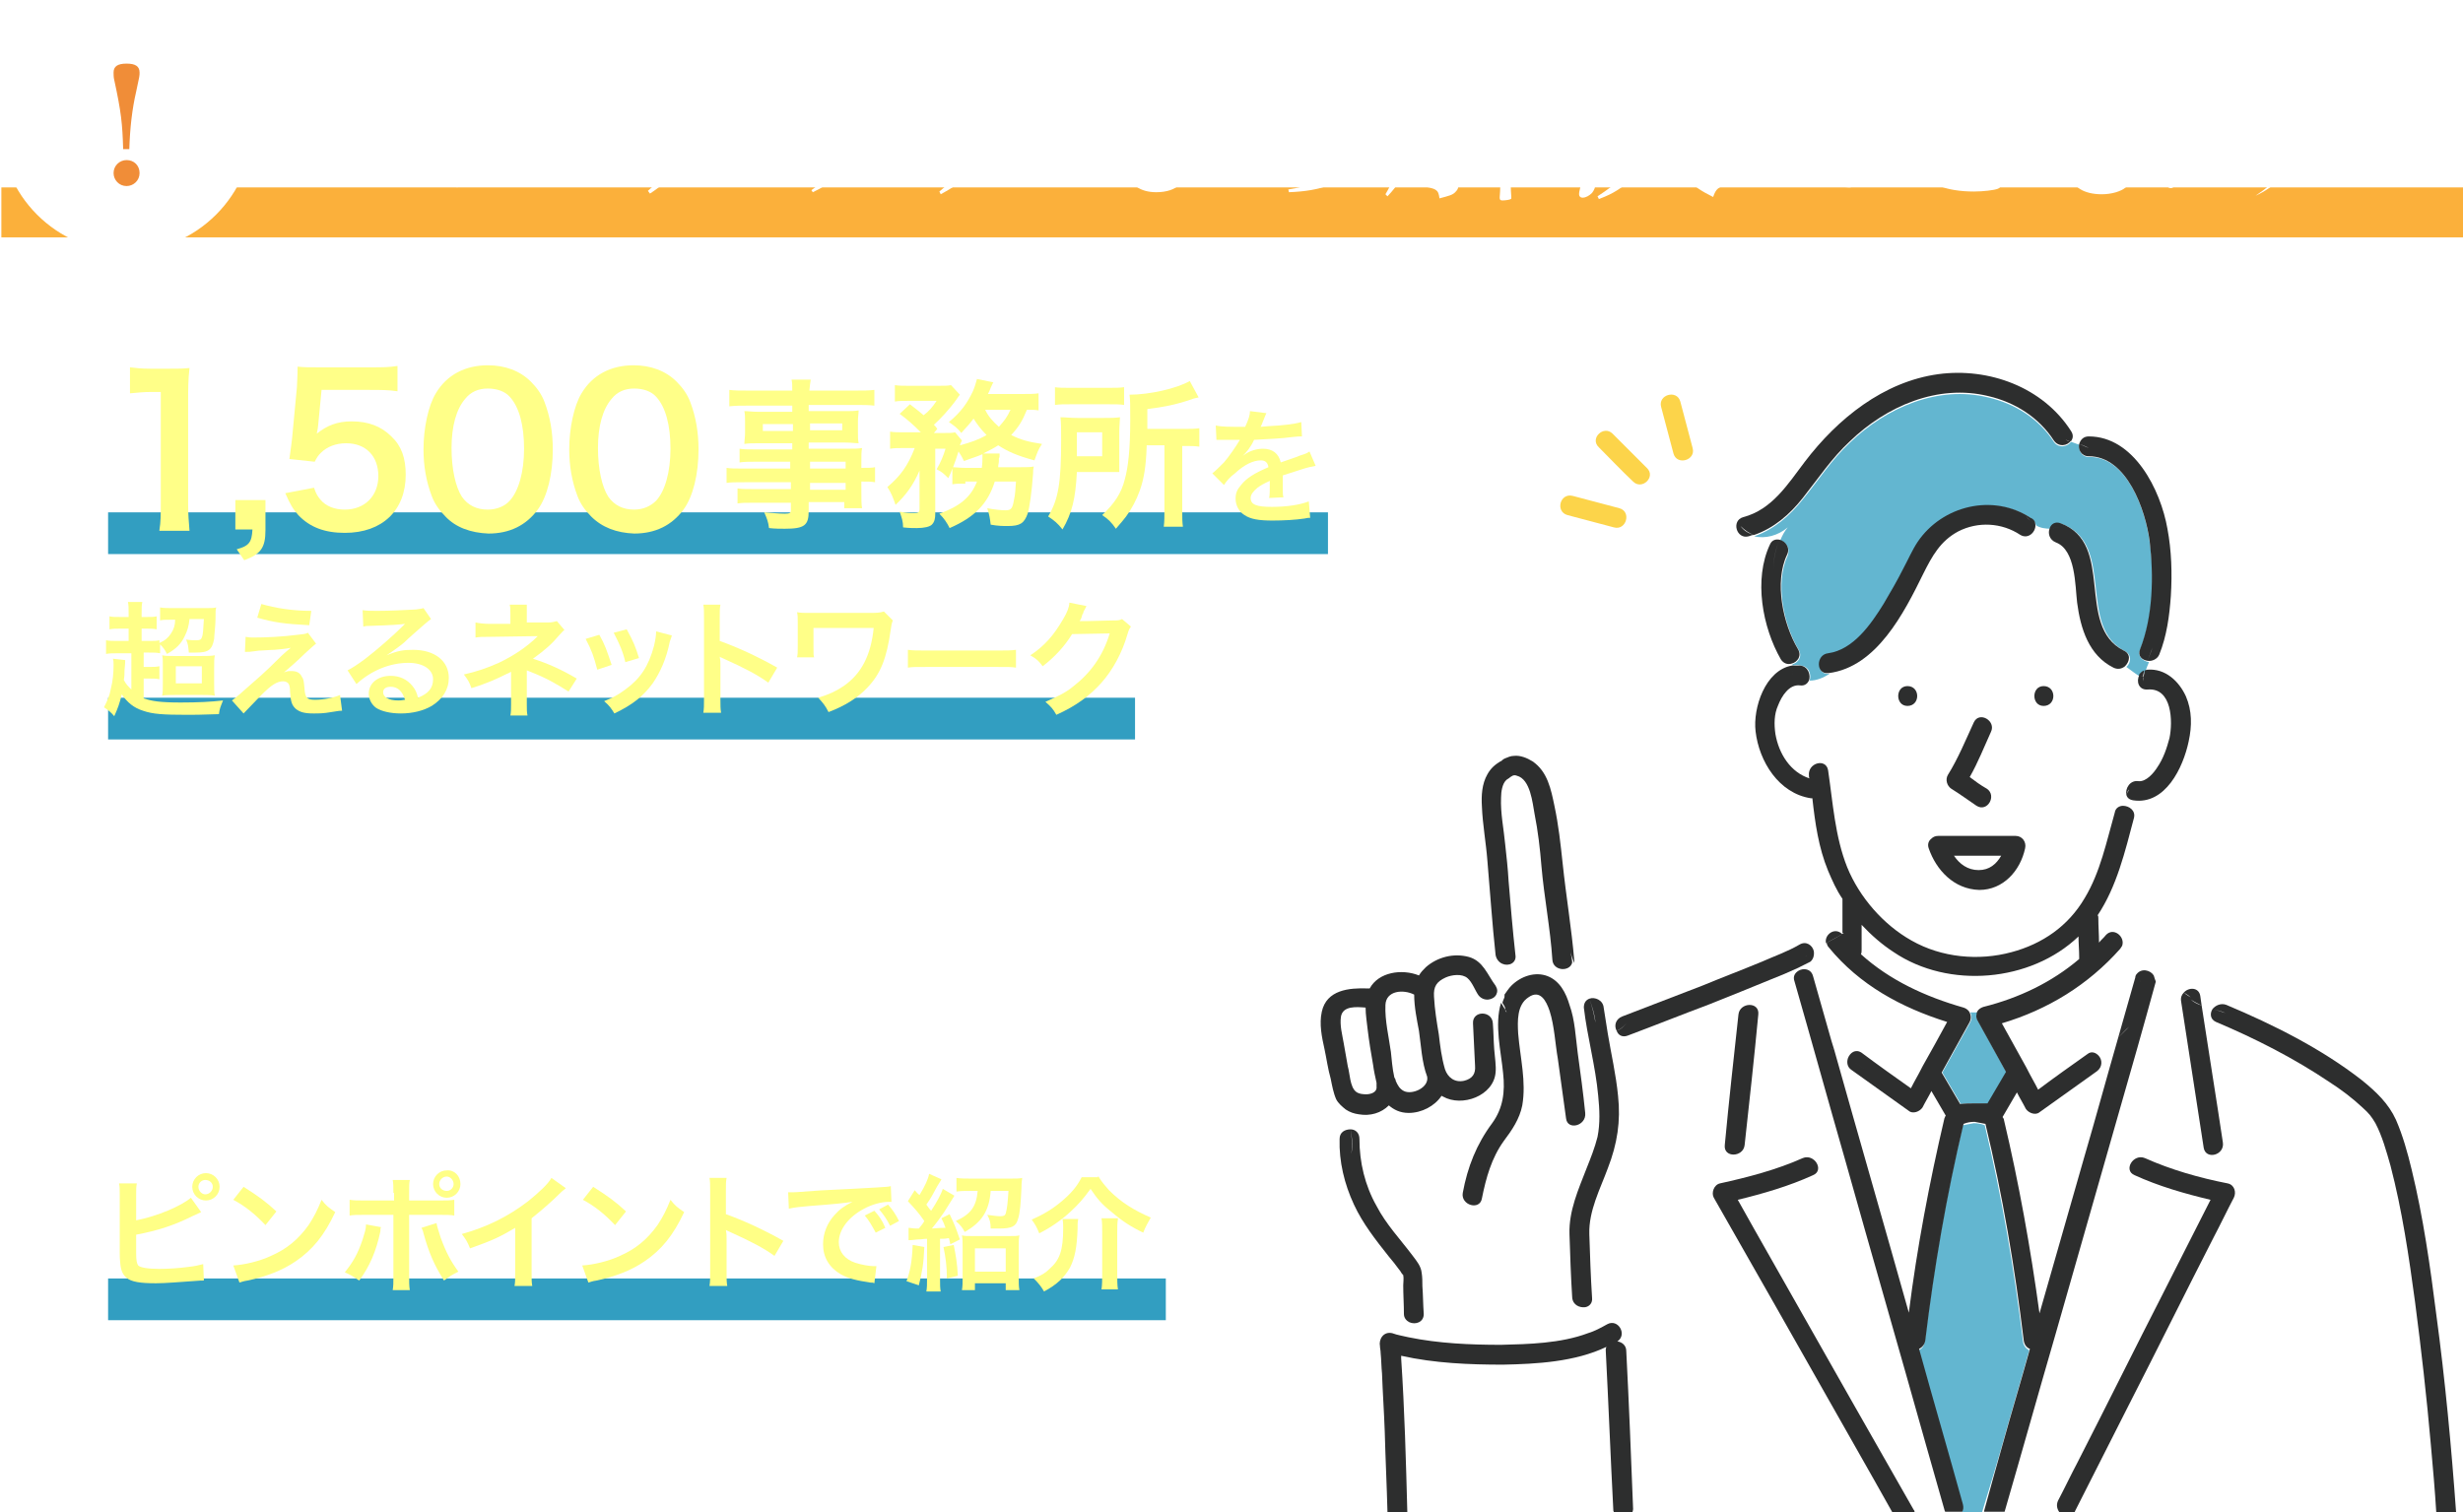 <?xml version="1.0" encoding="utf-8"?>
<!-- Generator: Adobe Illustrator 25.4.1, SVG Export Plug-In . SVG Version: 6.00 Build 0)  -->
<svg version="1.1" id="レイヤー_1" xmlns="http://www.w3.org/2000/svg" xmlns:xlink="http://www.w3.org/1999/xlink" x="0px"
	 y="0px" viewBox="0 0 360 221.1" style="enable-background:new 0 0 360 221.1;" xml:space="preserve">
<style type="text/css">
	.st0{fill:none;}
	.st1{fill:#63B6D0;}
	.st2{clip-path:url(#SVGID_00000099644376173886395620000012858018592500532405_);}
	.st3{fill:#FFFFFF;}
	.st4{fill:url(#SVGID_00000133493978052720670330000009969035527271774091_);}
	.st5{fill:url(#SVGID_00000173130868520686941190000007263374190046411948_);}
	.st6{fill:url(#SVGID_00000169542928067540456430000007910018352152842139_);}
	.st7{fill:#2D2E2E;}
	.st8{fill:#FCD44A;}
	.st9{fill:#FBB03B;}
	.st10{fill:#329EC1;}
	.st11{fill:#FFFF88;}
	.st12{fill:#FFFF86;}
	.st13{fill:#F08D38;}
</style>
<pattern  x="80" width="11.6" height="11.6" patternUnits="userSpaceOnUse" id="新規パターンスウォッチ_3" viewBox="0 -11.6 11.6 11.6" style="overflow:visible;">
	<g>
		<rect y="-11.6" class="st0" width="11.6" height="11.6"/>
		<circle class="st1" cx="5.8" cy="-5.8" r="2.2"/>
		<rect x="0" y="-11.6" class="st0" width="11.6" height="11.6"/>
	</g>
</pattern>
<g>
	<defs>
		<rect id="SVGID_1_" width="360" height="221.1"/>
	</defs>
	<clipPath id="SVGID_00000081643963422980804560000007429778753411260050_">
		<use xlink:href="#SVGID_1_"  style="overflow:visible;"/>
	</clipPath>
	<g style="clip-path:url(#SVGID_00000081643963422980804560000007429778753411260050_);">
		<g>
			<path class="st3" d="M235.9,220.7c-0.4-7.7-0.7-15.5-1.1-23.2c0-0.2,0-0.4,0.1-0.5c-4.6,2.2-10.1,2.5-15.1,2.6
				c-4.9,0.1-10.1-0.2-14.9-1.3c0,0.2,0,0.3,0,0.4c0.5,7.5,0.7,15,0.9,22.5H236C235.9,221,235.9,220.9,235.9,220.7z"/>
			<path class="st3" d="M236.5,160.2c0.3,3.8-0.2,7.1-1.5,10.6c-1.2,3.1-2.8,6.3-2.7,9.6c0.1,3.1,0.2,6.2,0.4,9.3
				c0,0.8-0.4,1.2-1,1.4c0.1,1.3,0.3,2.6,0.5,3.8c1-0.4,1.9-0.8,2.8-1.3c1.6-1,3,1.5,1.5,2.5c0.6,0.1,1.2,0.6,1.3,1.4
				c0.4,7.7,0.7,15.5,1.1,23.2c0,0.2,0,0.3-0.1,0.5h37.9c-0.9-1.6-1.8-3.2-2.7-4.8c-4.8-8.5-9.6-16.9-14.4-25.4
				c-3-5.3-6-10.5-9-15.8c-0.4-0.8-0.1-1.9,0.9-2.1c4.1-0.8,8.3-2,12.1-3.7c1.7-0.7,3.2,1.8,1.5,2.5c-3.5,1.5-7.2,2.7-11,3.6
				c0.8,1.4,1.5,2.7,2.3,4.1c4.8,8.5,9.6,16.9,14.4,25.4c3,5.3,6,10.5,9,15.8c0.1,0.2,0.1,0.3,0.2,0.5h4.3c-0.1-0.1-0.1-0.2-0.1-0.3
				c-0.9-3.2-1.8-6.3-2.7-9.5c-3.9-13.9-7.9-27.7-11.8-41.6c-2.5-8.7-4.9-17.4-7.4-26.1c-0.2-0.7,0.1-1.3,0.6-1.6
				c-0.1-0.2-0.1-0.4-0.2-0.6c-1.3,0.6-2.7,1.1-4,1.7c-3,1.2-5.9,2.4-8.9,3.6c-4,1.6-8,3.1-12,4.6c-0.8,0.3-1.4-0.1-1.6-0.7
				c-0.4,0.2-0.8,0.3-1.2,0.4C235.6,154.1,236.3,157.1,236.5,160.2z M252.1,167.4c0.7-6.4,1.4-12.7,2-19.1c0.2-1.8,3.1-1.9,2.9,0
				c-0.7,6.4-1.4,12.7-2,19.1C254.8,169.2,251.9,169.2,252.1,167.4z"/>
			<path class="st3" d="M324.9,167c0.3,1.8-2.5,2.6-2.8,0.8c-1.1-7.1-2.2-14.3-3.3-21.4c-0.1-0.5,0.1-1,0.4-1.3
				c-1.4-0.9-2.9-1.7-4.4-2.4c0.2,0.3,0.2,0.6,0.1,1c-0.9,3.2-1.8,6.4-2.7,9.7c-4,14-8,28-12,42c-2.5,8.6-4.9,17.2-7.4,25.8h8.3
				c-0.4-0.4-0.7-1.1-0.3-1.8c1-1.9,1.9-3.8,2.9-5.7c4.2-8.2,8.3-16.5,12.5-24.7c2.3-4.5,4.6-9.1,6.9-13.6c-3.8-0.9-7.5-2-11.1-3.6
				c-1.7-0.8-0.2-3.2,1.5-2.5c3.8,1.7,8,2.8,12.1,3.7c1,0.2,1.3,1.3,0.9,2.1c-1,1.9-1.9,3.8-2.9,5.7c-4.2,8.2-8.3,16.5-12.5,24.7
				c-2.6,5.1-5.2,10.3-7.8,15.4c-0.1,0.1-0.1,0.2-0.2,0.3h53c-0.2-3.3-0.5-6.7-0.8-10c-0.6-6.9-1.4-13.9-2.3-20.8
				c-0.9-6.7-1.9-13.4-3.6-20c-0.6-2.1-1.2-4.4-2.2-6.2c-0.6-1-0.9-1.4-1.9-2.3c-1.5-1.4-3.1-2.6-4.8-3.7
				c-5.2-3.5-10.9-6.3-16.6-8.8c-0.9-0.4-0.9-1.2-0.5-1.9c-0.6-0.2-1.1-0.3-1.7-0.6C322.8,153.6,323.9,160.3,324.9,167z"/>
		</g>
		<g>
			<path class="st1" d="M201.9,196.8C201.9,196.8,201.9,196.8,201.9,196.8C201.9,196.8,201.9,196.9,201.9,196.8
				C201.9,196.9,201.9,196.9,201.9,196.8C201.9,196.9,201.9,196.9,201.9,196.8C201.9,196.9,201.9,196.8,201.9,196.8z"/>
			<path class="st3" d="M203.9,157.5c0.1,0.1,0.1,0.3,0.2,0.5c0,0,0,0,0,0c0.3,0.7,0.6,1.3,1.2,1.5c1.2,0.5,3.7-0.6,3.4-2.1
				c-0.8-2.1-0.9-4.7-1.2-6.7c-0.2-1.6-0.7-3.5-0.7-5.3c-1.6-0.8-4.1-0.7-4.2,1.5c-0.1,2.3,0.5,4.7,0.8,6.9
				C203.5,154.7,203.5,156.2,203.9,157.5z"/>
			<path class="st3" d="M285.6,125.1c0.8,1.2,2.1,2.1,3.6,2.1c1.6,0,2.6-0.9,3.3-2.1C290.2,125.1,287.9,125.1,285.6,125.1z"/>
			<path class="st1" d="M201.9,196.8C201.9,196.8,201.9,196.8,201.9,196.8C201.9,196.8,201.9,196.8,201.9,196.8
				C201.8,196.7,201.8,196.8,201.9,196.8C201.9,196.8,201.9,196.8,201.9,196.8C201.9,196.8,201.9,196.8,201.9,196.8z"/>
			<path class="st1" d="M292.6,211.4c1.3-4.7,2.7-9.3,4-14c-0.4-0.2-0.8-0.6-0.9-1.2c-1.3-10.7-3.1-21.2-5.6-31.7
				c-0.5-0.2-1-0.3-1.6-0.3c-0.5,0.1-1.1,0.2-1.6,0.3c-2.5,10.4-4.3,21-5.6,31.7c-0.1,0.6-0.4,1-0.9,1.2c2.1,7.6,4.3,15.1,6.4,22.7
				c0.1,0.4,0.1,0.8-0.1,1.1h3c0,0,0-0.1,0-0.1C290.7,217.8,291.7,214.6,292.6,211.4z"/>
			
				<pattern  id="SVGID_00000105413017280583907150000012929774965328783803_" xlink:href="#譁ｰ隕上ヱ繧ｿ繝ｼ繝ｳ繧ｹ繧ｦ繧ｩ繝メ_3" patternTransform="matrix(0.263 -0.255 0.263 0.255 -5680.714 -7744.74)">
			</pattern>
			<path style="fill:url(#SVGID_00000105413017280583907150000012929774965328783803_);" d="M235.9,220.7
				c-0.4-7.7-0.7-15.5-1.1-23.2c0-0.2,0-0.4,0.1-0.5c-4.6,2.2-10.1,2.5-15.1,2.6c-4.9,0.1-10.1-0.2-14.9-1.3c0,0.2,0,0.3,0,0.4
				c0.5,7.5,0.7,15,0.9,22.5H236C235.9,221,235.9,220.9,235.9,220.7z"/>
			<path class="st1" d="M269.2,136.5C269.2,136.5,269.2,136.5,269.2,136.5L269.2,136.5C269.2,136.5,269.2,136.5,269.2,136.5z"/>
			
				<pattern  id="SVGID_00000046299135899768258080000015686397453227500705_" xlink:href="#譁ｰ隕上ヱ繧ｿ繝ｼ繝ｳ繧ｹ繧ｦ繧ｩ繝メ_3" patternTransform="matrix(0.263 -0.255 0.263 0.255 -5678.89 -7744.92)">
			</pattern>
			<path style="fill:url(#SVGID_00000046299135899768258080000015686397453227500705_);" d="M236.5,160.2c0.3,3.8-0.2,7.1-1.5,10.6
				c-1.2,3.1-2.8,6.3-2.7,9.6c0.1,3.1,0.2,6.2,0.4,9.3c0,0.8-0.4,1.2-1,1.4c0.1,1.3,0.3,2.6,0.5,3.8c1-0.4,1.9-0.8,2.8-1.3
				c1.6-1,3,1.5,1.5,2.5c0.6,0.1,1.2,0.6,1.3,1.4c0.4,7.7,0.7,15.5,1.1,23.2c0,0.2,0,0.3-0.1,0.5h37.9c-0.9-1.6-1.8-3.2-2.7-4.8
				c-4.8-8.5-9.6-16.9-14.4-25.4c-3-5.3-6-10.5-9-15.8c-0.4-0.8-0.1-1.9,0.9-2.1c4.1-0.8,8.3-2,12.1-3.7c1.7-0.7,3.2,1.8,1.5,2.5
				c-3.5,1.5-7.2,2.7-11,3.6c0.8,1.4,1.5,2.7,2.3,4.1c4.8,8.5,9.6,16.9,14.4,25.4c3,5.3,6,10.5,9,15.8c0.1,0.2,0.1,0.3,0.2,0.5h4.3
				c-0.1-0.1-0.1-0.2-0.1-0.3c-0.9-3.2-1.8-6.3-2.7-9.5c-3.9-13.9-7.9-27.7-11.8-41.6c-2.5-8.7-4.9-17.4-7.4-26.1
				c-0.2-0.7,0.1-1.3,0.6-1.6c-0.1-0.2-0.1-0.4-0.2-0.6c-1.3,0.6-2.7,1.1-4,1.7c-3,1.2-5.9,2.4-8.9,3.6c-4,1.6-8,3.1-12,4.6
				c-0.8,0.3-1.4-0.1-1.6-0.7c-0.4,0.2-0.8,0.3-1.2,0.4C235.6,154.1,236.3,157.1,236.5,160.2z M252.1,167.4c0.7-6.4,1.4-12.7,2-19.1
				c0.2-1.8,3.1-1.9,2.9,0c-0.7,6.4-1.4,12.7-2,19.1C254.8,169.2,251.9,169.2,252.1,167.4z"/>
			<path class="st3" d="M227.3,140.3c-0.3-4.6-1.2-9.1-1.6-13.7c-0.3-2.6-0.5-5.1-1-7.6c-0.3-1.6-0.6-5.1-2.6-5.6
				c-0.5-0.1-0.8,0.2-1.2,0.4c-0.4,0.3-0.2,0.1-0.4,0.3c-0.5,0.5-0.7,1.6-0.7,2.5c-0.1,2.3,0.4,4.5,0.6,6.8c0.2,1.8,0.3,3.6,0.5,5.4
				c0.3,3.6,0.6,7.2,1,10.8c0.1,1.2-1,1.6-1.9,1.3l0.3,4.6c0.3-0.5,0.6-0.9,1-1.3c1.3-1.4,3.4-2.1,5.3-1.4c1.7,0.7,2.6,2.6,3.2,4.2
				c0.7,2.2,0.8,4.7,1.2,7c0.4,2.9,0.8,5.8,1.2,8.7c0.2,1.8-2.5,2.6-2.8,0.8c-0.4-2.9-0.8-5.8-1.2-8.7c-0.3-2.3-0.4-4.8-1.2-7
				c-0.5-1.5-1.4-3.2-3.1-2c-1.6,1.2-1.6,3.6-1.5,5.3c0.2,3.5,1.2,6.9,0.6,10.5c-0.4,2.1-1.5,3.6-2.7,5.2c-1.8,2.5-2.7,5.4-3.2,8.4
				c-0.3,1.8-3.1,1.1-2.8-0.8c0.7-3.9,2-7.1,4.3-10.2c1.6-2.2,1.9-4.6,1.6-7.3c-0.3-3.2-1.4-7.1-0.3-10.3c-0.3-0.4-0.5-0.8-0.8-1.2
				c-0.5,0.8-1.9,1.2-2.6,0.1c-0.5-0.7-0.9-1.9-1.6-2.5c-0.8-0.7-2.3-0.5-3.2-0.1c-1.4,0.6-1.8,1.3-1.7,2.7c0.1,1.8,0.5,3.6,0.7,5.5
				c0.3,1.7,0.5,3.5,0.9,5.1c0.3,1.2,1.4,2.1,2.8,1.7c1.3-0.3,1.7-1.1,1.6-2.2c-0.2-2.1-0.2-4.1-0.3-6.2c-0.1-1.9,2.8-1.9,2.9,0
				c0.1,1.3,0.1,2.6,0.2,3.8c0.1,1.3,0.3,2.4,0.2,3.4c-0.3,3.5-4.9,5.2-7.7,3.5c-0.1,0-0.1-0.1-0.2-0.1c-1.1,1.5-3,2.5-4.8,2.5
				c-1.3,0-2.2-0.4-2.9-1.1c-1,1.1-2.7,1.6-4.4,1.3c-0.7-0.1-1.3-0.3-1.9-0.7c0.2,1,0.5,2,0.8,3c0.7,0,1.3,0.5,1.3,1.4
				c-0.1,3.4,0.8,6.8,2.5,9.8c1.5,2.6,3.5,4.9,5.3,7.3c0.6,0.8,1.3,1.5,1.3,2.5c0,0.6,0,1.3,0.1,1.9c0,1.4,0.1,2.7,0.1,4.1
				c0,1.2-1.2,1.7-2.1,1.2c0,0.7,0,1.5,0,2.2c4.4,0.9,9,1.1,13.5,1.1c4.1,0,8.7-0.2,12.7-1.7c-0.2-1.3-0.4-2.6-0.5-3.8
				c-0.8,0.2-1.8-0.3-1.9-1.4c-0.2-3.1-0.3-6.2-0.4-9.3c-0.1-3.4,1.3-6.5,2.5-9.6c0.6-1.5,1.2-3,1.6-4.6c0.4-1.9,0.3-4,0.1-6
				c-0.4-4.3-1.6-8.6-2.1-12.9c-0.1-0.7,0.3-1.1,0.8-1.3c-0.6-1.8-1.5-3.5-2.1-5.2C229.8,142.2,227.4,142,227.3,140.3z"/>
			<path class="st3" d="M306.8,154.4c0.5,0.6,0.5,1.6-0.3,2.2c-2.8,2-5.6,4-8.4,6c-0.6,0.5-1.6,0.1-2-0.5c-0.4-0.8-0.9-1.6-1.3-2.4
				c-0.7,1.2-1.4,2.4-2.1,3.6c0.1,0.1,0.1,0.2,0.2,0.4c2.2,9.4,3.9,18.8,5.2,28.3c2.2-7.6,4.3-15.1,6.5-22.7
				c1.7-5.9,3.3-11.8,5-17.6C308.7,152.6,307.8,153.5,306.8,154.4z"/>
			<path class="st3" d="M312.3,142.4c-0.7-1.4-1.4-2.9-2.2-4.3c-0.1,0.2-0.2,0.4-0.3,0.5c-4.6,5.3-10.6,9-17.3,10.9
				c1.2,2.2,2.4,4.3,3.6,6.5c0,0.1,0.1,0.1,0.1,0.2c0.5,1,1.1,2,1.6,3c2.4-1.7,4.8-3.4,7.2-5.2c0.7-0.5,1.4-0.2,1.7,0.3
				c1-0.8,1.9-1.7,2.8-2.6c0.8-2.9,1.7-5.9,2.5-8.8C312.1,142.7,312.2,142.6,312.3,142.4z"/>
			
				<pattern  id="SVGID_00000142177841819405737970000001379172427388898473_" xlink:href="#譁ｰ隕上ヱ繧ｿ繝ｼ繝ｳ繧ｹ繧ｦ繧ｩ繝メ_3" patternTransform="matrix(0.263 -0.255 0.263 0.255 -5680.714 -7744.74)">
			</pattern>
			<path style="fill:url(#SVGID_00000142177841819405737970000001379172427388898473_);" d="M324.9,167c0.3,1.8-2.5,2.6-2.8,0.8
				c-1.1-7.1-2.2-14.3-3.3-21.4c-0.1-0.5,0.1-1,0.4-1.3c-1.4-0.9-2.9-1.7-4.4-2.4c0.2,0.3,0.2,0.6,0.1,1c-0.9,3.2-1.8,6.4-2.7,9.7
				c-4,14-8,28-12,42c-2.5,8.6-4.9,17.2-7.4,25.8h8.3c-0.4-0.4-0.7-1.1-0.3-1.8c1-1.9,1.9-3.8,2.9-5.7c4.2-8.2,8.3-16.5,12.5-24.7
				c2.3-4.5,4.6-9.1,6.9-13.6c-3.8-0.9-7.5-2-11.1-3.6c-1.7-0.8-0.2-3.2,1.5-2.5c3.8,1.7,8,2.8,12.1,3.7c1,0.2,1.3,1.3,0.9,2.1
				c-1,1.9-1.9,3.8-2.9,5.7c-4.2,8.2-8.3,16.5-12.5,24.7c-2.6,5.1-5.2,10.3-7.8,15.4c-0.1,0.1-0.1,0.2-0.2,0.3h53
				c-0.2-3.3-0.5-6.7-0.8-10c-0.6-6.9-1.4-13.9-2.3-20.8c-0.9-6.7-1.9-13.4-3.6-20c-0.6-2.1-1.2-4.4-2.2-6.2c-0.6-1-0.9-1.4-1.9-2.3
				c-1.5-1.4-3.1-2.6-4.8-3.7c-5.2-3.5-10.9-6.3-16.6-8.8c-0.9-0.4-0.9-1.2-0.5-1.9c-0.6-0.2-1.1-0.3-1.7-0.6
				C322.8,153.6,323.9,160.3,324.9,167z"/>
			<path class="st3" d="M313.8,100.8c-1.3,0.1-1.7-1.2-1.2-2.1c-0.7-0.3-1.4-0.9-2-1.4c-0.4,0.4-1,0.5-1.7,0.2
				c-3.7-1.8-4.8-5.7-5.3-9.5c-0.4-2.5-0.2-7.7-3.1-8.8c-0.9-0.4-1.1-1.3-0.9-2.1c-0.8,0-1.5-0.2-2.2-0.5c0.1,1.1-1,2.2-2.1,1.5
				c-2.7-1.8-6.2-2-9.1-0.5c-2.6,1.4-3.9,3.6-5.1,6.2c-2.8,5.7-6.8,13.6-13.8,14.5c-0.8,0.6-1.8,1-2.9,1c-0.2,0.5-0.6,0.8-1.3,0.7
				c-1.6-0.1-2.6,1.6-3.2,2.9c-0.5,1.3-0.6,2.8-0.4,4.2c0.5,2.8,2.2,5.6,5,6.5c0-0.1,0-0.3-0.1-0.4c-0.2-1.8,2.5-2.6,2.8-0.8
				c0.7,4.8,1,9.7,2.8,14.2c1.8,4.4,5.3,8.4,9.4,10.7c4.4,2.5,9.8,3,14.6,1.7c4.5-1.2,8.3-3.8,10.7-7.9c2.2-3.8,3.2-8.3,4.4-12.5
				c0.2-0.7,0.7-1,1.2-1c0.1-0.5,0.3-1.1,0.5-1.6c-0.3-0.9,0.5-2.2,1.8-2c1.1,0.2,2.1-1.2,2.7-2c0.9-1.3,1.4-2.7,1.8-4.3
				C317.6,105.6,317.4,100.5,313.8,100.8z M278.8,103.2c-1.9,0-1.9-2.9,0-2.9C280.7,100.3,280.7,103.2,278.8,103.2z M284.7,113.4
				c1.5-2.5,2.6-5.1,3.8-7.7c0.8-1.7,3.3-0.2,2.5,1.5c-1,2.2-2,4.4-3.1,6.6c0.8,0.6,1.7,1.2,2.5,1.7c1.6,1,0.1,3.5-1.5,2.5
				c-1.3-0.8-2.5-1.7-3.7-2.5C284.6,115,284.3,114.1,284.7,113.4z M295.9,124c-0.7,3.3-3.2,6.1-6.7,6.1c-3.6,0-6.3-2.8-7.4-6.1
				c-0.2-0.6,0-1.1,0.4-1.4c0.2-0.2,0.6-0.4,1-0.4c3.8,0,7.5,0,11.3,0C295.5,122.2,296.1,123.1,295.9,124z M298.7,103.2
				c-1.9,0-1.9-2.9,0-2.9C300.6,100.3,300.6,103.2,298.7,103.2z"/>
			<path class="st1" d="M312.8,95c2-4.8,2.1-10.7,1.4-15.8c-0.6-4.6-3.3-12.5-8.9-12.4c-1.1,0-1.5-1-1.4-1.8
				c-0.4-0.1-0.8-0.3-1.2-0.4c-0.5,0.7-1.8,1-2.5,0c-2.2-3.4-5.7-5.6-9.6-6.5c-7.4-1.8-14.9,1.5-20.2,6.6c-2.7,2.5-4.6,5.5-6.9,8.3
				c-1.9,2.4-4.2,4.4-7.1,5.4c1.6,0.4,3.5-0.1,4.9-1.3c-0.5,0.6-0.8,1.2-1.1,1.9c0.8,0.2,1.5,1.1,1.1,2.2
				c-1.9,4.1-0.6,10.1,1.6,13.8c0.6,1-0.1,1.9-0.9,2.1c0,0.1,0,0.1,0,0.2c0.4-0.1,0.8-0.1,1.2,0c1.2,0.1,1.6,1.3,1.3,2.2
				c1,0,2-0.4,2.9-1c0,0-0.1,0-0.1,0c-1.8,0.2-1.8-2.7,0-2.9c3.7-0.5,6.3-4.3,8.1-7.2c1.1-1.7,2-3.4,2.9-5.2
				c0.7-1.3,1.2-2.7,2.1-3.9c3.6-5.3,11.1-7.1,16.5-3.5c0.4,0.3,0.6,0.6,0.7,1c0.6,0.4,1.4,0.5,2.2,0.5c0.2-0.6,0.8-1,1.6-0.7
				c7.9,3,2.1,15,9.2,18.6c1,0.5,0.9,1.7,0.2,2.3c0.7,0.5,1.3,1,2,1.4c0.2-0.3,0.4-0.5,0.8-0.7c0.1-0.5,0.3-0.9,0.5-1.4
				C313.1,96.6,312.4,95.9,312.8,95z"/>
			<path class="st3" d="M280.9,162.1c-0.4,0.6-1.4,1-2,0.5c-2.8-2-5.6-4-8.4-6c-0.6-0.5-0.7-1.2-0.5-1.7c-0.7-0.4-1.3-0.8-2-1.2
				c3.6,12.8,7.3,25.6,10.9,38.4c1.3-9.6,3-19.1,5.2-28.4c0-0.1,0.1-0.3,0.2-0.4c-0.7-1.2-1.4-2.4-2.1-3.6
				C281.8,160.5,281.3,161.3,280.9,162.1z"/>
			<path class="st3" d="M272,154.1c2.4,1.7,4.8,3.4,7.2,5.2c0.5-1,1.1-2,1.6-3c0-0.1,0.1-0.1,0.1-0.2c1.2-2.2,2.4-4.4,3.6-6.5
				c-6.6-2.1-12.8-5.4-17.3-10.9c-0.2-0.2-0.3-0.5-0.3-0.7c-0.6,0.3-1.2,0.7-1.8,1.1c0.2,0.6,0,1.2-0.6,1.6
				c-0.6,0.3-1.2,0.6-1.8,0.9c0.1,0.2,0.1,0.4,0.2,0.6c0.7-0.4,1.8-0.2,2.1,0.8c0.9,3.2,1.8,6.3,2.7,9.5c0.1,0.4,0.3,0.9,0.4,1.3
				c0.7,0.4,1.3,0.8,2,1.2C270.3,154,271.1,153.5,272,154.1z"/>
			<path class="st3" d="M290,147.2c5.2-1.3,10-3.6,14-7c0-0.1,0-0.2,0-0.3c0-1-0.1-2-0.1-3c-7,6.7-19,7.7-27,2.3
				c-1.7-1.2-3.3-2.5-4.7-4c0,1.2,0,2.4,0,3.6c0,0.3-0.1,0.5-0.1,0.7c4.2,3.9,9.4,6.3,15,7.8c0.4,0.1,0.7,0.4,0.9,0.7h1.1
				C289.2,147.6,289.5,147.4,290,147.2z"/>
			<path class="st1" d="M289,148.4c0-0.1,0.1-0.3,0.1-0.4h-1.1c0,0.1,0.1,0.2,0.1,0.3c0.1,0.3,0.1,0.7-0.1,1.1
				c-1.4,2.5-2.7,4.9-4.1,7.4c0.9,1.5,1.8,3.1,2.7,4.6c0.7-0.1,1.3-0.1,2-0.1c0.6,0,1.3,0,2,0.1c0.9-1.5,1.8-3.1,2.7-4.6
				c-1.4-2.5-2.7-4.9-4.1-7.4C288.9,149,288.9,148.7,289,148.4z"/>
			<path class="st3" d="M201.2,158.8c0-0.2,0-0.4,0-0.5c-0.2-0.8-0.4-1.7-0.5-2.6c-0.3-1.7-0.6-3.4-0.8-5.2c-0.1-1-0.3-2.1-0.3-3.2
				c-1.3-0.1-3.3-0.2-3.6,1.3c-0.2,1.3,0.1,2.6,0.4,3.9c0.2,1.1,0.4,2.2,0.6,3.4c0.2,1,0.3,3.1,1.2,3.7
				C198.9,160.2,201.4,160.2,201.2,158.8z"/>
			<path class="st7" d="M288.5,105.6c-1.2,2.6-2.3,5.3-3.8,7.7c-0.4,0.7-0.1,1.6,0.5,2c1.3,0.8,2.5,1.7,3.7,2.5c1.6,1,3-1.5,1.5-2.5
				c-0.9-0.5-1.7-1.1-2.5-1.7c1.2-2.1,2.1-4.4,3.1-6.6C291.8,105.4,289.3,103.9,288.5,105.6z"/>
			<path class="st7" d="M278.8,103.2c1.9,0,1.9-2.9,0-2.9C277,100.3,277,103.2,278.8,103.2z"/>
			<path class="st7" d="M298.7,103.2c1.9,0,1.9-2.9,0-2.9C296.9,100.3,296.9,103.2,298.7,103.2z"/>
			<path class="st7" d="M356.1,192.2c-0.9-7.1-1.9-14.2-3.6-21.2c-0.6-2.5-1.3-5-2.3-7.3c-1.1-2.4-2.9-4.1-5-5.8
				c-5.9-4.6-12.9-8.1-19.8-11c-0.8-0.3-1.6,0.1-2,0.6c0.6,0.2,1.3,0.3,1.9,0.6c-0.6-0.2-1.2-0.4-1.9-0.6c-0.4,0.6-0.4,1.5,0.5,1.9
				c5.7,2.4,11.4,5.3,16.6,8.8c1.7,1.1,3.3,2.3,4.8,3.7c1,0.9,1.3,1.3,1.9,2.3c1,1.9,1.6,4.1,2.2,6.2c1.7,6.5,2.7,13.3,3.6,20
				c0.9,6.9,1.7,13.9,2.3,20.8c0.3,3.3,0.6,6.7,0.8,10h2.9C358.3,211.5,357.4,201.8,356.1,192.2z"/>
			<path class="st7" d="M265.1,139c-0.8,0.5-1.6,1.1-2.3,1.8C263.5,140.1,264.3,139.5,265.1,139c-0.2-0.8-1.1-1.5-2.1-0.9
				c-1.7,1-3.7,1.7-5.5,2.5c-2.9,1.2-5.8,2.3-8.7,3.5c-3.9,1.5-7.8,3-11.7,4.5c-1,0.4-1.2,1.4-0.8,2.1c0.5-0.2,1-0.6,1.4-1.1
				c-0.4,0.5-0.8,0.9-1.4,1.1c0.2,0.6,0.8,1,1.6,0.7c4-1.5,8-3.1,12-4.6c3-1.2,6-2.4,8.9-3.6c1.3-0.5,2.7-1.1,4-1.7
				c-0.1-0.3-0.1-0.6-0.2-0.9c0.1,0.3,0.1,0.6,0.2,0.9c0.6-0.3,1.2-0.6,1.8-0.9C265.1,140.2,265.2,139.5,265.1,139z"/>
			<path class="st7" d="M313.4,98c-0.3,0.1-0.6,0.4-0.8,0.7c0.2,0.1,0.4,0.2,0.6,0.2C313.3,98.7,313.3,98.3,313.4,98z"/>
			<path class="st7" d="M319.5,101.8c-1-2.2-3-4.1-5.6-3.9c-0.2,0-0.3,0.1-0.4,0.1c-0.1,0.3-0.1,0.6-0.2,0.9
				c0.4,0.1,0.9,0.2,1.4,0.1c-0.5,0.1-1,0-1.4-0.1c0,0.2-0.1,0.5-0.1,0.7c0-0.2,0-0.5,0.1-0.7c-0.2-0.1-0.4-0.1-0.6-0.2
				c-0.5,0.9-0.1,2.2,1.2,2.1c3.6-0.3,3.7,4.7,3.2,7.1c-0.4,1.5-0.9,3-1.8,4.3c-0.5,0.8-1.6,2.1-2.7,2c-1.3-0.2-2,1.1-1.8,2
				c0.1-0.3,0.2-0.6,0.4-0.8c-0.1,0.3-0.3,0.5-0.4,0.8c0.1,0.4,0.4,0.7,1,0.8c4.7,0.7,7.3-4.8,8.1-8.6
				C320.4,106.1,320.4,103.9,319.5,101.8z"/>
			<path class="st7" d="M254.1,148.3c-0.7,6.4-1.4,12.7-2,19.1c-0.2,1.9,2.7,1.8,2.9,0c0.7-6.4,1.4-12.7,2-19.1
				C257.2,146.4,254.3,146.5,254.1,148.3z"/>
			<path class="st7" d="M279.7,220.7c-3-5.3-6-10.5-9-15.8c-4.8-8.5-9.6-16.9-14.4-25.4c-0.8-1.4-1.5-2.7-2.3-4.1
				c3.7-0.9,7.5-2,11-3.6c1.7-0.7,0.2-3.2-1.5-2.5c-3.8,1.7-8,2.8-12.1,3.7c-0.9,0.2-1.3,1.4-0.9,2.1c3,5.3,6,10.5,9,15.8
				c4.8,8.5,9.6,16.9,14.4,25.4c0.9,1.6,1.8,3.2,2.7,4.8h3.2C279.9,221,279.8,220.8,279.7,220.7z"/>
			<path class="st7" d="M269.2,136.5C269.2,136.5,269.2,136.5,269.2,136.5C269.2,136.5,269.2,136.5,269.2,136.5h-0.1H269.2
				c-1.1-1-2.6,0.2-2.3,1.4c0.8-0.5,1.7-0.9,2.5-1.4H269.2z"/>
			<path class="st7" d="M314.8,142.6c-0.4-0.2-0.9-0.4-1.3-0.7C313.9,142.2,314.3,142.4,314.8,142.6c-0.5-0.8-1.8-1.1-2.5-0.2
				c0.4,0.7,0.7,1.4,1.2,2.2c-0.4-0.7-0.8-1.4-1.2-2.2c-0.1,0.1-0.2,0.3-0.2,0.5c-0.8,2.9-1.7,5.9-2.5,8.8c0.5-0.5,1-1.1,1.6-1.6
				c-0.5,0.5-1.1,1.1-1.6,1.6c-1.7,5.9-3.3,11.8-5,17.6c-2.2,7.6-4.3,15.1-6.5,22.7c-1.3-9.5-3-19-5.2-28.3c0-0.1-0.1-0.3-0.2-0.4
				c0.7-1.2,1.4-2.4,2.1-3.6c0.4,0.8,0.9,1.6,1.3,2.4c0.4,0.6,1.4,1,2,0.5c2.8-2,5.6-4,8.4-6c0.8-0.6,0.8-1.6,0.3-2.2
				c-0.3,0.2-0.6,0.4-0.9,0.7c0.3-0.2,0.6-0.4,0.9-0.7c-0.4-0.5-1.1-0.8-1.7-0.3c-2.4,1.7-4.8,3.4-7.2,5.2c-0.5-1-1.1-2-1.6-3
				c0-0.1-0.1-0.1-0.1-0.2c-1.2-2.2-2.4-4.3-3.6-6.5c6.7-2,12.6-5.6,17.3-10.9c0.1-0.2,0.3-0.4,0.3-0.5c-0.2-0.4-0.5-0.9-0.7-1.3
				c0.2,0.4,0.5,0.9,0.7,1.3c0.4-1.3-1.3-2.7-2.4-1.5c-0.3,0.4-0.7,0.7-1,1.1c0-1.2-0.1-2.4-0.1-3.6c0-0.1,0-0.3-0.1-0.4
				c2.8-4.2,4-9.3,5.3-14.2c0.3-1.1-0.7-1.8-1.6-1.8c-0.2,1.1-0.3,2.2-0.3,3.4c0-1.1,0.1-2.3,0.3-3.4c-0.5,0-1.1,0.3-1.2,1
				c-1.2,4.2-2.1,8.7-4.4,12.5c-2.4,4.1-6.2,6.7-10.7,7.9c-4.8,1.3-10.2,0.8-14.6-1.7c-4.1-2.3-7.6-6.3-9.4-10.7
				c-1.8-4.5-2.1-9.5-2.8-14.2c-0.3-1.8-3-1.1-2.8,0.8c0,0.1,0,0.3,0.1,0.4c-2.8-0.9-4.5-3.6-5-6.5c-0.2-1.4-0.2-2.9,0.4-4.2
				c0.5-1.3,1.6-3.1,3.2-2.9c0.7,0.1,1.1-0.3,1.3-0.7c-0.7,0-1.5-0.2-2.2-0.5c0.7,0.4,1.5,0.5,2.2,0.5c0.3-0.8-0.1-2.1-1.3-2.2
				c-0.4,0-0.8,0-1.2,0c0,0.7,0.1,1.4,0.3,2.2c-0.2-0.8-0.3-1.5-0.3-2.2c-3.9,0.7-5.7,6.2-5.3,9.6c0.5,4.4,3.4,9.1,8.1,9.8
				c0.1,0,0.1,0,0.2,0c0.4,3.6,0.9,7.2,2.3,10.6c0.6,1.4,1.2,2.8,2.1,4.1c0,0,0,0,0,0c0,1.7,0,3.3,0,5h0.2c-0.8,0.5-1.7,1-2.5,1.4
				c0,0.2,0.1,0.5,0.3,0.7c4.5,5.5,10.6,8.8,17.3,10.9c-1.2,2.2-2.4,4.4-3.6,6.5c0,0.1-0.1,0.1-0.1,0.2c-0.5,1-1.1,2-1.6,3
				c-2.4-1.7-4.8-3.4-7.2-5.2c-0.9-0.6-1.7,0-2,0.8c1,0.6,1.9,1.2,2.9,1.9c-1-0.7-1.9-1.3-2.9-1.9c-0.2,0.6-0.1,1.3,0.5,1.7
				c2.8,2,5.6,4,8.4,6c0.6,0.5,1.6,0.1,2-0.5c0.4-0.8,0.9-1.6,1.3-2.4c0.7,1.2,1.4,2.4,2.1,3.6c-0.1,0.1-0.1,0.2-0.2,0.4
				c-2.2,9.4-4,18.9-5.2,28.4c-3.6-12.8-7.3-25.6-10.9-38.4c-0.4-0.2-0.8-0.5-1.2-0.7c0.4,0.2,0.8,0.5,1.2,0.7
				c-0.1-0.4-0.3-0.9-0.4-1.3c-0.9-3.2-1.8-6.3-2.7-9.5c-0.3-1.1-1.4-1.2-2.1-0.8c0.3,1.1,0.8,2.1,1.4,3.1c-0.6-1-1.1-2-1.4-3.1
				c-0.5,0.3-0.9,0.8-0.6,1.6c2.5,8.7,4.9,17.4,7.4,26.1c3.9,13.9,7.9,27.7,11.8,41.6c0.9,3.2,1.8,6.3,2.7,9.5
				c0,0.1,0.1,0.2,0.1,0.3h2.5c0.2-0.3,0.2-0.7,0.1-1.1c-2.1-7.6-4.3-15.1-6.4-22.7c0.4-0.2,0.8-0.6,0.9-1.2
				c1.3-10.7,3.1-21.2,5.6-31.7c0.5-0.2,1-0.3,1.6-0.3c0.5,0.1,1.1,0.2,1.6,0.3c2.5,10.4,4.3,21,5.6,31.7c0.1,0.6,0.4,1,0.9,1.2
				c-1.3,4.7-2.7,9.3-4,14c-0.9,3.2-1.8,6.4-2.7,9.7c0,0,0,0.1,0,0.1h3c2.5-8.6,4.9-17.2,7.4-25.8c4-14,8-28,12-42
				c0.9-3.2,1.8-6.4,2.7-9.7C315,143.3,314.9,142.9,314.8,142.6z M288.5,161.3c-0.6,0-1.3,0-2,0.1c-0.9-1.5-1.8-3.1-2.7-4.6
				c1.4-2.5,2.7-4.9,4.1-7.4c0.2-0.4,0.2-0.8,0.1-1.1c-0.1-0.4-0.4-0.8-1-1c-5.6-1.6-10.8-4-15-7.8c0.1-0.2,0.1-0.4,0.1-0.7
				c0-1.2,0-2.4,0-3.6c1.4,1.5,3,2.9,4.7,4c8,5.4,20,4.4,27-2.3c0,1,0.1,2,0.1,3c0,0.1,0,0.2,0,0.3c-4,3.4-8.8,5.7-14,7
				c-0.6,0.2-1,0.6-1,1.1c-0.1,0.3,0,0.7,0.2,1c1.4,2.5,2.7,4.9,4.1,7.4c-0.9,1.5-1.8,3.1-2.7,4.6
				C289.8,161.3,289.2,161.3,288.5,161.3z"/>
			<path class="st7" d="M286.8,221.2h-2.5C284.8,222.2,286.2,222,286.8,221.2z"/>
			<path class="st7" d="M321.8,147c-0.6-0.2-1.2-0.5-1.6-0.9C320.6,146.4,321.2,146.7,321.8,147c-0.1-0.5-0.1-0.9-0.2-1.4
				c-0.2-1.3-1.7-1.3-2.4-0.5c0.3,0.2,0.7,0.4,1,0.7c-0.3-0.2-0.7-0.4-1-0.7c-0.3,0.3-0.5,0.7-0.4,1.3c1.1,7.1,2.2,14.3,3.3,21.4
				c0.3,1.8,3.1,1.1,2.8-0.8C323.9,160.3,322.8,153.6,321.8,147z"/>
			<path class="st7" d="M303.3,220.9c2.6-5.1,5.2-10.3,7.8-15.4c4.2-8.2,8.3-16.5,12.5-24.7c1-1.9,1.9-3.8,2.9-5.7
				c0.4-0.8,0.1-1.9-0.9-2.1c-4.1-0.8-8.3-2-12.1-3.7c-1.7-0.7-3.2,1.8-1.5,2.5c3.5,1.6,7.3,2.7,11.1,3.6c-2.3,4.5-4.6,9.1-6.9,13.6
				c-4.2,8.2-8.3,16.5-12.5,24.7c-1,1.9-1.9,3.8-2.9,5.7c-0.3,0.7-0.1,1.3,0.3,1.8h2C303.2,221.1,303.3,221,303.3,220.9z"/>
			<path class="st7" d="M301.1,221.2c0.6,0.5,1.5,0.7,2,0H301.1z"/>
			<path class="st7" d="M297.5,76.7c-0.5-0.3-1-0.7-1.4-1.3C296.5,75.9,296.9,76.4,297.5,76.7c0-0.4-0.2-0.8-0.7-1
				c-5.5-3.6-12.9-1.8-16.5,3.5c-0.8,1.2-1.4,2.6-2.1,3.9c-0.9,1.8-1.9,3.5-2.9,5.2c-1.8,2.9-4.4,6.7-8.1,7.2
				c-1.8,0.2-1.8,3.1,0,2.9c0,0,0.1,0,0.1,0c0.5-0.3,0.9-0.8,1.3-1.3c-0.4,0.5-0.8,0.9-1.3,1.3c7-0.9,11-8.8,13.8-14.5
				c1.3-2.6,2.5-4.8,5.1-6.2c2.9-1.5,6.4-1.3,9.1,0.5C296.5,78.9,297.6,77.7,297.5,76.7z"/>
			<path class="st7" d="M301.9,64.3c0.3,0.1,0.6,0.1,0.8,0.2c0.3-0.4,0.4-0.9,0-1.5c-4.1-6.4-12-9.3-19.4-8.3
				c-8,1.1-14.7,6.5-19.5,12.8c-2.5,3.3-4.8,7-9,8.1c-1.8,0.5-1,3.3,0.8,2.8c0.3-0.1,0.5-0.2,0.8-0.2c-0.8-0.2-1.5-0.6-2-1.3
				c0.6,0.6,1.3,1.1,2,1.3c2.9-1,5.2-3,7.1-5.4c2.3-2.9,4.2-5.8,6.9-8.3c5.3-5.1,12.8-8.4,20.2-6.6c3.9,0.9,7.4,3.1,9.6,6.5
				c0.7,1,2,0.8,2.5,0C302.4,64.5,302.1,64.4,301.9,64.3z"/>
			<path class="st7" d="M310.4,95.1c-7.1-3.6-1.2-15.6-9.2-18.6c-0.8-0.3-1.4,0.1-1.6,0.7c0.4,0,0.9,0,1.4-0.1
				c-0.5,0.1-0.9,0.1-1.4,0.1c-0.3,0.7-0.1,1.7,0.9,2.1c2.9,1.1,2.8,6.3,3.1,8.8c0.5,3.8,1.7,7.7,5.3,9.5c0.6,0.3,1.2,0.2,1.7-0.2
				c-0.6-0.4-1.2-0.9-1.8-1.1c0.6,0.3,1.2,0.7,1.8,1.1C311.3,96.7,311.5,95.6,310.4,95.1z"/>
			<path class="st7" d="M316.8,77.3c-1-5.7-4.9-13.5-11.5-13.5c-0.8,0-1.2,0.5-1.4,1.1c0.5,0.2,0.9,0.3,1.4,0.6
				c-0.5-0.2-0.9-0.4-1.4-0.6c-0.2,0.8,0.3,1.8,1.4,1.8c5.6,0,8.3,7.9,8.9,12.4c0.6,5.1,0.5,11-1.4,15.8c-0.4,1,0.3,1.6,1.1,1.7
				c0.2-0.6,0.5-1.3,0.7-1.9c0,0.3,0,0.3,0,0.6c0-0.3,0-0.3,0-0.6c-0.2,0.7-0.5,1.3-0.7,1.9c0.6,0.1,1.4-0.2,1.7-0.9
				c1.1-2.7,1.5-5.7,1.7-8.6C317.5,83.8,317.4,80.5,316.8,77.3z"/>
			<path class="st7" d="M262.8,94.9c-2.2-3.7-3.5-9.8-1.6-13.8c0.5-1-0.2-2-1.1-2.2c-0.6,1.4-0.9,3-0.9,4.5c0-1.6,0.3-3.1,0.9-4.5
				c-0.5-0.1-1.1,0-1.4,0.7c-2.4,5.1-1.1,12.1,1.6,16.8c0.4,0.6,1,0.8,1.6,0.6c0-0.3,0-0.5,0-0.8c0,0.3,0,0.6,0,0.8
				C262.7,96.8,263.4,95.9,262.8,94.9z"/>
			<path class="st7" d="M282.3,122.6c-0.4,0.3-0.6,0.8-0.4,1.4c1.1,3.2,3.7,6,7.4,6.1c3.5,0,6-2.8,6.7-6.1c0.2-0.9-0.4-1.8-1.4-1.8
				c-3.8,0-7.5,0-11.3,0C282.8,122.2,282.5,122.4,282.3,122.6z M289.2,127.2c-1.6,0-2.8-0.9-3.6-2.1c2.3,0,4.6,0,6.9,0
				C291.8,126.3,290.8,127.2,289.2,127.2z"/>
			<path class="st7" d="M229.1,137.1c0.2,1.3,0.5,2.5,1,3.7c0-0.1,0-0.3,0-0.4c-0.4-4.7-1.2-9.4-1.7-14.2c-0.3-2.8-0.6-5.6-1.2-8.4
				c-0.5-2.4-1-5-3.2-6.5c-0.8-0.5-1.8-0.9-2.7-0.8c-0.5,0-0.9,0.2-1.4,0.4c-0.2,0.1-0.3,0.2-0.4,0.3c0,0-0.1,0.1-0.2,0.1
				c-0.8,0.5-1.4,1-1.9,1.9c-0.8,1.4-0.9,3.1-0.8,4.7c0.1,2.6,0.6,5.3,0.8,7.9c0.4,4.6,0.7,9.2,1.2,13.8c0.1,0.6,0.5,1.1,1,1.3
				l-0.2-2.9l0.2,2.9c0.9,0.4,2.1-0.1,1.9-1.3c-0.4-3.6-0.7-7.2-1-10.8c-0.1-1.8-0.3-3.6-0.5-5.4c-0.2-2.2-0.7-4.5-0.6-6.8
				c0-0.9,0.2-2,0.7-2.5c0.2-0.2,0.1-0.1,0.4-0.3c0.4-0.3,0.7-0.6,1.2-0.4c2,0.5,2.3,4,2.6,5.6c0.5,2.5,0.8,5.1,1,7.6
				c0.4,4.6,1.3,9.1,1.6,13.7c0.1,1.7,2.6,1.8,2.9,0.4C229.7,139.5,229.3,138.3,229.1,137.1z"/>
			<path class="st7" d="M201.9,196.8C201.9,196.8,201.9,196.8,201.9,196.8C201.9,196.8,201.9,196.9,201.9,196.8
				C201.9,196.9,201.9,196.9,201.9,196.8C201.9,196.9,201.9,196.8,201.9,196.8z"/>
			<path class="st7" d="M237.7,197.5c0-0.8-0.6-1.3-1.3-1.4c1.5-1,0.1-3.4-1.5-2.5c-0.9,0.5-1.8,1-2.8,1.3c0.1,0.7,0.3,1.4,0.5,2.1
				c-0.2-0.7-0.3-1.4-0.5-2.1c-4,1.5-8.7,1.6-12.7,1.7c-4.5,0-9.1-0.2-13.5-1.1c0,0.4,0,0.9,0,1.3c0-0.4,0-0.8,0-1.3
				c-0.8-0.2-1.6-0.3-2.4-0.6c-1.3-0.3-2,0.9-1.8,1.9c0,0,0,0,0,0c0,0,0,0,0,0c0,0,0,0,0,0c0,0,0,0,0,0c0,0,0,0,0,0c0,0,0,0,0,0
				c0,0,0,0,0,0c0,0.3,0.1,0.6,0.1,1c0.1,1,0.1,2,0.2,3c0.1,2.8,0.3,5.6,0.4,8.5c0.1,3.9,0.3,7.9,0.4,11.8h2.9
				c-0.2-7.5-0.4-15-0.9-22.5c0-0.1,0-0.3,0-0.4c4.9,1.1,10,1.3,14.9,1.3c4.9-0.1,10.5-0.4,15.1-2.6c-0.1,0.2-0.1,0.3-0.1,0.5
				c0.4,7.7,0.7,15.5,1.1,23.2c0,0.2,0,0.3,0.1,0.5h2.7c0-0.1,0.1-0.3,0.1-0.5C238.4,212.9,238.1,205.2,237.7,197.5z"/>
			<path class="st7" d="M211.3,142.9c0.9-0.4,2.4-0.6,3.2,0.1c0.7,0.6,1.1,1.8,1.6,2.5c0.8,1,2.2,0.7,2.6-0.1
				c-0.8-1.1-1.6-2.1-2.4-3.1c0.8,1,1.6,2,2.4,3.1c0.2-0.4,0.2-0.8-0.1-1.3c-1.2-1.6-1.8-3.6-3.9-4.2c-2.2-0.6-4.6,0-6.3,1.5
				c-0.4,0.4-0.7,0.7-1,1.2c-2.5-1-5.9-0.5-7.2,1.9c-0.1,0-0.2,0-0.3,0c-2.7-0.1-6,0.2-6.7,3.4c-0.4,1.8,0,3.7,0.4,5.5
				c0.3,1.4,0.5,2.9,0.9,4.3c0.2,1,0.4,2.1,0.8,3c0.3,0.6,0.9,1.1,1.4,1.5c-0.1-0.5-0.2-1-0.3-1.6c0.1,0.5,0.2,1,0.3,1.6
				c0.6,0.4,1.2,0.6,1.9,0.7c1.7,0.3,3.3-0.2,4.4-1.3c0.7,0.6,1.6,1.1,2.9,1.1c1.9,0,3.8-1,4.8-2.5c0.1,0,0.1,0.1,0.2,0.1
				c2.8,1.6,7.4-0.1,7.7-3.5c0.1-1-0.1-2.1-0.2-3.4c-0.1-1.3-0.1-2.6-0.2-3.8c-0.1-1.9-3-1.9-2.9,0c0.1,2.1,0.2,4.1,0.3,6.2
				c0.1,1.2-0.4,1.9-1.6,2.2c-1.4,0.3-2.4-0.5-2.8-1.7c-0.5-1.7-0.7-3.4-0.9-5.1c-0.3-1.8-0.6-3.6-0.7-5.5
				C209.5,144.2,210,143.5,211.3,142.9z M198.2,159.6c-0.9-0.7-0.9-2.7-1.2-3.7c-0.2-1.1-0.4-2.2-0.6-3.4c-0.2-1.2-0.6-2.6-0.4-3.9
				c0.3-1.6,2.3-1.4,3.6-1.3c0,1.1,0.2,2.2,0.3,3.2c0.2,1.7,0.5,3.5,0.8,5.2c0.1,0.8,0.3,1.7,0.5,2.6c0,0.2,0,0.3,0,0.5
				C201.4,160.2,198.9,160.2,198.2,159.6z M205.2,159.5c-0.6-0.3-0.9-0.8-1.2-1.5c0,0,0,0,0,0c0-0.2-0.1-0.3-0.2-0.5
				c-0.3-1.3-0.4-2.8-0.5-3.7c-0.3-2.2-0.9-4.6-0.8-6.9c0.1-2.1,2.6-2.3,4.2-1.5c0,1.8,0.4,3.7,0.7,5.3c0.3,2,0.4,4.6,1.2,6.7
				C208.9,159,206.4,160.1,205.2,159.5z"/>
			<path class="st7" d="M230.6,153.9c-0.3-2.3-0.4-4.8-1.2-7c-0.5-1.7-1.4-3.5-3.2-4.2c-1.8-0.7-3.9,0-5.3,1.4
				c-0.4,0.4-0.7,0.9-1,1.3l0.1,2.2c0.1,0.1,0.2,0.3,0.2,0.4c-0.1-0.1-0.2-0.3-0.2-0.4l0,0.5l0-0.5c-0.2-0.3-0.4-0.7-0.6-1
				c-1,3.2,0,7.1,0.3,10.3c0.3,2.7,0,5.1-1.6,7.3c-2.3,3.1-3.6,6.4-4.3,10.2c-0.3,1.8,2.5,2.6,2.8,0.8c0.6-3,1.4-5.9,3.2-8.4
				c1.2-1.6,2.3-3.2,2.7-5.2c0.6-3.5-0.3-6.9-0.6-10.5c-0.1-1.8-0.2-4.2,1.5-5.3c1.7-1.2,2.6,0.5,3.1,2c0.7,2.2,0.8,4.7,1.2,7
				c0.4,2.9,0.8,5.8,1.2,8.7c0.2,1.8,3,1.1,2.8-0.8C231.4,159.7,231,156.8,230.6,153.9z"/>
			<path class="st7" d="M220.1,145.4c-0.2,0.4-0.4,0.8-0.5,1.2c0.2,0.3,0.4,0.7,0.6,1L220.1,145.4z"/>
			<path class="st7" d="M236.5,160.2c-0.3-3.1-1-6.1-1.5-9.1c-0.9,0.2-1.7,0.4-2.4,0.8c0.7-0.4,1.5-0.6,2.4-0.8
				c-0.2-1.2-0.4-2.5-0.6-3.8c-0.1-1.1-1.3-1.6-2.1-1.3c0.4,1.1,0.8,2.3,0.9,3.5c-0.2-1.2-0.5-2.4-0.9-3.5c-0.5,0.2-0.8,0.6-0.8,1.3
				c0.5,4.3,1.7,8.5,2.1,12.9c0.2,2,0.3,4-0.1,6c-0.4,1.6-1,3.1-1.6,4.6c-1.2,3.1-2.6,6.2-2.5,9.6c0.1,3.1,0.2,6.2,0.4,9.3
				c0.1,1.1,1.1,1.5,1.9,1.4c-0.1-1.2-0.3-2.4-0.5-3.6c0.2,1.2,0.4,2.4,0.5,3.6c0.6-0.1,1.1-0.6,1-1.4c-0.2-3.1-0.3-6.2-0.4-9.3
				c-0.1-3.4,1.6-6.6,2.7-9.6C236.4,167.2,236.9,163.9,236.5,160.2z"/>
			<path class="st7" d="M207.9,188c0-0.6,0-1.3-0.1-1.9c-0.1-1-0.7-1.7-1.3-2.5c-1.8-2.4-3.9-4.6-5.3-7.3c-1.7-3-2.5-6.4-2.5-9.8
				c0-0.9-0.6-1.4-1.3-1.4c0.2,1.1,0.4,2.3,0.1,3.6c0.2-1.2,0.1-2.4-0.1-3.6c-0.8,0-1.6,0.4-1.6,1.4c-0.1,3.3,0.7,6.6,2.1,9.6
				c1.3,2.8,3.2,5.2,5.1,7.6c0.5,0.6,1,1.2,1.5,1.9c0.2,0.2,0.3,0.5,0.5,0.7c0,0,0.1,0.1,0.1,0.1c0.1,0.5,0,1.1,0,1.5
				c0,1.4,0.1,2.8,0.1,4.2c0,0.6,0.4,1,0.8,1.2c0-0.7,0-1.4,0-2.1c0,0.7,0,1.3,0,2.1c0.9,0.4,2.1,0,2.1-1.2
				C208,190.7,208,189.3,207.9,188z"/>
			<path class="st8" d="M238.7,70.4c1.3,1.3,3.4-0.7,2-2c-1.7-1.7-3.3-3.3-5-5c-1.3-1.3-3.4,0.7-2,2C235.4,67.1,237,68.8,238.7,70.4
				z"/>
			<path class="st8" d="M244.6,66.3c0.5,1.8,3.3,1,2.8-0.8c-0.6-2.3-1.2-4.5-1.8-6.8c-0.5-1.8-3.3-1-2.8,0.8
				C243.4,61.8,244,64,244.6,66.3z"/>
			<path class="st8" d="M229.1,75.3c2.3,0.6,4.5,1.2,6.8,1.8c1.8,0.5,2.6-2.3,0.8-2.8c-2.3-0.6-4.5-1.2-6.8-1.8
				C228,72,227.3,74.8,229.1,75.3z"/>
		</g>
	</g>
</g>
<rect x="0.2" y="27.4" class="st9" width="359.8" height="7.3"/>
<g>
	<g>
		<path class="st3" d="M46.1,9.2c0.7,0,1.9,0.3,2.6,0.7c0.6,0.3,0.9,0.7,0.9,1.1c0,0.2,0,0.3-0.1,0.6c-0.4,0.8-0.5,1.9-0.7,4.2
			c0.4,0.3,0.6,0.4,1.2,0.4c1,0,3-0.4,5-1c1.2-0.3,1.8-0.6,2.5-1.1c0.1-0.1,0.4-0.2,0.6-0.2c0.7,0,2,0.8,2,1.3
			c0,0.4-0.3,0.6-1.2,0.8c-3.3,0.7-6.2,1.2-8,1.2c-0.8,0-1.5-0.2-2.1-0.7c-0.1,2.8-0.2,3.8-0.2,4.4c0,3.1,0.7,3.8,3.6,3.8
			c2.3,0,4.6-0.3,6.1-0.9c0.3-0.1,0.5-0.2,0.8-0.2c0.6,0,1.8,0.9,1.8,1.4c0,0.4-0.3,0.6-0.9,0.7c-1.1,0.2-3.8,0.4-5.9,0.4
			c-3.3,0-4.9-0.5-5.9-1.8c-0.5-0.7-0.8-1.6-0.9-3c0-0.6-0.1-1.8-0.1-3.7c0-0.3,0-0.6,0-1.2c0-1.2,0-1.9,0-2.3c0-2.3-0.1-3-0.3-3.5
			c-0.3-0.5-0.8-0.9-1.8-1.2C45.4,9.3,45.5,9.2,46.1,9.2z M57.6,8.6c1.8,0.7,2.9,1.3,3.7,2c0.4,0.4,0.6,0.8,0.6,1.5
			c0,0.7-0.2,1.1-0.5,1.1c-0.2,0-0.4-0.2-0.6-0.6c-0.7-1.3-1.7-2.4-3.3-3.7L57.6,8.6z M59.9,6.7c1.7,0.5,2.7,1,3.5,1.6
			c0.7,0.5,0.9,0.8,0.9,1.4c0,0.7-0.3,1.3-0.6,1.3c-0.2,0-0.3-0.1-0.7-0.7c-0.6-1.1-1.5-1.9-3.2-3.2L59.9,6.7z"/>
		<path class="st3" d="M66.4,27c2.5-1.5,5-3.7,6.9-5.7c1.5-1.6,3.4-4,4.9-6.4c0.8-1.3,1.3-2.1,1.8-3.4c-1.3,0.1-2.6,0.4-5.4,1.1
			c-1.2,0.3-1.4,0.4-2.2,0.7c-0.1,0.1-0.3,0.1-0.4,0.1c-0.6,0-1.1-0.5-1.7-1.5c-0.3-0.6-0.5-1.1-0.5-1.5c0-0.2,0.1-0.3,0.2-0.5
			c0.7,1.3,1.3,1.7,2.5,1.7c0.8,0,3.4-0.3,5.4-0.7c1.5-0.3,2-0.4,2.4-0.7c0.3-0.2,0.4-0.2,0.6-0.2c0.5,0,2,1.3,2,1.8
			c0,0.2-0.1,0.3-0.3,0.5c-0.5,0.4-0.5,0.4-1.5,1.8c-1.2,1.9-1.2,1.9-3.3,4.5c3.7,1.9,5.7,3.2,6.7,4.3c0.7,0.7,1,1.5,1,2.6
			c0,0.8-0.3,1.3-0.7,1.3c-0.2,0-0.4-0.1-0.6-0.4c-0.1-0.2-0.1-0.2-0.6-1c-1.3-2.2-3.5-4.5-6.1-6.3c-2.1,2.5-3.8,4.1-6.2,5.8
			c-1.6,1.1-2.7,1.8-4.5,2.5L66.4,27z M81.6,6.8c3.1,1.3,4.2,2.2,4.2,3.4c0,0.7-0.2,1.1-0.6,1.1c-0.3,0-0.4-0.1-0.9-0.9
			c-0.8-1.3-1.7-2.3-2.9-3.3L81.6,6.8z M84.1,5.4c1.6,0.5,2.6,1,3.3,1.4c0.7,0.5,1,0.9,1,1.5c0,0.7-0.2,1.2-0.6,1.2
			c-0.2,0-0.3-0.1-0.6-0.5c-0.9-1.5-1.5-2.1-3.3-3.4L84.1,5.4z"/>
		<path class="st3" d="M94.7,27.9c1.9-1.6,3.5-3.8,4.7-6.5c0.9-2,1.5-4.5,1.5-5.6c0-0.7-0.5-1.2-1.5-1.7c0.2-0.2,0.3-0.3,0.6-0.3
			c0.3,0,1.2,0.3,2,0.7c0.7,0.4,0.9,0.6,1.1,0.9c1.2-0.7,3.5-2.6,4.6-3.7c0.6-0.6,0.8-0.9,0.8-1c0-0.3-0.3-0.4-1.5-0.4
			c-1.7,0-6.1,0.7-8.9,1.4c-1,0.3-1.9,0.6-2.6,0.9c-0.2,0.1-0.4,0.1-0.6,0.1c-0.6,0-1.5-0.8-2.1-1.7c-0.3-0.5-0.5-1.1-0.5-1.4
			c0-0.2,0.1-0.4,0.2-0.6c0.5,1.1,1.3,1.5,2.6,1.5c0.9,0,1.4-0.1,6.2-0.7c0.2,0,0.8-0.1,1.8-0.2c4-0.5,4.2-0.5,4.7-0.8
			C108,9,108,9,108.1,9c0.3,0,0.7,0.3,1.4,0.7c1.1,0.9,1.9,1.7,1.9,2.2c0,0.4-0.2,0.5-0.9,0.7c-0.4,0.1-0.7,0.2-1.3,0.5
			c-2.1,1.2-3.3,1.8-6.1,3.1c-0.2,0.4-0.2,0.5-0.4,1.2c-1.2,3.5-2.2,5.5-3.7,7.4c-1.3,1.5-2.6,2.6-4,3.5L94.7,27.9z"/>
		<path class="st3" d="M116.2,14.6c2.6,1.6,3.6,2.6,3.6,3.5c0,0.8-0.4,1.5-0.8,1.5c-0.3,0-0.4-0.2-0.6-0.7c-0.7-1.7-1.1-2.3-2.4-4.1
			L116.2,14.6z M118.6,27.8c1.8-1.3,2.6-2.1,3.8-3.5c2.1-2.4,3.9-5.1,5-7.7c0.4-0.9,0.5-1.2,0.5-1.6c0-0.6-0.3-0.9-1.3-1.4
			c0.3-0.2,0.4-0.2,0.6-0.2c0.6,0,1.4,0.3,2.2,0.8c0.7,0.5,1,0.8,1,1.2c0,0.3-0.1,0.3-0.4,0.6c-0.2,0.2-0.5,0.8-0.9,1.4
			c-1.8,3.1-2.2,3.8-3.6,5.3c-2.1,2.5-4.3,4.3-6.7,5.4L118.6,27.8z M120.8,13.6c1,0.5,1.6,0.9,2.3,1.5c0.7,0.6,1,1,1,1.6
			c0,0.8-0.4,1.6-0.9,1.6c-0.3,0-0.4-0.2-0.6-0.8c-0.5-1.5-1.1-2.6-2-3.6L120.8,13.6z"/>
		<path class="st3" d="M137.3,28c4.1-3.4,6.3-6.1,8.5-9.9c1.7-2.9,3.1-6,3.1-6.9c0-0.3-0.1-0.3-0.5-0.3c-0.5,0-2.9,0.4-4.8,0.9
			c-2,0.5-3.6,1-4.7,1.5c-0.4,0.2-0.7,0.3-1,0.3c-0.5,0-1.2-0.5-1.9-1.4c-0.4-0.6-0.7-1.2-0.7-1.6c0-0.2,0-0.3,0.2-0.5
			c0.4,1,1.3,1.5,2.4,1.5c0.9,0,2.8-0.3,7.4-1.1c2.3-0.4,2.5-0.4,3-0.7c0.3-0.2,0.3-0.2,0.5-0.2c0.4,0,1.1,0.5,1.9,1.2
			c0.5,0.5,0.8,0.9,0.8,1.3c0,0.2-0.1,0.4-0.4,0.7c-0.3,0.3-0.4,0.5-0.9,1.4c-2.1,4.2-4.7,7.8-7.4,10.4c-1.6,1.5-3.1,2.6-5.3,3.8
			L137.3,28z M156.3,8.5c0,1.4-1.2,2.6-2.6,2.6c-1.4,0-2.6-1.2-2.6-2.6c0-1.4,1.2-2.6,2.6-2.6C155.1,6,156.3,7.1,156.3,8.5z
			 M151.9,8.5c0,1,0.8,1.8,1.8,1.8c1,0,1.8-0.8,1.8-1.8s-0.8-1.8-1.8-1.8C152.7,6.7,151.9,7.5,151.9,8.5z"/>
		<path class="st3" d="M159.2,11.2c1.2,1.2,2,1.5,3.3,1.5c0.7,0,1.4-0.1,2.3-0.3c0.6-1.7,0.9-2.8,0.9-3.7c0-0.9-0.4-1.4-1.7-2
			c0.3-0.2,0.4-0.2,0.6-0.2c0.5,0,1.3,0.2,2.1,0.6c0.9,0.4,1.2,0.7,1.2,1.1c0,0.2-0.1,0.4-0.3,0.7c-0.1,0.2-0.6,1.3-1.6,3.2
			c1.9-0.7,2.1-0.8,2.9-1.4c0.2-0.2,0.3-0.2,0.5-0.2c1,0,1.8,0.3,1.8,0.8c0,0.7-1.6,1.3-5.7,2.3c-0.2,0.5-0.7,1.6-1.4,3.1
			c-0.8,1.8-2.8,6.1-3,6.6c-0.4,0.7-0.6,0.9-0.9,0.9c-0.4,0-0.8-0.8-0.8-1.8c0-0.5,0.1-0.7,0.3-0.9c0.6-0.6,0.9-1,1.2-1.5
			c1.3-1.9,2.2-3.6,3.2-6.1c-0.6,0.1-0.8,0.1-1.2,0.1c-0.9,0-1.6-0.2-2.3-0.5c-0.8-0.4-1.4-1.1-1.9-1.9L159.2,11.2z M172.9,12.6
			c1.8,0.2,3.2,0.6,4.4,1.4c1,0.6,1.6,1.4,1.6,2c0,0.4-0.3,0.7-0.7,0.7c-0.2,0-0.4-0.1-0.6-0.2c-0.7-0.4-1.2-0.5-2.5-0.5
			c-2.1,0-2.7,0.6-2.7,2.3c0,0.7,0.1,1.8,0.5,4.4c1.6,0.5,2.9,1.1,3.7,1.7c0.7,0.5,1,1.2,1,2c0,0.5-0.2,0.9-0.5,0.9
			c-0.3,0-0.4-0.1-0.9-0.7c-0.9-1-1.8-1.6-3.1-2.3c0,0.2,0,0.4,0,0.5c0,1-0.2,1.6-0.7,2.2c-0.7,0.7-1.9,1.1-3.4,1.1
			c-2.3,0-3.9-1.1-3.9-2.7c0-1.8,2-3.1,4.8-3.1c0.6,0,0.9,0,1.5,0.1c-0.1-2-0.1-2.2-0.1-2.6c0-2.1,0.2-2.9,0.9-3.7
			c0.5-0.5,1.2-0.9,2.5-1.2c0.4-0.1,0.4-0.1,1.4-0.3c-0.7-0.7-1.5-1.2-3.3-1.8L172.9,12.6z M171.5,23.9c-0.8-0.2-1.4-0.3-2.2-0.3
			c-2.2,0-3.5,0.7-3.5,2c0,1,1,1.5,2.6,1.5c2.1,0,3.2-0.9,3.2-2.5V23.9z"/>
		<path class="st3" d="M188.1,6.6c0.9,1.2,1.5,1.7,3.3,2.3c0.5,0.2,1.3,0.4,1.9,0.5c0.4,0.1,0.7,0.3,1.1,0.6
			c0.4,0.4,0.6,0.8,0.6,1.1s-0.3,0.5-0.6,0.5c-0.1,0-0.2,0-0.5-0.1c-0.4-0.1-0.7-0.1-1.3-0.1c-1.3,0-3.3,0.3-4.9,0.7
			c-0.7,0.2-1,0.3-1.2,0.5c-0.2,0.2-0.3,0.4-0.3,0.7c0,0.2,0.1,0.4,0.2,0.7c0.2,0.4,0.2,0.6,0.2,0.8c0,0.1,0,0.4-0.1,0.8
			c-0.2,1.4-0.4,3.5-0.4,5.2c3.1-2.1,6.1-3.2,8.4-3.2c2.9,0,4.9,1.7,4.9,4c0,2.4-1.9,4.4-5.1,5.5c-1.8,0.6-3.4,0.9-5.9,1l-0.1-0.4
			c3-0.5,4.8-1.1,6.5-2.3c1.8-1.3,2.6-2.6,2.6-4.2c0-1.7-1.2-2.8-3.1-2.8c-1.8,0-4.2,1.1-6.2,2.8c-0.7,0.6-1,1-1.4,1.6
			c-0.3,0.4-0.4,0.5-0.7,0.5c-0.4,0-0.7-0.3-1.1-0.9c-0.3-0.5-0.5-1-0.5-1.3c0,0,0.1-0.2,0.1-0.4c0.1-0.4,0.2-0.6,0.3-1.5
			c0.1-0.5,0.2-1.2,0.3-2.1c0.4-2,0.5-2.9,0.5-3.4c0-0.9,0.1-1.1,0.4-1.5c0.4-0.4,1.1-0.7,2.7-1.2c2.2-0.6,2.2-0.6,3-1
			c-1-0.5-1.7-0.9-2.3-1.5c-0.5-0.5-0.9-1-1.3-2.1L188.1,6.6z"/>
		<path class="st3" d="M211.6,12.1c0.3-0.4,0.4-0.5,0.7-0.9c0.6,0.4,0.8,0.5,1.4,0.9c0.3,0.2,0.4,0.3,0.4,0.4c0,0.2-0.3,0.4-0.9,0.7
			v10l0,1.8c0,0.3,0,0.9,0,1.5c0,1-0.1,1.2-0.5,1.6s-0.8,0.5-2.3,0.9c-0.1-0.7-0.2-1-0.5-1.2c-0.4-0.3-1-0.4-2.6-0.7l0.1-0.4
			c1.6,0.1,1.7,0.1,3.7,0.2c0.5,0,0.6-0.1,0.6-0.4v-5.3h-5.6c-0.1,1.3-0.2,2-0.6,3c-0.6,1.9-1.2,2.9-2.7,4.5l-0.3-0.3
			c1-1.7,1.5-2.9,1.8-5c0.2-1.4,0.4-4.6,0.4-8.4c0-1,0-1-0.1-2.7c-0.5,0.6-0.8,0.9-1.8,1.7l-0.3-0.3c1.4-1.6,2.1-2.8,3.3-5.3
			c0.6-1.4,0.9-2.1,1.2-3.1c1.7,0.4,2.7,0.8,2.7,1c0,0.2-0.5,0.4-1.3,0.5c-0.4,0.7-0.4,0.8-0.8,1.5h2.5c0.4-0.5,0.5-0.7,0.9-1.2
			c0.6,0.5,0.9,0.7,1.4,1.2c0.3,0.3,0.4,0.4,0.4,0.6c0,0.2-0.2,0.2-0.7,0.3c-0.1,0-0.1,0-0.4,0.1c-0.7,0.7-0.8,0.9-1.2,1.4
			c-0.6,0.7-0.7,0.7-1.3,1.4H211.6z M208.7,12.1c0.6-1,0.6-1,1.4-3.1h-2.9c-0.6,1-1.1,1.7-1.8,2.7c0.2,0.2,0.3,0.2,0.7,0.5H208.7z
			 M208.3,20.8v-3.9h-2c-0.1,1.9-0.1,2.8-0.2,3.9H208.3z M206.3,12.7c0,0.4,0,0.6,0,0.9c0,0.6,0,1.7,0,2.6h2v-3.5H206.3z
			 M209.6,16.2h2.1v-3.5h-2.1V16.2z M209.6,16.8v3.9h2.1v-3.9H209.6z M220.1,8c-0.5,2.2-0.9,3-1.9,4.3c-1.1,1.5-2.3,2.5-4.4,3.5
			l-0.2-0.3c1.6-1.1,2.6-2.3,3.5-3.8c0.6-1.1,0.9-1.9,1.2-3.8h-0.4c-1.5,0-2,0-3.5,0.2l-0.2-1c1.2,0.2,2.5,0.3,3.6,0.3h5.4
			c0.3-0.5,0.4-0.6,0.8-1.1c0.7,0.4,0.9,0.6,1.5,1.1c0.1,0.1,0.2,0.2,0.2,0.2C226,7.7,226,7.8,226,8c0,0.2-0.3,0.4-1,0.6
			c-0.4,5.3-0.5,5.6-3.3,6.2c-0.2-1-0.6-1.2-3-1.7l0-0.4c0.7,0.1,0.7,0.1,2.6,0.2c0.2,0,0.4,0,0.6,0c0.7,0,0.9-0.1,1-0.5
			c0.2-0.7,0.3-1.6,0.5-4.4H220.1z M219.4,18.7c0-2.5,0-2.5-0.1-3.5c1.1,0.1,2.2,0.2,2.4,0.3c0.1,0,0.2,0.1,0.2,0.2
			c0,0.1-0.1,0.2-0.2,0.2s-0.2,0.1-0.4,0.2c-0.1,0-0.3,0.1-0.5,0.2c0,0.7,0,1.1,0,1.5v0.9h2.1c0.5-0.7,0.7-1,1.3-1.6
			c0.8,0.8,1,1.1,1.8,1.9c0.1,0.1,0.1,0.2,0.1,0.2c0,0.1-0.1,0.2-0.4,0.2h-4.9c0,0.8,0,2,0,3.4h2.7c0.6-0.8,0.8-1,1.4-1.8
			c0.8,0.9,1.1,1.1,1.9,2c0,0.1,0.1,0.2,0.1,0.2c0,0.1-0.1,0.2-0.4,0.2h-5.7c0,4,0,4,0.1,5.4c0,0.2,0,0.3-0.1,0.3
			c-0.1,0.1-0.8,0.2-1.2,0.2c-0.3,0-0.4-0.1-0.4-0.4c0,0,0-0.1,0-0.1c0.1-1.3,0.1-1.3,0.1-5.5h-2.8c-1,0-1.5,0-2.7,0.2l-0.2-1
			c1.1,0.2,2.2,0.3,2.9,0.3h2.8v-0.8c0-0.1,0-0.3,0-0.3c0-0.2,0-0.2,0-0.2c0-0.2,0-0.4,0-0.9c0-0.3,0-0.6,0-1.2h-3.3
			c-0.8,1.2-1.1,1.6-2,2.5l-0.3-0.2c1.4-2.4,2-3.8,2.5-6.2c1.5,0.4,2.2,0.6,2.2,0.9c0,0.2-0.3,0.3-1,0.5c-0.4,0.8-0.6,1.1-1.1,2
			H219.4z"/>
		<path class="st3" d="M229,11.7c1.8,0.9,2.1,1,2.9,1.5c0.9,0.6,1,0.8,1,1.3c0,0.8-0.4,1.6-0.8,1.6c-0.2,0-0.3-0.1-0.5-0.5
			c-0.7-1.1-1.5-2.1-2.8-3.5L229,11.7z M229.2,21.3c0.3,0.1,0.4,0.1,0.6,0.1c0.7,0.2,1,0.3,1.1,0.3c0.3,0,0.4-0.2,0.9-1.3
			c1.7-3.6,2-4.3,2.8-6.3l2-4.6l0.4,0.2l-4.1,12.2c-0.2,0.6-0.3,1-0.3,1.2c0,0.4,0.1,0.6,0.4,2c0.1,0.6,0.2,1.2,0.2,1.7
			c0,0.6-0.2,1-0.5,1.4c-0.4,0.4-0.9,0.7-1.4,0.7c-0.3,0-0.5-0.2-0.5-0.5c0-0.2,0-0.3,0.2-1.1c0.2-1.1,0.3-2,0.3-2.7
			c0-1.7-0.2-2-2-2.7L229.2,21.3z M230.8,6.3c1.1,0.5,2.3,1.1,3,1.5c0.7,0.5,1,0.7,1,1.4c0,0.8-0.3,1.4-0.7,1.4
			c-0.2,0-0.3-0.1-0.5-0.4c-0.9-1.3-1.4-2-2.9-3.6L230.8,6.3z M242.9,18.7c0.5,1.5,1,2.5,2,3.6c1.1,1.4,2.7,2.6,4.4,3.4
			c0.9,0.4,1.6,0.6,3.1,1l0,0.4c-1.2,0.2-1.6,0.5-2,1.7c-1.8-0.9-2.7-1.5-3.9-2.7c-1.8-1.8-3.1-4-3.8-6.2c-0.1-0.3-0.1-0.5-0.3-1.1
			c-0.3,2.1-0.8,3.6-1.9,5.1c-1.1,1.5-2.5,2.9-4.1,3.9c-0.8,0.5-1.4,0.8-2.7,1.3l-0.2-0.4c2.9-1.9,4.3-3.2,5.6-5.3
			c1-1.6,1.4-2.8,1.7-4.8h-3.7c-0.6,0-1.3,0.1-2,0.1l-0.1-0.9c0.8,0.2,1.2,0.2,2.1,0.2h3.8c0.2-1.4,0.2-1.5,0.2-6h-2.3
			c-0.7,0-1,0-1.8,0.1l-0.2-0.9c0.7,0.2,1.1,0.2,2,0.2h2.3l0-2.6c0-1.1-0.1-1.7-0.2-2.9c0.6,0.1,1.1,0.2,1.4,0.2
			c1.3,0.2,1.5,0.2,1.5,0.4c0,0.2-0.3,0.3-1.1,0.6c0,0.4,0,0.8,0,1c0,0.6,0,0.6,0,3.2h4c0.5-0.6,0.6-0.7,1.1-1.2
			c0.6,0.4,0.8,0.6,1.4,1c0.2,0.2,0.3,0.3,0.3,0.4c0,0.2-0.2,0.3-0.8,0.6v5.7h0.6c0.6-0.8,0.8-1.1,1.4-1.8c0.9,0.9,1.1,1.1,1.9,2
			c0.1,0.1,0.1,0.2,0.1,0.2c0,0.1-0.1,0.2-0.3,0.2H242.9z M246.9,18.1v-6h-4.3c-0.1,4.4-0.1,4.4-0.2,6H246.9z"/>
		<path class="st3" d="M254.9,12c0.4,0.3,0.6,0.4,1.2,0.4c0.7,0,1.4-0.1,7.2-1.5c1.1-0.3,2.5-0.6,4.2-0.9c2-0.4,2.7-0.6,3.5-0.9
			c0.5-0.2,0.7-0.2,0.9-0.2c0.3,0,0.9,0.2,1.4,0.5c0.5,0.3,0.7,0.6,0.7,1c0,0.4-0.3,0.6-0.8,0.6c-0.1,0-0.3,0-0.5,0
			c-0.3-0.1-0.5-0.1-0.7-0.1c-4.4,0-8.7,4.2-8.7,8.5c0,2.4,1.2,4.2,3.4,5.1c0.9,0.4,1.9,0.6,2.6,0.6c0.5,0,0.7,0.1,1.1,0.4
			c0.5,0.5,0.8,0.9,0.8,1.2c0,0.4-0.4,0.7-0.9,0.7c-1.5,0-3.8-0.8-5.3-1.9c-2-1.4-3-3.4-3-5.8c0-2.1,1-4.4,2.8-6.3
			c1-1.1,2-1.8,4.2-3c-2.3,0.3-4.5,0.9-7.4,1.8c-1.6,0.5-3.3,1.2-4.1,1.7c-0.5,0.3-0.7,0.4-1,0.4c-0.6,0-1.4-0.6-2-1.5
			c-0.4-0.6-0.7-1.3-0.7-1.7c0-0.2,0.1-0.4,0.3-0.7C254.3,11.3,254.5,11.7,254.9,12z M269.8,13.5c1,0.4,1.9,0.9,2.6,1.4
			c0.7,0.5,1,1,1,1.6c0,0.7-0.3,1.3-0.6,1.3c-0.2,0-0.3-0.1-0.8-1c-0.5-1-1.4-2.1-2.4-3L269.8,13.5z M272.3,12.4
			c1.1,0.3,1.8,0.6,2.6,1c0.8,0.5,1.1,1,1.1,1.7c0,0.7-0.3,1.2-0.6,1.2c-0.2,0-0.3-0.1-0.5-0.5c-0.6-1.2-1.4-2.1-2.7-3.1L272.3,12.4
			z"/>
		<path class="st3" d="M279.8,10.9c1.2,0.9,2.1,1.2,3.4,1.2c1.2,0,3.1-0.3,4.2-0.8c-0.6-1.1-1.6-2.5-2.2-2.9c-0.3-0.3-1-0.4-2-0.5
			c0.2-0.4,0.3-0.5,1-0.7c0.4-0.1,0.7-0.1,1.2-0.1c0.9,0,1.5,0.1,1.8,0.3c0.2,0.2,0.3,0.3,0.3,1c0,0.5,0,0.5,1.1,2.6
			c2.4-0.9,3-1.2,3.7-1.9c0.2-0.2,0.4-0.3,0.8-0.3c1,0,1.5,0.2,1.5,0.7c0,0.4-0.3,0.6-1.7,1.1c-0.4,0.2-1.7,0.6-3.8,1.3
			c0.3,0.4,0.3,0.4,0.6,1c0.2,0.3,0.6,1,1.3,2.1c2-0.8,2.5-1,3.2-1.4c-0.5-0.6-0.7-0.7-1.3-1.2l0.2-0.3c1,0.5,1.7,0.7,2.2,0.7
			c0,0,0,0,0.5-0.1c0.1,0,0.2,0,0.2,0c0.4,0,0.7,0.3,0.7,0.6c0,0.6-1.5,1.4-5,2.7c0.8,1.4,0.9,1.6,1.2,2c0.6,1.1,0.6,1.1,1.2,2
			c0.3,0.5,0.4,0.9,0.4,1.4c0,1-0.3,1.7-0.9,1.7c-0.2,0-0.3-0.1-0.7-0.4c-1.3-1.1-3.7-1.8-6-1.8c-1.2,0-2.3,0.3-3.2,0.7
			c-1.1,0.5-1.5,1.2-1.5,2.1c0,1.6,1.7,2.5,4.9,2.5c1.3,0,2-0.1,3.3-0.4c0.1,0,0.2-0.1,0.3-0.1c0.8,0,1.7,0.7,1.7,1.4
			c0,0.2-0.1,0.4-0.4,0.5c-0.5,0.2-2.1,0.4-3.5,0.4c-2,0-3.8-0.3-5-0.8c-1.6-0.7-2.5-1.9-2.5-3.3c0-2.3,2.7-3.9,6.8-3.9
			c1.5,0,3,0.2,4.9,0.6c-0.3-1-1-2.6-1.9-4.4c-1.7,0.6-3.9,1-5.5,1c-1.1,0-1.9-0.2-2.7-0.7c-0.5-0.4-0.8-0.7-1.2-1.5l0.3-0.2
			c0.8,1.1,1.7,1.5,3,1.5c1.5,0,3.4-0.3,5.5-1c-0.5-1-1.2-2.2-1.8-3.1c-1.7,0.5-3.4,0.8-4.8,0.8c-1.4,0-2.6-0.6-3.8-1.9L279.8,10.9z
			"/>
		<path class="st3" d="M302,10.9c1.4,1.1,2.2,1.4,4.2,1.4c1.1,0,2.1-0.1,3.7-0.3c-0.1-3.9-0.3-4.3-2.2-4.6c0.4-0.4,0.6-0.4,1.3-0.4
			s1.6,0.1,2.2,0.3c0.6,0.2,0.9,0.5,0.9,0.9c0,0.2,0,0.2-0.3,0.9c-0.2,0.5-0.4,1.4-0.5,2.7c2.6-0.5,3.9-0.9,4.8-1.5
			c0.1-0.1,0.2-0.1,0.3-0.1c0.3,0,1.1,0.2,1.3,0.4c0.3,0.2,0.4,0.4,0.4,0.6c0,0.4-0.4,0.6-2,1c-1.8,0.4-3.4,0.7-4.9,0.9
			c0,0.7,0,1.1,0,1.7c0,0.7,0,1.2,0,2.3c1.1-0.2,2.1-0.4,2.9-0.7c0.7-0.2,0.8-0.3,1.3-0.6c0.1-0.1,0.2-0.1,0.4-0.1
			c0.4,0,1,0.2,1.3,0.4c0.2,0.1,0.3,0.3,0.3,0.5c0,0.5-0.4,0.7-2,1.1c-1.3,0.3-3,0.6-4.2,0.7c0.1,1,0.1,1.4,0.1,2.3
			c0.1,1,0.1,1.4,0.2,2c2.4,0.4,4.6,1.3,5.7,2.2c0.5,0.4,0.7,1,0.7,1.7c0,0.5-0.2,0.9-0.6,0.9c-0.3,0-0.4-0.1-1-0.7
			c-0.4-0.4-1.4-1.2-2.2-1.6c-0.9-0.5-1.5-0.8-2.6-1.1c0.1,0.6,0.1,0.8,0.1,1.1c0,1-0.3,1.7-0.9,2.2c-0.7,0.6-2.1,1-3.5,1
			c-2.6,0-4.4-1.1-4.4-2.8c0-1.8,2.4-3.1,5.8-3.1c0.4,0,0.7,0,1.3,0c0-1.2,0-1.4,0-1.8c0-0.1,0-0.3,0-0.4c0-0.6,0-1,0-1.2
			c0-0.1,0-0.4,0-0.6c-1,0.1-1.5,0.1-1.9,0.1c-1.7,0-2.8-0.2-3.4-0.6c-0.7-0.4-1.2-1.2-1.2-2c0-0.2,0-0.4,0.1-0.7l0.4,0
			c0,0.8,0.2,1.2,0.5,1.5c0.4,0.4,1.5,0.6,3,0.6c0.7,0,1.3-0.1,2.5-0.2c0-0.2,0-0.3,0-0.3v-1.5l-0.1-1.9v-0.3
			c-1.4,0.1-2.5,0.2-3.3,0.2c-2.5,0-3.5-0.5-4.8-2.2L302,10.9z M307.7,23.6c-1,0-2,0.2-2.8,0.5c-0.9,0.4-1.4,0.9-1.4,1.5
			c0,0.9,1.1,1.5,2.8,1.5c1.3,0,2.3-0.3,2.9-0.9c0.3-0.3,0.5-0.7,0.6-1.3c0-0.2,0.1-0.8,0.1-1c0-0.1,0-0.1,0-0.1
			C308.9,23.6,308.4,23.6,307.7,23.6z"/>
		<path class="st3" d="M329.7,28.6c3-2,4.3-3.7,4.9-6.5c-0.6,0.4-1.1,0.5-1.7,0.5c-1.8,0-3.2-1.6-3.2-3.7c0-2.3,1.4-3.9,3.3-3.9
			c0.5,0,0.8,0.1,1.4,0.4c0-0.4,0-1.9,0-2.7c0-0.1,0-0.3,0-0.5c-2,0.2-4.4,0.7-6.5,1.3c-0.6,0.2-1.1,0.4-1.7,0.7
			c-0.2,0.1-0.4,0.1-0.6,0.1c-0.5,0-1.1-0.4-1.7-1c-0.6-0.6-1-1.5-1-1.9c0-0.1,0.1-0.2,0.1-0.3c0.7,0.9,1.5,1.3,2.5,1.3
			c0.5,0,1.1-0.1,2.2-0.2c3-0.5,4-0.6,6.6-0.9c0-1.5-0.1-2.3-0.3-2.9c-0.3-0.7-0.9-1.1-2.2-1.3c0.3-0.4,0.5-0.5,1.2-0.5
			c0.9,0,1.8,0.1,2.5,0.4c0.6,0.2,1,0.5,1,0.9c0,0.2,0,0.3-0.3,0.7c-0.3,0.5-0.5,1.3-0.6,2.5c0.7-0.1,0.7-0.1,1.7-0.2
			c2.5-0.2,2.8-0.2,3.4-0.5c0.6-0.3,0.7-0.3,1-0.3c0.5,0,1.5,0.4,2.2,1c0.3,0.2,0.4,0.4,0.4,0.7c0,0.3-0.2,0.4-0.6,0.4
			c-0.2,0-0.2,0-1.4-0.2c-1.3-0.2-2.5-0.3-4-0.3c-1,0-1.7,0-2.8,0.1c-0.1,1-0.2,2.6-0.2,3.5c0,0.2,0,0.5,0,0.9
			c0.6,1.3,0.8,2.1,0.8,3.4c0,2.5-1,4.9-2.8,6.6c-1,0.9-2.2,1.8-3.8,2.5L329.7,28.6z M333,15.6c-1.2,0-2.1,1.2-2.1,2.8
			c0,1.6,0.9,2.8,2.1,2.8c1.1,0,1.7-0.8,1.7-2.4C334.7,16.6,334.1,15.6,333,15.6z"/>
		<path class="st3" d="M355.7,25.6c0,1-0.7,1.7-1.7,1.7s-1.7-0.7-1.7-1.7c0-1,0.7-1.7,1.7-1.7C354.9,23.8,355.7,24.6,355.7,25.6z
			 M353.5,21.7c-0.1-4.3-0.5-10-0.9-12c-0.1-0.3-0.1-0.6-0.1-0.9c0-0.6,0.5-0.9,1.5-0.9c1,0,1.5,0.3,1.5,0.9c0,0.2,0,0.5-0.1,0.9
			c-0.4,2.4-0.9,8.5-1,12H353.5z"/>
	</g>
</g>
<g>
	<rect x="15.8" y="186.9" class="st10" width="154.6" height="6.1"/>
	<rect x="15.8" y="102" class="st10" width="150.1" height="6.1"/>
	<rect x="15.8" y="74.9" class="st10" width="178.3" height="6.1"/>
	<g>
		<g>
			<path class="st11" d="M23.3,77.5c0.2-1.2,0.2-2.3,0.2-3.9V57.3h-1.4c-1.1,0-2,0.1-3.1,0.2v-3.8c0.9,0.1,1.6,0.2,3,0.2h2.7
				c1.5,0,2,0,3-0.1c-0.2,1.7-0.2,3.1-0.2,4.9v15c0,1.6,0.1,2.6,0.2,3.9H23.3z"/>
			<path class="st11" d="M38.8,77.5c0,2.6-0.7,3.5-3.1,4.4l-1.1-1.6c1.8-0.5,2.2-1,2.3-2.9h-2.5v-4.3h4.4V77.5z"/>
			<path class="st11" d="M45.9,71.3c0.3,0.9,0.5,1.2,0.9,1.7c0.8,1,2.1,1.5,3.6,1.5c2.9,0,4.9-2,4.9-4.9c0-2.9-1.8-4.8-4.7-4.8
				c-1.5,0-2.8,0.5-3.7,1.4c-0.4,0.4-0.6,0.7-0.9,1.3l-3.7-0.4c0.3-2.1,0.3-2.3,0.4-3.1l0.7-7.4c0-0.5,0.1-1.5,0.1-3
				c0.9,0.1,1.6,0.1,3.1,0.1H54c2,0,2.8,0,4.1-0.2v3.7c-1.3-0.2-2.5-0.2-4.1-0.2h-7l-0.5,5.2c0,0.2-0.1,0.7-0.2,1.2
				c1.5-1.2,3-1.8,5.1-1.8c2.4,0,4.3,0.7,5.8,2.2c1.5,1.4,2.1,3.2,2.1,5.6c0,5.2-3.4,8.5-8.9,8.5c-2.9,0-5.1-0.8-6.8-2.6
				c-0.8-0.9-1.2-1.6-1.9-3.2L45.9,71.3z"/>
			<path class="st11" d="M65.1,75.5c-0.9-0.9-1.6-1.9-2-3c-0.8-2.1-1.2-4.4-1.2-6.8c0-3.1,0.7-6.4,1.8-8.2c1.6-2.7,4.3-4.1,7.6-4.1
				c2.5,0,4.7,0.8,6.3,2.4c0.9,0.9,1.6,1.9,2,3c0.8,2.1,1.2,4.4,1.2,6.9c0,3.6-0.8,6.9-2.2,8.8c-1.7,2.3-4.1,3.5-7.2,3.5
				C68.8,77.9,66.6,77.1,65.1,75.5z M74.5,73.2c1.3-1.4,2.1-4.2,2.1-7.6c0-3.4-0.7-6.1-2.1-7.6c-0.7-0.8-1.9-1.2-3.2-1.2
				c-1.4,0-2.5,0.5-3.3,1.5c-1.3,1.5-2,4-2,7.2c0,3.1,0.6,5.7,1.5,7.1c0.9,1.3,2.2,1.9,3.8,1.9C72.6,74.5,73.8,74,74.5,73.2z"/>
			<path class="st11" d="M86.4,75.5c-0.9-0.9-1.6-1.9-2-3c-0.8-2.1-1.2-4.4-1.2-6.8c0-3.1,0.7-6.4,1.8-8.2c1.6-2.7,4.3-4.1,7.6-4.1
				c2.5,0,4.7,0.8,6.3,2.4c0.9,0.9,1.6,1.9,2,3c0.8,2.1,1.2,4.4,1.2,6.9c0,3.6-0.8,6.9-2.2,8.8c-1.7,2.3-4.1,3.5-7.2,3.5
				C90.1,77.9,88,77.1,86.4,75.5z M95.9,73.2c1.3-1.4,2.1-4.2,2.1-7.6c0-3.4-0.7-6.1-2.1-7.6c-0.7-0.8-1.9-1.2-3.2-1.2
				c-1.4,0-2.5,0.5-3.3,1.5c-1.3,1.5-2,4-2,7.2c0,3.1,0.6,5.7,1.5,7.1c0.9,1.3,2.2,1.9,3.8,1.9C94,74.5,95.1,74,95.9,73.2z"/>
			<path class="st11" d="M115.9,67.5h-5.6c-0.8,0-1.5,0-2.2,0.1v-2c0.6,0.1,1.2,0.1,2.2,0.1h5.5v-0.9h-5c-0.8,0-1.4,0-2,0.1
				c0-0.5,0.1-1,0.1-1.6v-1.6c0-0.7,0-1.1-0.1-1.6c0.6,0,1.1,0.1,2,0.1h5v-0.9h-6.4c-1.2,0-1.9,0-2.8,0.1V57
				c0.7,0.1,1.5,0.1,2.9,0.1h6.3c0-0.8,0-1.1-0.1-1.6h2.8c-0.1,0.5-0.1,0.8-0.2,1.6h6.6c1.4,0,2.1,0,2.9-0.1v2.3
				c-0.8-0.1-1.6-0.1-2.8-0.1h-6.8v0.9h5.3c0.9,0,1.4,0,2-0.1c0,0.5-0.1,0.9-0.1,1.6v1.6c0,0.7,0,1.1,0.1,1.6
				c-0.5,0-1.1-0.1-1.9-0.1h-5.4v0.9h5.3c1.4,0,1.9,0,2.5-0.1c-0.1,0.6-0.1,0.9-0.1,2.1v0.8c1,0,1.6,0,2-0.1v2.2
				c-0.6-0.1-1-0.1-2-0.1v1.4c0,1.2,0,1.9,0.1,2.5h-2.6v-0.9h-5.2v1.3c0,2.1-0.6,2.6-3.5,2.6c-0.6,0-1.5,0-2.3-0.1
				c-0.1-0.9-0.3-1.4-0.7-2.3c1.3,0.1,2.1,0.2,3,0.2c0.7,0,0.9-0.1,0.9-0.5v-1.1h-5.5c-1.1,0-1.6,0-2.3,0.1v-2.2
				c0.6,0.1,1,0.1,2.2,0.1h5.6v-1h-6.8c-1.3,0-2,0-2.6,0.1v-2.2c0.6,0.1,1.2,0.1,2.5,0.1h6.8V67.5z M111.5,62v1h4.4v-1H111.5z
				 M118.4,62.9h4.7v-1h-4.7V62.9z M123.6,68.5v-1h-5.2v1H123.6z M118.4,71.6h5.2v-1h-5.2V71.6z"/>
			<path class="st11" d="M141.1,70.7c-0.9,0-1.3,0-1.9,0.1v-2.3c-0.2,0.6-0.3,0.8-0.6,1.4c-0.7-0.7-0.9-0.9-1.7-1.3c0.6-1,1-2,1.3-3
				h-1.5l0,9.5c0,0.7-0.1,1.2-0.5,1.6c-0.3,0.3-1.1,0.5-2.2,0.5c-0.5,0-1.2,0-2-0.1c0-0.9-0.2-1.4-0.5-2.3c1,0.2,1.6,0.2,2.1,0.2
				c0.6,0,0.8-0.1,0.8-0.6l0-5.6c-0.9,2.1-2,3.6-3.5,5c-0.4-1.1-0.6-1.7-1.2-2.6c1.9-1.6,3-3.1,4-5.7h-1.6c-0.9,0-1.4,0-2,0.1v-2.5
				c0.6,0.1,1.2,0.1,2.1,0.1h2.4c-1.1-1.1-2-1.9-3.1-2.7l1.5-1.4c1.3,1,1.4,1.1,2,1.6c0.8-0.6,1.3-1.2,1.9-2.1h-4.1
				c-0.8,0-1.4,0-2,0.1v-2.4c0.6,0.1,1.2,0.1,2.2,0.1h4c1.2,0,1.5,0,2-0.1l1.3,1.4c-0.1,0.1-0.3,0.4-0.5,0.7c-1,1.4-2.4,2.9-3.3,3.7
				c0.2,0.2,0.3,0.3,0.5,0.6l-0.5,0.6h1.4c0.8,0,1.3,0,1.7-0.1l1,1.2c-0.1,0.2-0.2,0.4-0.3,0.7c1.5-0.4,2.7-0.8,3.9-1.5
				c-0.8-0.8-1.4-1.6-1.9-2.4c-0.6,0.8-0.9,1.1-1.8,2.1c-0.5-0.7-1.1-1.1-1.8-1.6c1.8-1.5,2.7-2.8,3.5-4.5c0.3-0.7,0.4-1.1,0.6-1.8
				l2.4,0.5c-0.1,0.1-0.2,0.4-0.4,0.8c-0.1,0.3-0.2,0.5-0.4,0.9h4.9c1.1,0,1.9,0,2.5-0.1V60c-0.5-0.1-1-0.1-1.7-0.1
				c-0.7,1.7-1.2,2.5-2.3,3.7c1.4,0.7,2.5,1,4.5,1.3c-0.6,0.9-0.7,1.3-1.1,2.4c-2.6-0.7-3.9-1.3-5.3-2.2c-0.6,0.4-1.2,0.7-2.2,1.2
				l2.4,0c0,0.2,0,0.2,0,0.3c0,0.1,0,0.3-0.1,0.4c0,0.1,0,0.2,0,0.4c0,0.3-0.1,0.5-0.1,0.9h3.3c1,0,1.4,0,1.9-0.1
				c-0.1,0.5-0.1,0.5-0.1,1c-0.2,2.8-0.5,4.9-0.8,5.9c-0.5,1.4-1.1,1.8-2.9,1.8c-0.7,0-1.4,0-2.5-0.2c-0.1-0.9-0.2-1.5-0.5-2.4
				c1.1,0.2,2,0.3,2.7,0.3c0.8,0,1-0.3,1.2-1.5c0.2-0.8,0.2-1.5,0.3-2.7h-3.1c-1,3.2-2.9,5.2-6.6,6.8c-0.4-0.8-0.8-1.4-1.5-2.1
				c3-1.1,4.6-2.4,5.5-4.7H141.1z M143.5,68.4c0.1-0.7,0.1-1.2,0.1-1.8c0-0.1,0-0.1,0-0.2c-0.9,0.4-1.4,0.5-2.7,1
				c-0.3-0.6-0.4-0.8-0.8-1.4c-0.3,1-0.5,1.5-0.8,2.3c0.4,0,0.9,0.1,1.9,0.1H143.5z M144,59.9c0.4,0.9,1.1,1.7,2,2.5
				c0.8-0.9,1.2-1.4,1.7-2.5H144z"/>
			<path class="st11" d="M163.6,67.1c0,1,0,1.3,0,1.9c-0.2,0-1,0-2.3,0h-3.9c-0.2,3.9-0.7,6-2.1,8.4c-0.7-0.9-1.2-1.3-2.1-1.9
				c1.5-2.5,1.9-4.9,1.9-11.2c0-1.6,0-2.4-0.1-3.3c0.8,0,1.4,0.1,2.5,0.1h3.8c1.1,0,1.6,0,2.4-0.1c0,0.5-0.1,1.2-0.1,2.1V67.1z
				 M154.1,56.6c0.7,0.1,1.3,0.1,2.5,0.1h5.1c1.4,0,2,0,2.6-0.1v2.6c-0.6-0.1-1.2-0.1-2.4-0.1h-5.3c-1.1,0-1.7,0-2.4,0.1V56.6z
				 M161.1,66.7v-3.5h-3.7v1.7c0,0.9,0,1.1,0,1.8H161.1z M167.6,65.3c-0.1,2.9-0.4,4.7-1,6.4c-0.5,1.4-1.2,2.7-2,3.8
				c-0.4,0.5-0.7,0.9-1.5,1.8c-0.6-0.9-1.1-1.4-2-2c1.8-1.7,2.8-3.2,3.3-5.2c0.5-1.8,0.8-4.4,0.8-8.7c0-2.2,0-2.9-0.1-3.7
				c2.9,0,6.9-0.9,8.8-2l1.3,2.4c-0.4,0.1-0.6,0.1-1.1,0.3c-2.4,0.8-4,1.1-6.4,1.4v2.9h5.3c1.1,0,1.6,0,2.3-0.1v2.7
				c-0.6-0.1-1.2-0.1-2.1-0.1h-0.4v9.3c0,1.2,0,1.8,0.1,2.5h-2.8c0.1-0.8,0.1-1.4,0.1-2.6v-9.3H167.6z"/>
			<path class="st11" d="M177.7,62.2c0.8,0.2,1.9,0.2,4.3,0.2c0.5-1.1,0.7-1.7,0.7-2.3l2.4,0.3c-0.1,0.2-0.1,0.2-0.7,1.7
				c-0.1,0.2-0.1,0.3-0.2,0.3c0.1,0,0.1,0,1.2-0.1c2.1-0.1,3.8-0.3,4.8-0.6l0.1,2.1c-0.5,0-0.5,0-1.5,0.1c-1.3,0.2-3.7,0.3-5.5,0.4
				c-0.5,1.1-1.1,1.8-1.7,2.4l0,0c0.1-0.1,0.1-0.1,0.4-0.3c0.7-0.5,1.7-0.8,2.6-0.8c1.4,0,2.3,0.7,2.6,2c1.4-0.5,2.4-0.8,2.8-1
				c1-0.3,1.1-0.4,1.4-0.6l0.9,2.1c-0.5,0.1-1.1,0.2-2,0.5c-0.3,0.1-1.2,0.4-2.8,0.9v0.2c0,0.5,0,0.5,0,0.7c0,0.2,0,0.5,0,0.7
				c0,0.3,0,0.5,0,0.6c0,0.4,0,0.7,0.1,1l-2.1,0.1c0.1-0.3,0.1-1.3,0.1-2.1c0-0.3,0-0.3,0-0.4c-0.9,0.4-1.4,0.7-1.8,1
				c-0.6,0.5-1,1-1,1.5c0,1,0.9,1.3,3.1,1.3c2.2,0,4.1-0.3,5.4-0.8l0.2,2.4c-0.3,0-0.4,0-0.8,0.1c-1.3,0.2-3.1,0.3-4.7,0.3
				c-2,0-3.2-0.2-4.1-0.8c-0.8-0.5-1.3-1.4-1.3-2.4c0-0.8,0.2-1.3,0.8-2c0.8-1,1.9-1.7,4-2.6c-0.1-0.7-0.5-1-1.1-1
				c-1.1,0-2.4,0.6-3.8,1.9c-0.8,0.6-1.2,1.1-1.6,1.7l-1.7-1.7c0.5-0.4,1-0.9,1.7-1.6c0.7-0.8,1.8-2.4,2.2-3.1
				c0.1-0.1,0.1-0.1,0.1-0.2c-0.1,0-0.3,0-0.3,0c-0.3,0-1.9,0-2.3,0c-0.3,0-0.3,0-0.5,0c-0.1,0-0.2,0-0.3,0L177.7,62.2z"/>
			<path class="st11" d="M19,95.5h-1.6c-0.9,0-1.4,0-1.9,0.1v-2c0.5,0.1,0.9,0.1,1.9,0.1h1.4v-1.8h-1.1c-0.8,0-1.2,0-1.7,0.1v-1.9
				c0.4,0.1,0.8,0.1,1.7,0.1h1.1v-0.5c0-0.8,0-1.2-0.1-1.7h2.1c-0.1,0.5-0.1,0.8-0.1,1.7v0.5h0.6c0.9,0,1.2,0,1.6-0.1V92
				c-0.5-0.1-0.9-0.1-1.6-0.1h-0.6v1.8h1c0.8,0,1.2,0,1.6-0.1V94c0.9-0.4,1.3-0.8,1.7-1.4c0.4-0.6,0.6-1.2,0.6-2h-0.8
				c-0.7,0-1,0-1.4,0.1v-1.9c0.5,0.1,1.1,0.1,2,0.1h4.4c1,0,1.5,0,1.8-0.1c-0.1,0.4-0.1,0.5-0.1,1.7c0,0.9-0.2,2.5-0.2,2.9
				c-0.3,1.6-0.8,2-2.7,2c-0.2,0-0.4,0-1,0c-0.1-1-0.1-1.2-0.4-1.9c0.7,0.1,1.1,0.1,1.5,0.1c0.5,0,0.7-0.1,0.8-0.4
				c0.2-0.5,0.2-1.2,0.3-2.7h-2.1c-0.1,1-0.3,1.7-0.7,2.5c-0.5,1.1-1.3,1.9-2.6,2.6c-0.3-0.6-0.5-0.9-1-1.4v1.3
				c-0.5-0.1-0.9-0.1-1.7-0.1h-0.7v2.1h0.8c0.7,0,1,0,1.5-0.1v1.9c-0.5-0.1-0.8-0.1-1.5-0.1h-0.8v2.9c1.2,0.4,2.4,0.6,5.4,0.6
				c2.6,0,4.5-0.1,6.2-0.3c-0.4,1-0.5,1.2-0.6,2c-2.5,0.1-4,0.1-4.6,0.1c-3.5,0-5.1-0.1-6.5-0.6c-1.3-0.4-2.3-1.2-3.1-2.4
				c-0.3,1.3-0.6,2.1-1.1,3.2c-0.5-0.6-0.9-0.9-1.5-1.3c0.5-1,0.8-1.6,1-2.7c0.3-1.2,0.4-2.3,0.4-3.5c0-0.4,0-0.6-0.1-0.9l1.8,0.2
				c0,0.4,0,0.4-0.1,1.5c0,0.5,0,0.8-0.1,1.4c0.3,0.6,0.6,0.9,1.1,1.4V95.5z M23.8,97.3c0-0.9,0-1.1-0.1-1.5
				c0.5,0.1,0.8,0.1,1.7,0.1h4c0.9,0,1.4,0,2-0.1c-0.1,0.5-0.1,0.9-0.1,1.9v2.1c0,1,0,1.4,0.1,1.9c-0.6-0.1-1.1-0.1-1.9-0.1h-3.8
				c-0.9,0-1.5,0-2,0.1c0.1-0.5,0.1-0.9,0.1-1.8V97.3z M25.7,99.9h3.8v-2.5h-3.8V99.9z"/>
			<path class="st11" d="M35.9,93.1c0.5,0.1,0.7,0.1,1.1,0.1c1.8,0,4.2-0.1,6.5-0.4c0.8-0.1,1.2-0.1,1.5-0.3l1.2,1.6
				c-0.3,0.2-0.7,0.6-1.6,1.4c-1,1-2.6,2.4-3.1,2.8c0.5-0.2,0.7-0.2,1.1-0.2c0.7,0,1.2,0.2,1.5,0.8c0.3,0.4,0.3,0.7,0.4,1.7
				c0.1,1.5,0.4,1.7,1.6,1.7c1.2,0,2.7-0.3,3.6-0.7l0.3,2.3c-0.3,0-0.4,0-1.6,0.2c-1.1,0.2-1.8,0.2-2.6,0.2c-1.3,0-2-0.2-2.6-0.7
				c-0.5-0.5-0.7-0.9-0.8-2.4c0-0.7-0.1-1-0.2-1.2c-0.1-0.2-0.4-0.4-0.8-0.4c-0.9,0-1.7,0.5-3.2,2c-0.9,0.9-1.9,2-2.6,2.7l-1.7-1.9
				c0.8-0.6,0.8-0.6,4.3-3.7c0.4-0.4,0.8-0.7,2.1-2c0.5-0.5,1.2-1.2,2.2-2c-1,0.2-1.5,0.2-2.4,0.3c-0.3,0-0.3,0-1.9,0.1
				c-0.3,0-0.3,0-1,0.1c-0.7,0.1-0.8,0.1-1.4,0.1L35.9,93.1z M38.2,88.3c2.1,0.6,4.5,1,7.3,1l-0.3,2.1c-3.7-0.2-5.1-0.4-7.6-1.1
				L38.2,88.3z"/>
			<path class="st11" d="M56.5,95.8c1.7-0.7,2.5-0.8,3.9-0.8c3.1,0,5.2,1.6,5.2,4.1c0,1.7-0.9,3.1-2.5,4.1c-1.2,0.7-2.8,1.1-4.5,1.1
				c-1.5,0-2.8-0.3-3.6-0.8c-0.7-0.5-1.1-1.3-1.1-2.1c0-1.5,1.3-2.6,3.2-2.6c1.3,0,2.4,0.5,3.2,1.5c0.4,0.5,0.6,0.9,0.8,1.7
				c1.5-0.6,2.2-1.4,2.2-2.7c0-1.4-1.4-2.4-3.6-2.4c-2.7,0-5.4,1.1-7.6,3.1l-1.3-2c0.6-0.3,1.4-0.8,2.6-1.7c1.7-1.3,4.1-3.4,5.5-4.8
				c0,0,0.2-0.2,0.3-0.3l0,0c-0.7,0.1-1.9,0.2-5.2,0.3c-0.4,0-0.5,0-0.9,0.1L53,89.2c0.6,0.1,1.2,0.1,2.2,0.1c1.6,0,3.8-0.1,5.6-0.2
				c0.6-0.1,0.8-0.1,1.1-0.2l1.1,1.6c-0.3,0.2-0.4,0.3-1,0.8c-0.9,0.8-2.3,2-2.9,2.6c-0.3,0.3-1.7,1.3-2,1.5
				C56.8,95.6,56.8,95.6,56.5,95.8L56.5,95.8z M57.1,100.4c-0.7,0-1.1,0.3-1.1,0.8c0,0.7,0.8,1.2,2.2,1.2c0.3,0,0.4,0,1-0.1
				C58.8,101,58.1,100.4,57.1,100.4z"/>
			<path class="st11" d="M74.6,104.6c0.1-0.5,0.1-1,0.1-1.6v-3.9c0-0.1,0-0.4,0-0.9c-0.2,0.1-0.3,0.2-0.6,0.3
				c-1.4,0.7-2.9,1.4-5.2,2.1c-0.3-0.9-0.5-1.2-1.1-2c1.8-0.4,3.3-0.9,5.1-1.7c2.1-1,4.1-2.3,5.7-3.9c-0.1,0-0.1,0-0.4,0
				c-0.1,0-0.1,0-6.7,0.1c-1.1,0-1.3,0-2,0.1v-2.2c0.5,0.1,1.2,0.2,2,0.2h3.1v-1.5c0-0.7,0-0.9-0.1-1.3h2.5C77,88.5,77,88.8,77,89.4
				V91h3.1c0.6,0,0.9-0.1,1.3-0.2l1.1,1.3c-0.3,0.2-0.3,0.3-0.8,0.8c-1,1.2-2,2.1-3.8,3.4c2.2,0.7,4.2,1.6,6.4,2.9l-1.2,1.9
				c-1.9-1.2-3.3-2-5.6-2.9c-0.2-0.1-0.3-0.1-0.5-0.2c0,0.2,0,0.7,0,0.9v4.1c0,0.8,0,1.1,0.1,1.6H74.6z"/>
			<path class="st11" d="M87.6,92.8c0.8,1.4,1.1,2.3,1.8,4.4l-2.1,0.7c-0.5-1.9-0.8-2.8-1.7-4.5L87.6,92.8z M98.2,92.9
				c-0.1,0.3-0.1,0.4-0.3,0.9c-0.5,2.5-1.4,4.5-2.5,6.1c-1.4,1.9-2.9,3.1-5.6,4.4c-0.5-0.8-0.7-1.1-1.5-1.8c1.3-0.5,2-0.9,3.1-1.7
				c2.2-1.6,3.4-3.4,4.2-6.4c0.2-0.9,0.3-1.5,0.3-2.1L98.2,92.9z M91.6,92c1,1.8,1.3,2.6,1.8,4.2l-2,0.6c-0.3-1.4-0.9-2.8-1.7-4.3
				L91.6,92z"/>
			<path class="st11" d="M102.8,104.2c0.1-0.6,0.1-1.1,0.1-2.1V90.3c0-0.9,0-1.4-0.1-1.9h2.5c-0.1,0.6-0.1,0.8-0.1,1.9v3.4
				c2.5,0.9,5.4,2.2,8.4,3.9l-1.3,2.2c-1.5-1.1-3.4-2.1-6.5-3.5c-0.4-0.2-0.5-0.2-0.6-0.3c0.1,0.5,0.1,0.7,0.1,1.3v4.9
				c0,1,0,1.4,0.1,2H102.8z"/>
			<path class="st11" d="M130.5,90.7c-0.2,0.5-0.2,0.7-0.3,1.3c-0.6,4.3-1.5,6.5-3.4,8.5c-1.4,1.5-3.3,2.7-5.7,3.6
				c-0.5-1-0.8-1.3-1.5-2.1c1.6-0.5,2.5-0.9,3.7-1.7c2.6-1.8,4-4.5,4.4-8.5l-8.8,0v2.7c0,1.3,0,1.3,0.1,1.6l-2.5,0
				c0.1-0.4,0.1-0.8,0.1-1.6v-3.5c0-0.8,0-1-0.1-1.5c0.5,0.1,1.1,0.1,1.5,0.1h8.9c1.2,0,1.6,0,2.3-0.2L130.5,90.7z"/>
			<path class="st11" d="M132.7,95c0.8,0.1,1.2,0.1,3,0.1h9.8c1.8,0,2.2,0,3-0.1v2.6c-0.7-0.1-0.9-0.1-3-0.1h-9.8
				c-2.1,0-2.3,0-3,0.1V95z"/>
			<path class="st11" d="M165.3,91.6c-0.2,0.3-0.3,0.4-0.5,1.1c-0.8,2.8-2.2,5.3-3.8,7.1c-1.7,1.9-3.7,3.4-6.6,4.7
				c-0.5-0.9-0.8-1.2-1.6-1.9c1.8-0.8,2.9-1.3,4-2.2c2.6-2,4.4-4.5,5.4-7.8l-5.5,0.1c-1.1,1.8-2.6,3.4-4.3,4.7
				c-0.6-0.8-0.8-1-1.8-1.6c2.1-1.4,3.4-2.9,4.8-5.3c0.6-1,0.9-1.8,0.9-2.4l2.5,0.5c-0.1,0.2-0.1,0.2-0.3,0.6
				c-0.1,0.1-0.1,0.1-0.2,0.5c-0.1,0.1-0.1,0.1-0.2,0.5c-0.1,0.3-0.1,0.3-0.3,0.6c0.2,0,0.5,0,0.9,0l4-0.1c0.7,0,0.9,0,1.3-0.2
				L165.3,91.6z"/>
			<path class="st3" d="M167.4,94.9c0.6,0,2.1-0.2,3.4-0.4c0.3-1.1,0.5-2.6,0.5-3.3c0,0,0-0.1,0-0.2l1.2,0.1
				c-0.1,0.3-0.2,0.6-0.3,1.5c-0.1,0.4-0.2,1-0.3,1.7c0.4,0,0.6,0,0.9,0c1.1,0,1.7,0.2,2.2,0.6c0.5,0.5,0.8,1.2,0.8,2.5
				c0,2.3-0.4,4.4-1,5.3c-0.4,0.5-0.8,0.7-1.5,0.7c-0.7,0-1.3-0.2-2.3-0.6c0-0.2,0-0.3,0-0.5c0-0.2,0-0.3,0-0.6
				c0.9,0.4,1.7,0.7,2.3,0.7c0.4,0,0.7-0.2,0.9-0.7c0.4-1,0.6-2.5,0.6-4.3c0-1.6-0.5-2.1-1.9-2.1c-0.3,0-0.5,0-1.1,0.1
				c-0.6,2.4-1.3,4.4-2.3,6.5c-0.2,0.4-0.5,1-1,1.8l-1-0.6c0.5-0.6,1.1-1.6,1.6-2.8c0.7-1.5,1.2-2.9,1.7-4.9
				c-1.3,0.2-2.1,0.3-2.2,0.4c-0.4,0.1-0.5,0.1-0.9,0.2L167.4,94.9z M177.5,93.5c1.6,1.7,2.5,3.3,3.2,5.4l-1,0.6
				c-0.6-2.1-1.6-4-3.1-5.5L177.5,93.5z"/>
			<path class="st3" d="M185.1,94c-0.1,0.5-0.2,0.8-0.4,1.7c-0.4,2.2-0.4,2.3-0.4,2.7c0,0.2,0,0.2-0.1,0.4l0,0
				c0.2-0.2,0.3-0.3,0.5-0.5c1.1-0.8,2.7-1.3,4.4-1.3c2.5,0,4.1,1.2,4.1,3c0,1-0.5,2-1.4,2.6c-1,0.7-2.2,1-3.8,1
				c-0.9,0-1.8-0.1-2.7-0.3c-0.3-0.1-0.3-0.1-1.2-0.3c0-0.1,0-0.2,0-0.3c0-0.4,0-0.6-0.1-1c1.2,0.5,2.6,0.8,3.9,0.8
				c2.5,0,4.1-1,4.1-2.6c0-1.3-1.1-2-3-2c-1.6,0-3.1,0.5-4.3,1.3c-0.2,0.2-0.4,0.3-0.6,0.6l-1.2,0c0-0.3,0.1-0.4,0.1-0.9
				c0.2-1.2,0.4-2.9,0.6-4.2c0.1-0.4,0.1-0.5,0.1-0.8L185.1,94z M185.8,91.3c1.2,0.7,3.5,1.4,5.2,1.7l-0.4,1.1c-2-0.5-2-0.5-3-0.9
				c-1-0.3-1-0.3-2.3-1L185.8,91.3z"/>
			<path class="st3" d="M20.4,130.8c-1.4,0.8-2.5,1.2-4.5,1.6c-0.2-0.3-0.3-0.6-0.6-0.9c1.9-0.2,3-0.6,4.3-1.3L20.4,130.8z
				 M18.5,122.1c-0.8,0-1.3,0-1.7,0c0-0.3,0.1-0.6,0.1-1.1v-0.5c0-0.5,0-0.8-0.1-1.1c0.4,0.1,0.9,0.1,1.8,0.1h3.2v-0.1
				c0-0.3,0-0.6-0.1-0.9h1.1c-0.1,0.3-0.1,0.6-0.1,0.9v0.1h3.3c0.9,0,1.3,0,1.8-0.1c0,0.4-0.1,0.6-0.1,1.1v0.5c0,0.5,0,0.8,0.1,1.1
				c-0.5,0-1,0-1.7,0h-3.3v0.9h4.9c0.7,0,1.1,0,1.6-0.1v1c-0.4-0.1-0.9-0.1-1.6-0.1H16.9c-0.7,0-1.1,0-1.6,0.1v-1
				c0.5,0.1,0.9,0.1,1.6,0.1h4.8v-0.9H18.5z M25.6,124.5c0.8,0,1.2,0,1.6-0.1c0,0.4,0,0.9,0,1.7v2.5c0,0.8,0,1.3,0.1,1.6
				c-0.4,0-0.9-0.1-1.7-0.1h-6.7c-0.8,0-1.3,0-1.7,0.1c0-0.3,0.1-0.8,0.1-1.6v-2.5c0-0.7,0-1.2,0-1.6c0.4,0,0.8,0,1.6,0H25.6z
				 M21.7,120.3h-3.9v1.1h3.9V120.3z M18.1,126.1h8.2v-0.9h-8.2V126.1z M18.1,127.7h8.2v-0.9h-8.2V127.7z M18.1,129.4h8.2v-0.9h-8.2
				V129.4z M26.6,121.4v-1.1h-4v1.1H26.6z M24.5,130.3c1.4,0.7,2.5,1,4.5,1.2c-0.3,0.3-0.3,0.4-0.6,0.9c-2-0.4-3.1-0.8-4.7-1.6
				L24.5,130.3z"/>
			<path class="st3" d="M36.1,126h-3.6c-0.6,0-1,0-1.4,0.1v-1c0.4,0.1,0.8,0.1,1.5,0.1h3.6v-1h-3.2c-0.5,0-0.9,0-1.3,0.1
				c0-0.4,0.1-0.6,0.1-1v-0.7c0-0.4,0-0.7-0.1-1c0.4,0,0.7,0.1,1.3,0.1h3.2v-1h-4.4c-0.7,0-1.3,0-1.7,0.1v-1
				c0.4,0.1,0.9,0.1,1.7,0.1h4.4c0-0.8,0-1-0.1-1.4h1.1c-0.1,0.4-0.1,0.6-0.1,1.4h4.7c0.9,0,1.4,0,1.8-0.1v1c-0.5-0.1-1-0.1-1.7-0.1
				H37v1h3.5c0.5,0,0.9,0,1.3-0.1c0,0.4-0.1,0.6-0.1,1v0.7c0,0.4,0,0.6,0.1,1c-0.3,0-0.8-0.1-1.2-0.1H37v1h3.3c0.9,0,1.3,0,1.7-0.1
				c0,0.3,0,0.6,0,1.3v0.6c0.9,0,1.3,0,1.6-0.1v1c-0.4-0.1-0.8-0.1-1.6-0.1v1c0,0.8,0,1.2,0.1,1.5h-1v-0.6H37v1.3
				c0,1.1-0.3,1.3-1.8,1.3c-0.3,0-0.6,0-1.5-0.1c0-0.4-0.1-0.6-0.3-1c0.8,0.1,1.3,0.2,1.9,0.2c0.6,0,0.7-0.1,0.7-0.4v-1.3h-3.7
				c-0.7,0-1,0-1.5,0.1v-1c0.4,0.1,0.7,0.1,1.5,0.1h3.7v-1.1h-4.6c-0.8,0-1.3,0-1.7,0.1v-1c0.4,0.1,0.8,0.1,1.7,0.1h4.6V126z
				 M32.6,122.4v1.1h3.5v-1.1H32.6z M37,123.5h3.8v-1.1H37V123.5z M41.1,127.1V126H37v1.1H41.1z M37,129h4.1v-1.1H37V129z"/>
			<path class="st3" d="M46.3,124.3c-0.6,0-1,0-1.4,0.1v-1c0.4,0.1,0.8,0.1,1.4,0.1h2.1c-0.7-0.9-1.3-1.4-2.3-2.2l0.6-0.6
				c0.7,0.6,1,0.8,1.5,1.3c0.8-0.8,1.1-1,1.7-1.9h-3.3c-0.6,0-1,0-1.4,0.1v-1c0.4,0.1,0.8,0.1,1.5,0.1h2.7c0.8,0,1,0,1.2,0l0.5,0.6
				c-0.2,0.2-0.2,0.3-0.5,0.6c-0.7,1-1.2,1.5-2,2.3c0.2,0.2,0.2,0.3,0.4,0.5l-0.4,0.4h1.1c0.5,0,0.8,0,1.1,0l0.4,0.5
				c-0.1,0.2-0.1,0.2-0.4,1c-0.3,0.8-0.5,1.2-0.9,1.8c-0.3-0.2-0.4-0.3-0.7-0.4c0.5-0.7,0.7-1.2,1-2h-1.5l0.1,7c0,0.8-0.3,1-1.2,1
				c-0.5,0-0.9,0-1.5-0.1c0-0.3-0.1-0.6-0.2-0.9c0.7,0.1,1.2,0.2,1.6,0.2c0.3,0,0.4-0.1,0.4-0.4v-5.2c-0.7,1.7-1.6,3-2.7,4.1
				c-0.2-0.4-0.3-0.5-0.6-0.8c1.5-1.3,2.4-2.7,3.2-4.9H46.3z M56.9,127c0.6,0,1,0,1.3-0.1c0,0.3,0,0.3-0.1,1.4
				c-0.2,1.8-0.4,3-0.8,3.4c-0.2,0.3-0.6,0.4-1.1,0.4s-0.9,0-1.8-0.2c0-0.4-0.1-0.6-0.2-1c0.9,0.2,1.4,0.3,1.9,0.3
				c0.5,0,0.7-0.2,0.9-1.2c0.1-0.6,0.2-1.1,0.3-2.2h-2.8c-0.6,2.2-1.8,3.5-4.3,4.5c-0.2-0.3-0.3-0.6-0.6-0.8c1.2-0.5,2-0.9,2.6-1.5
				c0.6-0.6,1-1.2,1.3-2.2h-1.6c-0.7,0-1.1,0-1.4,0.1v-1c0.4,0.1,0.7,0.1,1.5,0.1h1.8c0.1-0.5,0.2-1,0.2-1.4c0-0.1,0-0.2,0-0.3
				l1.1,0c0,0.3-0.1,0.5-0.1,0.9c-0.1,0.4-0.1,0.6-0.1,0.8H56.9z M58.7,121c-0.4,0-0.7-0.1-1.3-0.1c-0.6,1.3-1,1.9-1.8,2.7
				c1,0.6,2,1,3.5,1.4c-0.2,0.3-0.3,0.5-0.4,0.9c-1.6-0.5-2.7-1-3.7-1.7c-0.9,0.7-1.9,1.2-3.5,1.9c-0.1-0.3-0.3-0.5-0.5-0.8
				c1.4-0.5,2.4-0.9,3.3-1.6c-0.8-0.7-1.2-1.2-1.7-2.1c-0.4,0.6-0.6,0.8-1.3,1.5c-0.2-0.3-0.3-0.4-0.7-0.6c0.9-0.8,1.3-1.3,1.7-2.1
				c0.5-0.7,0.7-1.4,0.9-2.1l0.9,0.2c-0.1,0.1-0.1,0.1-0.2,0.3c-0.2,0.4-0.3,0.8-0.5,1.1h3.7c0.7,0,1.1,0,1.5-0.1V121z M53.1,120.9
				c0.5,0.9,1,1.5,1.8,2.2c0.8-0.7,1-1.1,1.5-2.2H53.1z"/>
			<path class="st3" d="M66.3,125.6c0,0.5,0,0.8,0,1.1c-0.3,0-0.4,0-0.4,0h-0.3l-0.6,0h-2.8c-0.1,2.6-0.5,3.9-1.4,5.6
				c-0.3-0.3-0.5-0.5-0.8-0.6c1.1-1.7,1.4-3.3,1.4-7.8c0-1,0-1.5-0.1-1.9c0.5,0,0.9,0.1,1.6,0.1h2.1c0.6,0,1,0,1.4-0.1
				c0,0.3,0,0.7,0,1.2V125.6z M60.4,119.3c0.4,0.1,0.8,0.1,1.5,0.1h3.7c0.7,0,1.1,0,1.4-0.1v1c-0.4-0.1-0.7-0.1-1.4-0.1h-3.7
				c-0.6,0-1,0-1.4,0.1V119.3z M65.4,125.9v-3h-3.2v1.6c0,0.8,0,0.8,0,1.4H65.4z M68.6,124.1c-0.1,2.2-0.3,3.6-0.8,4.8
				c-0.5,1.3-1.1,2.2-2.2,3.4c-0.3-0.3-0.5-0.5-0.8-0.7c1.1-1,1.7-1.8,2.1-3c0.5-1.5,0.7-3.4,0.7-6.8c0-0.9,0-1.3-0.1-1.8
				c1.6,0,4.4-0.7,5.6-1.4l0.7,0.9c-0.2,0.1-0.3,0.1-0.6,0.2c-1.6,0.6-2.7,0.8-4.6,1.1v1.7c0,0.2,0,0.3,0,0.7h4c0.6,0,1,0,1.4-0.1
				v1.1c-0.4-0.1-0.8-0.1-1.4-0.1h-0.5v6.6c0,0.8,0,1.1,0.1,1.6h-1.2c0.1-0.4,0.1-0.9,0.1-1.6v-6.6H68.6z"/>
			<path class="st3" d="M81.2,127.2c-0.9,2-1.8,2.9-2.9,2.9c-1.5,0-2.5-1.6-2.5-3.7c0-1.6,0.6-3.1,1.6-4.2c1.2-1.4,2.9-2,5-2
				c1.7,0,3.2,0.5,4.2,1.5c1,0.9,1.5,2.3,1.5,3.7c0,2.4-1.3,4.3-3.5,5.3c-0.7,0.3-1.3,0.5-2.3,0.7c-0.2-0.5-0.2-0.7-0.5-1
				c1.1-0.2,1.8-0.4,2.6-0.7c1.7-0.8,2.7-2.4,2.7-4.3c0-1.7-0.9-3.2-2.4-3.9c-0.6-0.2-1-0.4-1.8-0.4
				C82.5,123.3,81.9,125.6,81.2,127.2z M79.4,121.9c-1.5,0.9-2.5,2.7-2.5,4.6c0,1.5,0.6,2.6,1.5,2.6c0.6,0,1.3-0.7,1.9-2.2
				c0.6-1.4,1.2-3.7,1.4-5.7C80.7,121.2,80.1,121.5,79.4,121.9z"/>
			<path class="st3" d="M96.9,126.5c0-0.9,0-1.1-0.1-1.4h1.1c-0.1,0.3-0.1,0.5-0.1,1.4h2.9c0.6,0,1,0,1.4-0.1c0,0.4-0.1,0.7-0.1,1.2
				v2.8c0,1-0.3,1.2-1.7,1.2c-0.2,0-0.7,0-1.1-0.1c0-0.4-0.1-0.6-0.2-1c0.5,0.1,0.9,0.2,1.3,0.2c0.5,0,0.6-0.1,0.6-0.4v-2.9h-3.3
				v3.6c0,0.8,0,1.2,0.1,1.6h-1.1c0.1-0.4,0.1-0.9,0.1-1.6v-3.6h-3v2.9c0,0.8,0,1.2,0.1,1.5h-1.1c0.1-0.4,0.1-0.9,0.1-1.5v-2.7
				c-0.7,0.7-1.4,1.2-2.5,2c-0.2-0.4-0.3-0.5-0.6-0.8c1.9-1.1,3.3-2.4,4.6-4.2h-2.6c-0.8,0-1.2,0-1.7,0.1v-1.1
				c0.4,0.1,0.9,0.1,1.7,0.1H95c0.4-0.6,0.6-1,0.7-1.5l1.1,0.3c-0.1,0.2-0.1,0.2-0.4,0.8c-0.1,0.1-0.1,0.2-0.2,0.4h5.9
				c0.8,0,1.3,0,1.7-0.1v1.1c-0.5-0.1-0.9-0.1-1.7-0.1h-6.4c-0.5,0.8-1,1.4-1.6,2H96.9z M100.8,122.9c-1.1-0.6-2.1-1.2-3.6-1.8
				c-1.8,0.8-3.5,1.2-5.7,1.6c-0.2-0.3-0.2-0.4-0.6-0.9c2.5-0.4,3.3-0.5,5.1-1.2c-1.1-0.5-2.6-1-3.7-1.4l0.8-0.6
				c1.5,0.5,2.7,1,4,1.5c1.3-0.6,2.5-1.3,3.1-1.9l1.1,0.6c-0.2,0.1-0.3,0.1-0.4,0.3c-0.8,0.6-1.7,1.1-2.6,1.5
				c0.6,0.3,1.9,0.9,3.3,1.6L100.8,122.9z"/>
			<path class="st3" d="M107.2,127.3c-0.9,0-1.3,0-1.7,0.1v-1c0.4,0.1,0.8,0.1,1.7,0.1h8.6c0.9,0,1.3,0,1.7-0.1v1
				c-0.5-0.1-0.9-0.1-1.7-0.1h-3.9v1.4h3c0.8,0,1.2,0,1.6-0.1v1c-0.5-0.1-0.9-0.1-1.6-0.1h-3v1.6h4.7c0.8,0,1.3,0,1.7-0.1v1
				c-0.5-0.1-1.1-0.1-1.8-0.1h-10c-0.6,0-1.2,0-1.7,0.1v-1c0.4,0.1,0.9,0.1,1.7,0.1h4.5v-1.6h-2.7c-0.7,0-1.1,0-1.6,0.1v-1
				c0.4,0.1,0.8,0.1,1.6,0.1h2.7v-1.4H107.2z M110.1,120.1c0.6,0,1,0,1.3-0.1v1c-0.4-0.1-0.7-0.1-1.3-0.1h-3.3v2.7
				c0,0.4,0.3,0.5,1.6,0.5c0.9,0,1.6,0,2.3-0.2l0,0.9c-0.8,0.1-1.5,0.1-2.5,0.1c-1.8,0-2.3-0.2-2.3-1.1v-2.9c-0.6,0-0.8,0-1.2,0.1
				v-1c0.4,0.1,0.7,0.1,1.4,0.1h1.6v-0.3c0-0.5,0-0.8-0.1-1.2h1.1c-0.1,0.4-0.1,0.7-0.1,1.2v0.3H110.1z M112.7,123.6
				c-0.4,1.1-0.8,1.7-1.6,2.5c-0.2-0.3-0.4-0.4-0.8-0.6c0.8-0.8,1.2-1.4,1.6-2.5c0.3-0.9,0.5-2,0.5-3.3c0-0.3,0-0.5-0.1-0.8
				c0.3,0,0.9,0.1,1.5,0.1h2.7c0.7,0,1.2,0,1.5-0.1c0,0.2,0,0.4-0.1,0.9c0,1.3-0.2,3.3-0.4,4.2c-0.2,0.9-0.4,1.3-0.7,1.5
				c-0.2,0.2-0.5,0.2-1.1,0.2c-0.4,0-0.7,0-1.3-0.1c0-0.4-0.1-0.6-0.2-0.9c0.6,0.1,1.1,0.2,1.5,0.2c0.4,0,0.6,0,0.7-0.2
				c0.1-0.1,0.2-0.6,0.4-1.2H112.7z M113.2,121.8c-0.1,0.5-0.1,0.7-0.2,1.1h3.9c0.1-0.5,0.1-0.6,0.1-1.1H113.2z M117.1,119.9h-3.8
				c0,0.6,0,0.8-0.1,1.2h3.8L117.1,119.9z"/>
			<path class="st3" d="M123.4,125.9c0.8,1.5,1.4,2.2,2.5,3.3c-0.3,0.3-0.3,0.3-0.6,0.8c-1-1.1-1.6-1.8-2.1-2.9
				c-0.4,2.1-1.2,3.6-2.6,5c-0.2-0.3-0.4-0.4-0.8-0.7c1.1-0.9,1.5-1.6,2-2.9c0.3-0.8,0.5-1.6,0.6-2.6h-1.1c-0.5,0-0.9,0-1.3,0.1
				v-1.1c0.4,0.1,0.8,0.1,1.3,0.1h1.2c0-0.5,0.1-1.3,0.1-2.5h-1c-0.5,0-0.8,0-1.3,0.1v-1.1c0.4,0.1,0.8,0.1,1.3,0.1h1.1
				c0-0.3,0-0.5,0-0.6v-0.7c0-0.6,0-1-0.1-1.4h1.1c-0.1,0.5-0.1,0.8-0.1,1.7c0,0.4,0,0.5,0,1h0.9c0.4,0,0.8,0,1.2-0.1v1
				c-0.4-0.1-0.7-0.1-1.2-0.1h-1c0,1,0,1.5-0.1,2.5h1c0.5,0,0.8,0,1.2-0.1v1c-0.4-0.1-0.7-0.1-1.2-0.1H123.4z M127.4,127.9
				c-0.4,0-0.8,0-1.2,0c0-0.3,0-0.7,0-1.5v-5.7c0-0.7,0-1.1-0.1-1.5c0.4,0.1,0.8,0.1,1.5,0.1h3.5c0.8,0,1.1,0,1.5-0.1
				c0,0.5-0.1,0.9-0.1,1.6v5.7c0,0.7,0,1,0.1,1.4c-0.3,0-0.8-0.1-1.4-0.1h-0.5v3.2c0,0.3,0.1,0.4,0.9,0.4c0.7,0,1-0.1,1.1-0.3
				c0.2-0.3,0.2-0.8,0.3-1.8c0.3,0.2,0.5,0.3,0.9,0.4c-0.3,2.3-0.5,2.5-2.5,2.5c-1.3,0-1.6-0.2-1.6-1v-3.4h-1.2
				c-0.1,1.3-0.4,2-0.9,2.7c-0.4,0.6-1,1-1.8,1.4c-0.3,0.2-0.6,0.3-1.2,0.5c-0.2-0.4-0.4-0.6-0.7-0.8c1.5-0.4,2.5-1,3-1.9
				c0.3-0.5,0.5-1.2,0.6-2H127.4z M127.2,121.9h4.5v-1.7h-4.5V121.9z M127.2,124.4h4.5v-1.7h-4.5V124.4z M127.2,127.1h4.5v-1.8h-4.5
				V127.1z"/>
			<path class="st3" d="M137.8,122.5c0.5,1.4,0.9,2.2,1.7,3.2c-0.2,0.3-0.4,0.5-0.5,0.8c-0.6-1-0.9-1.7-1.3-2.8
				c0,1.1,0.1,1.9,0.1,2.5v4.6c0,0.8,0,1.4,0.1,1.8h-1.1c0.1-0.4,0.1-1,0.1-1.8v-4.4c0-0.6,0-1.5,0.1-2.4c-0.5,2.1-1,3.2-1.8,4.4
				c-0.2-0.4-0.3-0.7-0.6-0.9c1-1.3,1.7-3,2.1-5H136c-0.4,0-0.8,0-1.1,0.1v-1c0.2,0,0.6,0.1,1.1,0.1h0.8v-1.5c0-0.9,0-1.2-0.1-1.6
				h1.1c-0.1,0.4-0.1,0.8-0.1,1.6v1.5h0.6c0.5,0,0.7,0,1-0.1v0.9c-0.3,0-0.6,0-1,0H137.8z M143.1,128.2c0.1-0.4,0.1-0.5,0.1-1.2
				h-1.8c-0.5,0-0.9,0-1.4,0.1c0-0.4,0-0.8,0-1.3v-2.5c0-0.5,0-0.9,0-1.2c0.3,0,0.8,0.1,1.4,0.1h4.9c0.6,0,1,0,1.4-0.1
				c0,0.4-0.1,0.7-0.1,1.2v2.5c0,0.6,0,0.9,0.1,1.3c-0.4,0-0.8-0.1-1.4-0.1h-2.2c0,0.6-0.1,0.8-0.1,1.2h3.3c0.6,0,1.1,0,1.5-0.1v1
				c-0.5-0.1-0.8-0.1-1.5-0.1h-3c0.9,1.4,2.3,2.2,4.6,2.6c-0.2,0.3-0.4,0.6-0.5,0.9c-2.4-0.6-3.8-1.6-4.8-3.1
				c-0.8,1.5-2.1,2.5-4.6,3.1c-0.1-0.3-0.2-0.5-0.5-0.8c1.4-0.3,2.2-0.6,2.9-1.1c0.7-0.4,1-0.9,1.4-1.6h-2.2c-0.6,0-1.1,0-1.5,0.1
				v-1c0.4,0,0.8,0.1,1.5,0.1H143.1z M142.6,120.8c0,0.5,0,0.7,0.1,1h-1c0-0.3,0.1-0.5,0.1-0.9v-0.1h-0.9c-0.7,0-1,0-1.5,0.1v-1
				c0.4,0.1,0.7,0.1,1.5,0.1h0.9v-0.3c0-0.5,0-0.7-0.1-1h1c0,0.3-0.1,0.6-0.1,1v0.3h2.4v-0.3c0-0.4,0-0.7-0.1-1h1
				c0,0.3-0.1,0.6-0.1,1v0.3h1.2c0.8,0,1.2,0,1.6-0.1v1c-0.5-0.1-0.9-0.1-1.6-0.1h-1.2c0,0.5,0,0.7,0,1h-1c0-0.3,0-0.5,0-0.9v-0.1
				H142.6z M141,124.2h5.9V123H141V124.2z M141,126.2h5.9V125H141V126.2z"/>
			<path class="st3" d="M155.4,125.5c0,0.7-0.6,1.3-1.3,1.3c-0.7,0-1.3-0.6-1.3-1.3s0.6-1.3,1.3-1.3
				C154.8,124.2,155.4,124.8,155.4,125.5z"/>
			<path class="st3" d="M160.3,121.3c0-0.8,0-1.2-0.1-1.7c0.3,0,0.6,0,1.3,0h1c0.7,0,0.9,0,1.3,0c0,0.5,0,0.7,0,1.7v6.9
				c0,0.9,0,1.2,0,1.6H163v-1h-1.7v1.6h-1c0.1-0.5,0.1-1,0.1-1.8V121.3z M161.2,128h1.7v-7.5h-1.7V128z M165.6,122.6
				c-0.6,0-0.9,0-1.3,0.1v-1c0.4,0.1,0.6,0.1,1.3,0.1h1.9v-1.3h-1.5c-0.4,0-0.8,0-1.1,0.1v-0.9c0.3,0,0.6,0.1,1.1,0.1h1.5
				c0-0.6,0-0.9-0.1-1.2h1c-0.1,0.4-0.1,0.6-0.1,1.2h1.2c0.5,0,0.8,0,1.1-0.1v0.9c-0.3,0-0.6-0.1-1.1-0.1h-1.2v1.3h1
				c1.4-1.1,2.5-2.2,2.9-3l0.8,0.6c-0.2,0.2-0.2,0.2-0.6,0.6c-0.6,0.7-1.1,1.2-1.9,1.8h1.9c0.6,0,0.9,0,1.2-0.1v1
				c-0.4-0.1-0.7-0.1-1.2-0.1h-2.9c-0.6,0.5-1.1,0.8-1.9,1.2v0.2c1.8-0.2,3.5-0.6,4.4-1.1l0.5,0.8c-0.1,0-0.2,0-0.3,0.1
				c-1.4,0.4-2.7,0.7-4.6,1v0.3c0,0.5,0.2,0.5,2,0.5c1.9,0,2.3,0,2.4-0.2c0.2-0.2,0.2-0.5,0.3-1c0.3,0.2,0.5,0.3,0.9,0.4
				c-0.1,0.6-0.2,0.9-0.4,1.1c-0.4,0.4-0.7,0.5-3.1,0.5c-2.5,0-2.9-0.1-2.9-1.1v-1c-0.9,0.5-1.4,0.7-2.4,1.1
				c-0.1-0.2-0.2-0.5-0.5-0.8c1.8-0.6,3-1.1,4.4-2H165.6z M165.3,128.2c0-0.5,0-0.8-0.1-1.2c0.4,0,0.8,0.1,1.4,0.1h4.5
				c0.7,0,1,0,1.4-0.1c0,0.3-0.1,0.6-0.1,1.2v2.8c0,0.5,0,1,0.1,1.5h-1v-0.7h-5.4v0.7h-1c0.1-0.5,0.1-0.9,0.1-1.5V128.2z M166.2,129
				h5.4v-1.2h-5.4V129z M166.2,131h5.4v-1.2h-5.4V131z"/>
			<path class="st3" d="M180.3,130.9c-0.7-0.9-1-1.2-1.5-1.7c-0.9,1.3-1.5,2-3,3c-0.2-0.3-0.4-0.6-0.7-0.8c1.4-0.8,2.2-1.7,3-2.9
				c-0.8-0.7-1.3-1-2.5-1.8c0.6-1.4,1-2.6,1.4-4.3h-0.5c-0.5,0-0.9,0-1.3,0.1v-1c0.4,0.1,0.8,0.1,1.4,0.1h0.6
				c0.3-1.2,0.4-2.3,0.4-2.9c0,0,0-0.1,0-0.2l1.1,0.1c-0.1,0.2-0.1,0.4-0.2,0.9c-0.1,0.6-0.2,1.5-0.4,2.1h1.3c0.6,0,1,0,1.4-0.1
				c0,0.2,0,0.2-0.1,0.7c-0.2,2.6-0.7,4.4-1.6,6.1c0.6,0.6,0.9,0.9,1.7,1.7L180.3,130.9z M178,122.5c-0.4,1.7-0.7,2.5-1.3,3.9
				c0.9,0.6,1.2,0.8,1.8,1.3c0.7-1.5,1.1-2.9,1.4-5.2H178z M184.5,124.4c0-0.6,0-1-0.1-1.5h0.5c1-0.8,1.6-1.4,2.4-2.5H183
				c-0.6,0-1.1,0-1.5,0.1v-1.1c0.4,0.1,0.9,0.1,1.5,0.1h3.9c0.6,0,0.9,0,1.2-0.1l0.6,0.7c-0.1,0.1-0.1,0.1-0.9,1.1
				c-0.7,0.8-1.2,1.4-2.3,2.3v1.5h2.5c0.7,0,1,0,1.4-0.1v1.1c-0.4-0.1-0.7-0.1-1.4-0.1h-2.5v5c0,1-0.3,1.2-1.5,1.2
				c-0.4,0-1,0-1.8-0.1c0-0.4-0.1-0.6-0.2-1c0.9,0.1,1.6,0.2,2,0.2c0.5,0,0.6-0.1,0.6-0.3v-5h-2.1c-0.6,0-1,0-1.4,0.1V125
				c0.4,0.1,0.7,0.1,1.4,0.1h2.1V124.4z"/>
			<path class="st3" d="M193.5,119.5c-0.2,0.7-0.4,1.4-0.6,2.5c-0.3,1.6-0.5,3-0.5,4.8c0,1.2,0,2.1,0.1,2.9c0.2-1,0.5-1.9,1-3
				l0.7,0.4c-0.7,1.5-1.2,3.4-1.2,4.2c0,0,0,0.1,0,0.2l-1.1,0.1c0-0.2,0-0.3-0.1-0.6c-0.3-1.6-0.4-2.7-0.4-4.3
				c0-2.2,0.2-3.8,0.7-6.1c0.2-0.7,0.2-0.9,0.2-1.2L193.5,119.5z M197.4,125.7c-0.8,0.8-1.2,1.6-1.2,2.3c0,1.1,1,1.7,2.9,1.7
				c1.4,0,2.7-0.2,3.5-0.5l0.2,1.2c-0.2,0-0.2,0-0.5,0.1c-1.1,0.2-2.1,0.3-3.1,0.3c-1.7,0-2.9-0.4-3.5-1.2c-0.3-0.4-0.5-0.8-0.5-1.4
				c0-0.9,0.4-1.8,1.3-2.9L197.4,125.7z M195.5,121.2c0.7,0.2,1.4,0.2,2.6,0.2c1.7,0,3.1-0.1,4.1-0.4l0.1,1.1c0,0-0.4,0-1.1,0.1
				c-0.9,0.1-2.1,0.2-3.3,0.2c-0.9,0-1.5,0-2.5-0.2L195.5,121.2z"/>
			<path class="st3" d="M22.6,146.5c0.6,1,1.4,1.8,2.5,2.8c1.3,1.1,2.7,1.9,4.2,2.5c-0.3,0.3-0.4,0.6-0.6,1
				c-1.5-0.8-3.1-1.8-4.3-2.8c-1-0.8-1.7-1.6-2.4-2.6c-1,1.4-1.9,2.3-3.2,3.4c-1,0.8-2,1.4-3.3,2c-0.2-0.4-0.3-0.5-0.6-0.9
				c1.6-0.7,2.9-1.5,4.2-2.7c1.1-0.9,1.7-1.6,2.4-2.7H22.6z M17.3,160.2c0.1-0.5,0.1-0.9,0.1-1.5v-3.4c0-0.6,0-1-0.1-1.4
				c0.3,0,0.6,0.1,1.2,0.1h7.2c0.6,0,0.9,0,1.2-0.1c-0.1,0.4-0.1,0.8-0.1,1.4v3.4c0,0.6,0,1.1,0.1,1.5h-1.1v-0.9h-7.4v0.9H17.3z
				 M18.4,158.4h7.4v-3.5h-7.4V158.4z M18.5,151.2c0.3,0,0.6,0.1,1.2,0.1h4.8c0.6,0,1,0,1.3-0.1v1c-0.3,0-0.7-0.1-1.3-0.1h-4.8
				c-0.5,0-0.9,0-1.2,0.1V151.2z"/>
			<path class="st3" d="M30.4,155.9c0.3-0.2,0.6-0.4,1.3-1.1c0.5-0.5,0.5-0.5,1-1c0.2-0.2,0.2-0.2,0.4-0.4c0-1.3,0-1.4,0.1-2.7
				c-0.2,0-0.2,0-0.8,0c-1,0.1-1.3,0.1-1.7,0.2l-0.1-1.1c0.2,0,0.3,0,0.4,0c0.2,0,0.9,0,2.1-0.1c0-1,0.1-1.5,0.1-2.1
				c0-0.2,0-0.3,0-0.6h1.2c-0.1,0.4-0.1,0.7-0.2,1.8c0,0.5,0,0.5,0,0.9c0.2,0,0.2,0,0.4-0.1l0.4,0.5c-0.2,0.2-0.2,0.2-0.8,1
				c0,1-0.1,1.5-0.1,1.5h0l0,0c0.2-0.2,0.4-0.4,0.9-0.8c1.3-1.1,2.5-1.5,3.9-1.5c2.4,0,4.1,1.6,4.1,4c0,2.8-1.8,4.6-4.6,4.6
				c-0.9,0-1.7-0.1-2.6-0.5c0-0.1,0-0.2,0-0.3c0-0.3,0-0.5-0.1-0.9c0.9,0.4,1.8,0.6,2.7,0.6c1.3,0,2.5-0.7,3.1-1.7
				c0.3-0.6,0.4-1.2,0.4-1.8c0-1.8-1.2-3-2.9-3c-1.5,0-2.9,0.7-4.9,2.5c0,4.6,0,5.4,0.1,6.1h-1.2c0.1-0.5,0.1-0.5,0.1-2.9
				c0-1.9,0-2,0-2.4h0c-0.1,0.2-0.2,0.3-0.8,0.8c-0.6,0.5-1.2,1.2-1.4,1.5L30.4,155.9z"/>
			<path class="st3" d="M49.2,147.6c-0.1,0.5-0.1,0.5-0.1,3.2c2.5-0.1,3.1-0.2,5-0.2c0-0.1,0-0.2,0-0.2c0,0,0-0.1,0-0.2
				c0-0.2,0-0.3,0-0.5c0-1.4,0-1.9-0.1-2.3h1.2c0,0.3-0.1,0.7-0.1,1.2v0.6l0,1v0.4c1.5,0,2.7-0.1,3.2-0.1l0,1.1c-0.4,0-0.5,0-1.2,0
				c-0.1,0-0.5,0-1,0c-0.2,0-0.6,0-1.1,0c0,1.3-0.1,2.4-0.3,3c-0.2,0.9-0.8,1.4-1.5,1.4c-0.6,0-1.2-0.2-2.1-0.7c0-0.2,0-0.3,0-0.5
				c0-0.2,0-0.3,0-0.6c0.8,0.6,1.6,0.8,2,0.8c0.4,0,0.6-0.2,0.8-1c0.1-0.7,0.2-1.2,0.2-2.4c-1.9,0.1-3,0.1-5,0.3c0,0.1,0,0.2,0,0.2
				s0,0.2,0,0.4c0,0.3,0,0.5,0,0.7c0,2.4,0,3.4,0.2,3.9c0.1,0.5,0.4,0.8,1,1c0.5,0.2,1.4,0.3,2.4,0.3c1.7,0,3.3-0.2,4.3-0.6l0.1,1.2
				c-0.2,0-0.2,0-0.6,0.1c-1.4,0.2-2.7,0.3-3.9,0.3c-2.7,0-3.9-0.5-4.3-1.9c-0.2-0.6-0.2-1.4-0.2-3.6c0-0.1,0-1.4,0-1.9
				c-1.5,0.1-2.4,0.2-3.1,0.3l-0.1-1.1c0.2,0,0.3,0,0.3,0c0.3,0,1.2-0.1,2.8-0.2c0-0.5,0-0.6,0-1c0-1.4,0-1.9-0.1-2.3H49.2z"/>
			<path class="st3" d="M59.8,156.2c1.3,1,2,1.8,3.1,3.3l-0.9,0.8c-1-1.4-1.9-2.4-3-3.3L59.8,156.2z"/>
			<path class="st3" d="M70.6,148c0-0.9,0-1.2-0.1-1.6h1.1c-0.1,0.4-0.1,0.8-0.1,1.6v1.5h0.6c0.4,0,0.7,0,1-0.1v0.9
				c-0.3,0-0.6,0-1,0h-0.6c0.3,0.8,0.8,1.7,1.4,2.5c-0.2,0.3-0.4,0.5-0.5,0.8c-0.5-0.8-0.7-1.3-1-2.1c0,1.3,0.1,2,0.1,2.5v4.6
				c0,0.8,0,1.4,0.1,1.8h-1.1c0.1-0.4,0.1-1,0.1-1.8v-4.3c0-0.6,0-0.6,0-1.4c0-0.1,0-0.4,0-0.8c0-0.1,0-0.3,0-0.6
				c-0.3,1.4-0.5,2-1,3c-0.3,0.7-0.6,1-1,1.7c-0.2-0.4-0.3-0.6-0.6-1c0.6-0.7,1-1.4,1.4-2.4c0.4-0.9,0.7-1.9,0.9-2.6h-0.8
				c-0.5,0-0.8,0-1.1,0.1v-1c0.3,0,0.6,0.1,1.1,0.1h1V148z M74.6,149.4c-0.6,0-0.9,0-1.3,0.1v-1c0.4,0.1,0.7,0.1,1.4,0.1h0.8
				c-0.2-0.6-0.5-1-1-1.7l0.8-0.4c0.5,0.8,0.8,1.3,1.1,2h1.8c0.5-0.8,0.8-1.3,1-2.1l0.9,0.3c-0.2,0.5-0.8,1.4-1,1.7h1.4
				c0.6,0,1,0,1.4-0.1v1c-0.4-0.1-0.8-0.1-1.4-0.1h-2.8v1.3H80c0.6,0,1,0,1.4-0.1v1c-0.4-0.1-0.8-0.1-1.4-0.1h-2.3v1.4h3
				c0.6,0,1,0,1.4-0.1v1c-0.4-0.1-0.9-0.1-1.4-0.1h-2.9c0.4,1,0.7,1.5,1.3,2.3c0.7-0.6,1.1-1.1,1.7-2l0.8,0.6
				c-0.7,1-1.2,1.4-1.9,2.1c0.9,1,1.7,1.5,2.9,2.1c-0.3,0.3-0.4,0.5-0.6,0.9c-1-0.6-1.6-1.1-2.3-1.8c-0.9-0.9-1.3-1.6-2-3.1
				c0.1,1,0.1,1.2,0.1,1.5v2.9c0,0.8-0.3,1-1.4,1c-0.4,0-0.8,0-1.3-0.1c0-0.4-0.1-0.6-0.3-1c0.6,0.1,1.1,0.1,1.5,0.1
				c0.4,0,0.5-0.1,0.5-0.3V157c-1.4,1-1.5,1-3.3,2c-0.2,0.1-0.5,0.3-0.7,0.4l-0.4-1c1.2-0.3,2.7-1.1,4.4-2.3v-2.2h-2.4
				c-0.6,0-1,0-1.3,0.1v-1c0.4,0,0.7,0.1,1.3,0.1h2.4v-1.4H75c-0.7,0-0.9,0-1.3,0.1v-1c0.4,0.1,0.7,0.1,1.3,0.1h1.7v-1.3H74.6z
				 M74,154.2c0.6,0.7,1,1.1,1.5,1.9l-0.7,0.5c-0.5-0.8-0.8-1.2-1.4-1.9L74,154.2z"/>
			<path class="st3" d="M88.5,150.7c-1.2,2.1-2.1,3.3-4,5.1c-0.3-0.3-0.6-0.5-1-0.7c1.8-1.6,2.8-2.8,3.8-4.5
				c0.9-1.5,1.4-2.8,1.4-3.7l1.3,0.4c-0.1,0.2-0.1,0.2-0.6,1.4c-0.1,0.3-0.2,0.6-0.5,1.1h3.6c1.5,0,1.5,0,1.8-0.1l0.6,0.7
				c-0.1,0.2-0.1,0.2-0.2,0.4c-0.2,0.4-0.7,1.4-1,1.9c-0.9,1.6-1.4,2.4-2.5,3.7c1,0.9,1.5,1.4,2.3,2.3l-0.8,0.7
				c-1-1.2-1.5-1.7-2.4-2.5c-1-0.9-1.5-1.3-2.8-2.2l0.8-0.7c0.9,0.6,1.3,0.9,2.3,1.6c1.4-1.5,2.1-2.8,3.1-5.1H88.5z"/>
			<path class="st3" d="M102.6,147c-0.1,0.3-0.1,0.4-0.2,1c-0.1,0.5-0.2,0.9-0.4,1.7c1.1-0.1,2-0.3,2.7-0.5l0,1.1
				c-0.2,0-0.2,0-0.5,0.1c-0.6,0.1-1.6,0.3-2.5,0.3c-0.5,1.6-1,3.1-1.7,4.5c-0.4,0.7-0.5,1-1.1,2c-0.1,0.2-0.2,0.4-0.3,0.5l-1-0.6
				c0.5-0.6,0.9-1.3,1.5-2.4c0.7-1.4,1.2-2.5,1.6-4c-0.4,0-0.9,0-1.1,0c-0.3,0-0.8,0-1,0c-0.2,0-0.3,0-0.3,0c0,0-0.1,0-0.2,0l0-1.1
				c0.5,0.1,1,0.1,1.8,0.1c0.3,0,0.8,0,1.1,0c0.2-0.9,0.5-2.2,0.5-2.9L102.6,147z M109.9,158.9c-0.6-0.7-1.6-1.5-2.7-2.1
				c0,0.2,0,0.3,0,0.5c0,1.6-1,2.5-2.9,2.5c-1.8,0-3-0.9-3-2.2c0-0.8,0.6-1.6,1.4-1.9c0.5-0.2,1.1-0.3,1.8-0.3c0.6,0,1,0.1,1.5,0.2
				c-0.1-1-0.1-1.7-0.1-2.1c0-0.6,0-0.9,0.2-1.5l1,0.1c-0.2,0.6-0.2,0.9-0.2,1.4c0,0.7,0.1,1.7,0.2,2.3c1.2,0.5,2.2,1.1,3,1.9
				c0.2,0.2,0.2,0.2,0.3,0.2L109.9,158.9z M104.5,156.1c-1.3,0-2.1,0.5-2.1,1.4c0,0.8,0.7,1.3,1.9,1.3c1.3,0,1.9-0.5,1.9-1.7
				c0-0.2,0-0.7,0-0.7C105.6,156.2,105.1,156.1,104.5,156.1z M109.9,152c-1.3-0.9-2.5-1.5-4.1-2.1l0.6-0.9c1.8,0.7,2.8,1.2,4.1,2
				L109.9,152z"/>
			<path class="st3" d="M118,154h-3.6c-0.6,0-1,0-1.4,0.1v-1c0.4,0.1,0.8,0.1,1.5,0.1h3.6v-1h-3.2c-0.5,0-0.9,0-1.3,0.1
				c0-0.4,0.1-0.6,0.1-1v-0.7c0-0.4,0-0.7-0.1-1c0.4,0,0.7,0.1,1.3,0.1h3.2v-1h-4.4c-0.7,0-1.3,0-1.7,0.1v-1
				c0.4,0.1,0.9,0.1,1.7,0.1h4.4c0-0.8,0-1-0.1-1.4h1.1c-0.1,0.4-0.1,0.6-0.1,1.4h4.7c0.9,0,1.4,0,1.8-0.1v1c-0.5-0.1-1-0.1-1.7-0.1
				h-4.7v1h3.5c0.5,0,0.9,0,1.3-0.1c0,0.4-0.1,0.6-0.1,1v0.7c0,0.4,0,0.6,0.1,1c-0.3,0-0.8-0.1-1.2-0.1h-3.5v1h3.3
				c0.9,0,1.3,0,1.7-0.1c0,0.3,0,0.6,0,1.3v0.6c0.9,0,1.3,0,1.6-0.1v1c-0.4-0.1-0.8-0.1-1.6-0.1v1c0,0.8,0,1.2,0.1,1.5h-1v-0.6h-4.1
				v1.3c0,1.1-0.3,1.3-1.8,1.3c-0.3,0-0.6,0-1.5-0.1c0-0.4-0.1-0.6-0.3-1c0.8,0.1,1.3,0.2,1.9,0.2c0.6,0,0.7-0.1,0.7-0.4v-1.3h-3.7
				c-0.7,0-1,0-1.5,0.1v-1c0.4,0.1,0.7,0.1,1.5,0.1h3.7v-1.1h-4.6c-0.8,0-1.3,0-1.7,0.1v-1c0.4,0.1,0.8,0.1,1.7,0.1h4.6V154z
				 M114.5,150.3v1.1h3.5v-1.1H114.5z M118.9,151.4h3.8v-1.1h-3.8V151.4z M123.1,155V154h-4.1v1.1H123.1z M118.9,156.9h4.1v-1.1
				h-4.1V156.9z"/>
			<path class="st3" d="M128.2,152.2c-0.6,0-1,0-1.4,0.1v-1c0.4,0.1,0.8,0.1,1.4,0.1h2.1c-0.7-0.9-1.3-1.4-2.3-2.2l0.6-0.6
				c0.7,0.6,1,0.8,1.5,1.3c0.8-0.8,1.1-1,1.7-1.9h-3.3c-0.6,0-1,0-1.4,0.1v-1c0.4,0.1,0.8,0.1,1.5,0.1h2.7c0.8,0,1,0,1.2,0l0.5,0.6
				c-0.2,0.2-0.2,0.3-0.5,0.6c-0.7,1-1.2,1.5-2,2.3c0.2,0.2,0.2,0.3,0.4,0.5l-0.4,0.4h1.1c0.5,0,0.8,0,1.1,0l0.4,0.5
				c-0.1,0.2-0.1,0.2-0.4,1c-0.3,0.8-0.5,1.2-0.9,1.8c-0.3-0.2-0.4-0.3-0.7-0.4c0.5-0.7,0.7-1.2,1-2h-1.5l0.1,7c0,0.8-0.3,1-1.2,1
				c-0.5,0-0.9,0-1.5-0.1c0-0.3-0.1-0.6-0.2-0.9c0.7,0.1,1.2,0.2,1.6,0.2c0.3,0,0.4-0.1,0.4-0.4v-5.2c-0.7,1.7-1.6,3-2.7,4.1
				c-0.2-0.4-0.3-0.5-0.6-0.8c1.5-1.3,2.4-2.7,3.2-4.9H128.2z M138.8,155c0.6,0,1,0,1.3-0.1c0,0.3,0,0.3-0.1,1.4
				c-0.2,1.8-0.4,3-0.8,3.4c-0.2,0.3-0.6,0.4-1.1,0.4s-0.9,0-1.8-0.2c0-0.4-0.1-0.6-0.2-1c0.9,0.2,1.4,0.3,1.9,0.3
				c0.5,0,0.7-0.2,0.9-1.2c0.1-0.6,0.2-1.1,0.3-2.2h-2.8c-0.6,2.2-1.8,3.5-4.3,4.5c-0.2-0.3-0.3-0.6-0.6-0.8c1.2-0.5,2-0.9,2.6-1.5
				c0.6-0.6,1-1.2,1.3-2.2h-1.6c-0.7,0-1.1,0-1.4,0.1v-1c0.4,0.1,0.7,0.1,1.5,0.1h1.8c0.1-0.5,0.2-1,0.2-1.4c0-0.1,0-0.2,0-0.3
				l1.1,0c0,0.3-0.1,0.5-0.1,0.9c-0.1,0.4-0.1,0.6-0.1,0.8H138.8z M140.6,148.9c-0.4,0-0.7-0.1-1.3-0.1c-0.6,1.3-1,1.9-1.8,2.7
				c1,0.6,2,1,3.5,1.4c-0.2,0.3-0.3,0.5-0.4,0.9c-1.6-0.5-2.7-1-3.7-1.7c-0.9,0.7-1.9,1.2-3.5,1.9c-0.1-0.3-0.3-0.5-0.5-0.8
				c1.4-0.5,2.4-0.9,3.3-1.6c-0.8-0.7-1.2-1.2-1.7-2.1c-0.4,0.6-0.6,0.8-1.3,1.5c-0.2-0.3-0.3-0.4-0.7-0.6c0.9-0.8,1.3-1.3,1.7-2.1
				c0.5-0.7,0.7-1.4,0.9-2.1l0.9,0.2c-0.1,0.1-0.1,0.1-0.2,0.3c-0.2,0.4-0.3,0.8-0.5,1.1h3.7c0.7,0,1.1,0,1.5-0.1V148.9z M135,148.9
				c0.5,0.9,1,1.5,1.8,2.2c0.8-0.7,1-1.1,1.5-2.2H135z"/>
			<path class="st3" d="M148.2,153.6c0,0.5,0,0.8,0,1.1c-0.3,0-0.4,0-0.4,0h-0.3l-0.6,0h-2.8c-0.1,2.6-0.5,3.9-1.4,5.6
				c-0.3-0.3-0.5-0.5-0.8-0.6c1.1-1.7,1.4-3.3,1.4-7.8c0-1,0-1.5-0.1-1.9c0.5,0,0.9,0.1,1.6,0.1h2.1c0.6,0,1,0,1.4-0.1
				c0,0.3,0,0.7,0,1.2V153.6z M142.4,147.2c0.4,0.1,0.8,0.1,1.5,0.1h3.7c0.7,0,1.1,0,1.4-0.1v1c-0.4-0.1-0.7-0.1-1.4-0.1h-3.7
				c-0.6,0-1,0-1.4,0.1V147.2z M147.3,153.8v-3h-3.2v1.6c0,0.8,0,0.8,0,1.4H147.3z M150.6,152.1c-0.1,2.2-0.3,3.6-0.8,4.8
				c-0.5,1.3-1.1,2.2-2.2,3.4c-0.3-0.3-0.5-0.5-0.8-0.7c1.1-1,1.7-1.8,2.1-3c0.5-1.5,0.7-3.4,0.7-6.8c0-0.9,0-1.3-0.1-1.8
				c1.6,0,4.4-0.7,5.6-1.4l0.7,0.9c-0.2,0.1-0.3,0.1-0.6,0.2c-1.6,0.6-2.7,0.8-4.6,1.1v1.7c0,0.2,0,0.3,0,0.7h4c0.6,0,1,0,1.4-0.1
				v1.1c-0.4-0.1-0.8-0.1-1.4-0.1h-0.5v6.6c0,0.8,0,1.1,0.1,1.6H153c0.1-0.4,0.1-0.9,0.1-1.6v-6.6H150.6z"/>
			<path class="st3" d="M161.2,148.9c0.5-1.1,0.7-1.6,0.7-2.1l1.2,0.2c-0.1,0.2-0.1,0.2-0.4,0.8c-0.2,0.5-0.4,0.9-0.5,1
				c0.2,0,0.2,0,0.3,0c2.5-0.1,4-0.3,4.8-0.6l0.1,1c-0.2,0-0.3,0-0.6,0.1c-1.6,0.2-3.2,0.3-5.1,0.4c-0.5,0.9-0.8,1.5-1.4,2.2
				c-0.2,0.2-0.5,0.5-0.5,0.6c-0.1,0.1-0.2,0.1-0.2,0.2c0,0,0,0,0,0c0,0,0,0,0,0c0,0,0,0,0,0c0.6-0.4,0.6-0.4,0.7-0.5
				c0.7-0.5,1.5-0.8,2.3-0.8c1.1,0,1.8,0.6,2,1.7c1.1-0.4,2-0.8,2.7-1c0.8-0.3,0.8-0.3,1-0.4l0.5,1.1c-0.8,0.1-2.2,0.6-4.1,1.4
				c0,0.4,0,0.6,0,0.9c0,0.2,0,0.5,0,0.8c0,0.3,0,0.6,0,0.7c0,0.2,0,0.3,0,0.6l-1,0c0-0.3,0.1-1.3,0.1-2.2c0-0.2,0-0.3,0-0.5
				c-2.1,1-2.9,1.7-2.9,2.6c0,1,1,1.5,3.1,1.5c1.5,0,3.2-0.2,4.1-0.6l0.1,1.2c-0.2,0-0.3,0-0.6,0.1c-1.2,0.2-2.5,0.3-3.7,0.3
				c-2.7,0-4.1-0.8-4.1-2.4c0-0.8,0.5-1.6,1.6-2.4c0.5-0.4,1.3-0.8,2.3-1.2c-0.1-0.8-0.5-1.2-1.2-1.2c-1,0-2.2,0.6-3.4,1.6
				c-0.6,0.5-0.9,0.9-1.2,1.3l-0.9-0.9c1.1-0.8,2.3-2.4,3.4-4.4c0-0.1,0-0.1,0.1-0.2c-0.1,0-0.2,0-0.3,0c-0.2,0-1.7,0-2.3,0
				c-0.1,0-0.2,0-0.2,0c-0.1,0-0.2,0-0.3,0l0-1.1c0.6,0.1,1.7,0.2,3.3,0.2H161.2z"/>
			<path class="st12" d="M19.9,178.4c3.1-0.6,6.6-2.1,8-3.3l1.5,2.1c-0.2,0.1-0.2,0.1-1.3,0.6c-2.6,1.3-5,2.1-8.2,2.7v2.4
				c0,0,0,0,0,0.1c0,0.1,0,0.2,0,0.2c0,1.1,0.1,1.5,0.3,1.8c0.3,0.3,1.4,0.5,3.1,0.5c1.2,0,2.9-0.1,4.3-0.3c0.9-0.1,1.3-0.2,2.1-0.4
				l0.1,2.4c-0.4,0-0.5,0-1.8,0.1c-1.5,0.1-3.8,0.3-5.2,0.3c-2.3,0-3.6-0.2-4.3-0.8c-0.5-0.4-0.8-1-0.9-1.9c0-0.3-0.1-0.6-0.1-1.7
				l0-8.5c0-0.9,0-1.2-0.1-1.7H20c-0.1,0.5-0.1,0.9-0.1,1.7V178.4z M32.1,173.5c0,1.1-0.9,2-2,2c-1.1,0-2-0.9-2-2c0-1.1,0.9-2,2-2
				C31.2,171.5,32.1,172.4,32.1,173.5z M29,173.5c0,0.6,0.5,1.1,1,1.1c0.6,0,1.1-0.5,1.1-1.1c0-0.6-0.5-1-1.1-1
				C29.5,172.5,29,172.9,29,173.5z"/>
			<path class="st12" d="M34.1,185c1.6-0.1,3.8-0.6,5.5-1.4c2.3-1,4-2.4,5.5-4.5c0.8-1.2,1.3-2.2,1.9-3.7c0.7,0.9,1,1.1,2,1.8
				c-1.6,3.4-3.3,5.5-5.8,7.2c-1.9,1.3-4.2,2.2-7,2.8c-0.7,0.1-0.8,0.2-1.2,0.3L34.1,185z M35.6,173.5c2.2,1.4,3.3,2.2,4.8,3.6
				l-1.6,2c-1.5-1.6-3-2.8-4.7-3.7L35.6,173.5z"/>
			<path class="st12" d="M55.7,179.4c-0.1,0.2-0.1,0.2-0.1,0.6c-0.6,2.9-1.6,5.2-3.1,7.2c-0.9-0.6-1.2-0.8-2.1-1.2
				c1.2-1.5,1.9-2.7,2.6-4.8c0.3-1,0.5-1.5,0.5-2.2L55.7,179.4z M57.5,174.4c0-0.9,0-1.4-0.1-1.9h2.5c-0.1,0.5-0.1,0.8-0.1,2v1h4.2
				c1.3,0,1.7,0,2.4-0.1v2.3c-0.6-0.1-1.1-0.1-2.3-0.1h-4.3v8.9c0,0.9,0,1.5,0.1,2.1h-2.5c0.1-0.6,0.1-1.1,0.1-2.1v-8.9h-4.1
				c-1.2,0-1.7,0-2.3,0.1v-2.3c0.7,0.1,1.1,0.1,2.4,0.1h4.1V174.4z M63.8,178.8c0.1,0.6,0.3,1.1,0.6,2.1c0.8,2.2,1.5,3.5,2.6,5
				c-1,0.5-1.3,0.7-2.1,1.3c-1.4-2.2-2.2-4-3-6.9c-0.1-0.5-0.2-0.6-0.3-0.8L63.8,178.8z M67.3,173.1c0,1.1-0.9,2-2,2
				c-1.1,0-2-0.9-2-2c0-1.1,0.9-2,2-2C66.4,171,67.3,171.9,67.3,173.1z M64.2,173.1c0,0.6,0.5,1,1.1,1c0.6,0,1-0.5,1-1
				c0-0.6-0.5-1.1-1-1.1C64.7,172,64.2,172.5,64.2,173.1z"/>
			<path class="st12" d="M82.7,173.7c-0.3,0.3-0.4,0.3-0.7,0.6c-1.4,1.4-2.8,2.6-4.3,3.8v7.9c0,1,0,1.5,0.1,2h-2.6
				c0.1-0.5,0.1-0.9,0.1-2v-6.5c-2.2,1.3-3.2,1.8-6.6,3c-0.4-1-0.6-1.3-1.2-2.1c3.6-1,6.7-2.5,9.7-4.8c1.6-1.3,2.9-2.5,3.4-3.4
				L82.7,173.7z"/>
			<path class="st12" d="M85.1,185c1.6-0.1,3.8-0.6,5.5-1.4c2.3-1,4-2.4,5.5-4.5c0.8-1.2,1.3-2.2,1.9-3.7c0.7,0.9,1,1.1,2,1.8
				c-1.6,3.4-3.3,5.5-5.8,7.2c-1.9,1.3-4.2,2.2-7,2.8c-0.7,0.1-0.8,0.2-1.2,0.3L85.1,185z M86.7,173.5c2.2,1.4,3.3,2.2,4.8,3.6
				l-1.6,2c-1.5-1.6-3-2.8-4.7-3.7L86.7,173.5z"/>
			<path class="st12" d="M103.7,188c0.1-0.6,0.1-1.1,0.1-2.1v-11.8c0-0.9,0-1.4-0.1-1.9h2.5c-0.1,0.6-0.1,0.8-0.1,1.9v3.4
				c2.5,0.9,5.4,2.2,8.4,3.9l-1.3,2.2c-1.5-1.1-3.4-2.1-6.5-3.5c-0.4-0.2-0.5-0.2-0.6-0.3c0.1,0.5,0.1,0.7,0.1,1.3v4.9
				c0,1,0,1.4,0.1,2H103.7z"/>
			<path class="st12" d="M115.2,174.3c0.4,0,0.6,0,0.7,0c0.3,0,0.3,0,3-0.2c1-0.1,4.1-0.2,9.2-0.5c1.5-0.1,1.8-0.1,2.1-0.2l0.1,2.3
				c-0.2,0-0.2,0-0.4,0c-1.1,0-2.5,0.4-3.6,1c-2.3,1.2-3.7,3.1-3.7,4.9c0,1.4,0.9,2.5,2.4,3c0.9,0.3,2.1,0.5,2.7,0.5
				c0,0,0.2,0,0.4,0l-0.3,2.5c-0.2-0.1-0.3-0.1-0.6-0.1c-2-0.3-3.2-0.6-4.3-1.2c-1.7-1-2.6-2.5-2.6-4.4c0-1.6,0.6-3.1,1.7-4.3
				c0.7-0.8,1.4-1.3,2.6-1.9c-1.5,0.2-2.2,0.3-6.2,0.6c-1.2,0.1-2.3,0.2-3.1,0.4L115.2,174.3z M127.8,177c0.7,0.8,1.1,1.3,1.6,2.5
				l-1.4,0.7c-0.6-1.1-1-1.8-1.6-2.5L127.8,177z M130.1,179.2c-0.5-1-1-1.7-1.6-2.4l1.3-0.7c0.7,0.8,1.1,1.4,1.6,2.4L130.1,179.2z"
				/>
			<path class="st12" d="M135.1,182.3c-0.1,2.5-0.3,3.6-0.8,5.6l-1.8-0.6c0.5-1.4,0.8-2.7,0.9-5.3L135.1,182.3z M132.8,179.5
				c0.3,0,0.6,0.1,1.2,0.1c0.1,0,0.2,0,0.3,0c0.4-0.5,0.6-0.7,0.8-1.1c-0.9-1.3-1.3-1.7-2.4-2.9l1-1.6c0.2,0.2,0.4,0.5,0.7,0.7
				c0.8-1.3,1.3-2.4,1.4-3.1l1.8,0.8c-0.1,0.2-0.1,0.2-0.6,1c-0.7,1.3-0.9,1.7-1.6,2.7c0.3,0.4,0.4,0.6,0.7,0.9
				c0.8-1.2,1.5-2.5,1.7-3.2l1.7,1c0,0-0.5,0.8-1.5,2.4c-0.4,0.6-1.2,1.7-1.8,2.4c1.3-0.1,1.4-0.1,2-0.1c-0.2-0.6-0.3-0.8-0.6-1.4
				l1.2-0.6c0.8,1.7,0.8,1.7,1.5,3.7l-1.4,0.7c-0.1-0.4-0.1-0.6-0.2-0.9c-0.6,0.1-0.6,0.1-1.3,0.1v5.8c0,0.9,0,1.4,0.1,1.9h-2.1
				c0.1-0.6,0.1-1,0.1-2v-5.7c-0.5,0-0.8,0.1-1.4,0.1c-0.8,0.1-1,0.1-1.3,0.1L132.8,179.5z M139.4,182c0.3,1.5,0.5,2.6,0.6,4.5
				l-1.6,0.4c0-1.8-0.2-3.2-0.5-4.6L139.4,182z M141.8,174.1c-0.8,0-1.5,0-2,0.1v-2c0.6,0.1,1.3,0.1,2.1,0.1h5.8
				c0.7,0,1.4,0,1.7-0.1c0,0.3-0.1,0.5-0.1,1.5c-0.1,2.1-0.2,3.6-0.5,4.5c-0.3,1.1-0.9,1.4-2.8,1.4c-0.2,0-0.3,0-1.2,0
				c0-0.8-0.1-1.3-0.5-2c0.8,0.1,1.4,0.2,1.9,0.2c0.5,0,0.7-0.1,0.8-0.4c0.2-0.7,0.3-1.6,0.4-3.3h-2.6c-0.2,2.9-1.3,4.6-3.8,6
				c-0.3-0.6-0.6-1-1.3-1.6c2.2-1,3-2.1,3.2-4.4H141.8z M142.6,188.6h-2c0.1-0.5,0.1-1.2,0.1-1.9v-4.4c0-0.7,0-1.2-0.1-1.7
				c0.4,0.1,0.8,0.1,1.5,0.1h5.4c0.8,0,1.2,0,1.5-0.1c-0.1,0.5-0.1,1-0.1,1.7v4.4c0,0.8,0,1.4,0.1,1.9h-2v-1h-4.5V188.6z
				 M142.5,185.9h4.5v-3.4h-4.5V185.9z"/>
			<path class="st12" d="M160.5,171.9c0.6,1,1,1.4,1.6,2.1c1.8,1.8,3.6,2.9,6.1,4c-0.4,0.7-0.8,1.4-1.1,2.2c-1.7-0.8-3.1-1.7-4.6-3
				c-1.4-1.1-2.1-1.9-3.1-3.4c-1.1,1.5-1.7,2.2-3,3.4c-1.3,1.2-2.9,2.3-4.5,3.1c-0.4-1-0.6-1.3-1.1-2c1.8-0.8,3.1-1.6,4.4-2.7
				c1.3-1.1,2.2-2.1,2.9-3.5H160.5z M157.6,178.2c-0.1,0.5-0.1,0.7-0.1,1.5c-0.1,2.7-0.4,4.2-1.1,5.6c-0.8,1.4-1.9,2.5-3.8,3.5
				c-0.4-0.7-0.8-1.2-1.5-1.9c1.2-0.5,1.7-0.8,2.3-1.4c1.5-1.3,2-2.7,2-6c0-0.4,0-0.8-0.1-1.3H157.6z M163.4,178.2
				c-0.1,0.6-0.1,1.1-0.1,2v6.1c0,0.8,0,1.5,0.1,2.2h-2.4c0.1-0.7,0.1-1.4,0.1-2.2v-6.2c0-0.8,0-1.4-0.1-2H163.4z"/>
			<path class="st3" d="M16.7,205.9c0.4,0.1,0.7,0.1,1.2,0.1c1.4,0,3.1-0.1,4.6-0.3c-0.2-0.5-0.5-1.1-0.8-1.8
				c-0.2-0.4-0.3-0.6-0.4-0.9l1.2-0.2c0.1,0.4,0.1,0.4,0.4,1.4c0.4,1,0.4,1.1,0.6,1.4c1.5-0.2,2.9-0.6,3.7-1l0.2,1.1
				c-0.3,0.1-0.4,0.1-0.9,0.2c-0.9,0.2-1.1,0.3-2.1,0.5c-0.4,0.1-0.4,0.1-0.5,0.1c0.6,1.2,1.7,3,2.8,4.5l-1,0.6
				c-0.4-0.3-0.6-0.5-1.1-0.6c-0.8-0.3-1.6-0.4-2.7-0.4c-1.3,0-2.2,0.2-2.9,0.6c-0.5,0.3-0.8,0.9-0.8,1.4c0,0.5,0.2,0.9,0.6,1.2
				c0.6,0.4,1.7,0.7,3,0.7c1.5,0,3.2-0.4,4.4-1l0.2,1.2c-1.5,0.6-3,0.8-4.5,0.8c-1.9,0-3.3-0.4-4-1.2c-0.4-0.5-0.7-1.1-0.7-1.7
				c0-1,0.7-2,1.7-2.5c0.8-0.4,1.7-0.6,3-0.6c1.3,0,2.5,0.2,3.2,0.6c-0.8-1.1-1.2-1.7-1.8-3c-0.2-0.3-0.2-0.4-0.3-0.5
				c-1.5,0.2-3.4,0.4-5.5,0.4c-0.3,0-0.4,0-0.6,0L16.7,205.9z"/>
			<path class="st3" d="M33.6,203.4c-0.1,0.5-0.1,0.5-0.1,3.2c2.5-0.1,3.1-0.2,5-0.2c0-0.1,0-0.2,0-0.2c0,0,0-0.1,0-0.2
				c0-0.2,0-0.3,0-0.5c0-1.4,0-1.9-0.1-2.3h1.2c0,0.3-0.1,0.7-0.1,1.2v0.6l0,1v0.4c1.5,0,2.7-0.1,3.2-0.1l0,1.1c-0.4,0-0.5,0-1.2,0
				c-0.1,0-0.5,0-1,0c-0.2,0-0.6,0-1.1,0c0,1.3-0.1,2.4-0.3,3c-0.2,0.9-0.8,1.4-1.5,1.4c-0.6,0-1.2-0.2-2.1-0.7c0-0.2,0-0.3,0-0.5
				c0-0.2,0-0.3,0-0.6c0.8,0.6,1.6,0.8,2,0.8c0.4,0,0.6-0.2,0.8-1c0.1-0.7,0.2-1.2,0.2-2.4c-1.9,0.1-3,0.1-5,0.3c0,0.1,0,0.2,0,0.2
				c0,0.1,0,0.2,0,0.4c0,0.3,0,0.5,0,0.7c0,2.4,0,3.4,0.2,3.9c0.1,0.5,0.4,0.8,1,1c0.5,0.2,1.4,0.3,2.4,0.3c1.7,0,3.3-0.2,4.3-0.6
				l0.1,1.2c-0.2,0-0.2,0-0.6,0.1c-1.4,0.2-2.7,0.3-3.9,0.3c-2.7,0-3.9-0.5-4.3-1.9c-0.2-0.6-0.2-1.4-0.2-3.6c0-0.1,0-1.4,0-1.9
				c-1.5,0.1-2.4,0.2-3.1,0.3l-0.1-1.1c0.2,0,0.3,0,0.3,0c0.3,0,1.2-0.1,2.8-0.2c0-0.5,0-0.6,0-1c0-1.4,0-1.9-0.1-2.3H33.6z"/>
			<path class="st3" d="M44.7,205c0.3,0,0.4,0,0.6,0c0.2,0,0.4,0,0.9,0c1.8-0.1,6.7-0.4,8.7-0.5c0.9,0,1.6-0.1,1.8-0.2l0.1,1.2
				c-0.6,0-1.1,0.1-1.7,0.2c-1,0.3-2.1,0.8-2.9,1.5c-1.2,1-1.9,2.3-1.9,3.5c0,1.3,0.8,2.3,2.1,2.8c0.8,0.3,1.7,0.5,2.3,0.5
				c0,0,0.1,0,0.2,0l-0.2,1.2c-0.2,0-0.2,0-0.5-0.1c-1.5-0.3-2.4-0.6-3.3-1.2c-1.1-0.7-1.7-1.9-1.7-3.1c0-1.8,1-3.5,2.9-4.7
				c0.5-0.3,0.9-0.5,1.5-0.8c-0.9,0.2-1.7,0.2-3.4,0.3c-3.2,0.2-4.5,0.3-5.3,0.5L44.7,205z"/>
			<path class="st3" d="M60.2,204.3c-0.6,0-1,0-1.4,0.1v-1c0.4,0.1,0.8,0.1,1.4,0.1h2.4c0.6,0,0.9,0,1.3-0.1v1
				c-0.3,0-0.7-0.1-1.3-0.1H62v10.1c0,1-0.4,1.3-1.5,1.3c-0.4,0-0.8,0-1.5-0.1c0-0.4-0.1-0.7-0.2-1c0.5,0.1,1.1,0.2,1.6,0.2
				c0.4,0,0.5-0.1,0.5-0.4v-10.1H60.2z M67,214.1c-1.1,1-2,1.5-3.5,2.2c-0.2-0.4-0.4-0.6-0.6-0.8c1.5-0.5,2.4-1,3.4-1.9L67,214.1z
				 M65.7,204c-0.7,0-1.1,0-1.5,0.1v-1c0.4,0.1,0.9,0.1,1.5,0.1h5.4c0.7,0,1.1,0,1.5-0.1v1c-0.4-0.1-0.9-0.1-1.4-0.1h-2.5
				c0,0.1,0,0.1-0.1,0.3c-0.2,0.5-0.4,0.9-0.5,1.2h2.4c0.8,0,1.1,0,1.4-0.1c0,0.3-0.1,0.8-0.1,1.4v4.9c0,0.7,0,1.2,0.1,1.5
				c-0.4,0-0.8-0.1-1.4-0.1h-4.5c-0.6,0-1,0-1.3,0.1c0-0.4,0.1-0.9,0.1-1.5v-5c0-0.6,0-1-0.1-1.4c0.2,0,0.6,0.1,1.3,0.1H67
				c0.2-0.4,0.4-1,0.6-1.6H65.7z M65.5,207.8h5.3v-1.4h-5.3V207.8z M65.5,210.1h5.3v-1.5h-5.3V210.1z M65.5,212.5h5.3v-1.6h-5.3
				V212.5z M69.5,213.5c1.1,0.9,1.7,1.2,3.3,1.9c-0.3,0.3-0.5,0.5-0.6,0.8c-1.5-0.7-2.3-1.2-3.4-2.1L69.5,213.5z"/>
			<path class="st3" d="M74.7,205.2c0.4,0,0.6,0,1.2,0c1.3,0,2.2-0.1,3.6-0.2c-0.5-1.2-0.8-1.9-0.9-2.1l1.2-0.2
				c0.1,0.6,0.4,1.4,0.8,2.2c1.8-0.3,3.2-0.6,4.1-1l0.1,1c-1.4,0.4-3,0.7-3.9,0.9c0.2,0.5,0.6,1.3,0.9,1.7c2-0.4,2.9-0.6,3.5-1
				l0.1,1c-0.3,0.1-0.3,0.1-0.8,0.2c-1.1,0.3-1.8,0.4-2.4,0.6c0.9,1.5,1.1,1.7,2.3,3.1l-0.9,0.6c-0.6-0.3-0.9-0.5-1.7-0.6
				c-0.5-0.1-1.3-0.1-2-0.1c-2.2,0-3.6,0.7-3.6,1.7c0,1,1.2,1.6,3.3,1.6c1.6,0,3.6-0.5,4.5-1l0.2,1.2c-0.2,0-0.2,0-0.9,0.3
				c-1.3,0.4-2.6,0.6-3.9,0.6c-1.4,0-2.4-0.2-3.2-0.6c-0.7-0.4-1.2-1.1-1.2-1.9c0-1.7,1.8-2.7,4.7-2.7c1.3,0,2.1,0.1,3.1,0.4
				c-0.5-0.5-1.1-1.4-1.6-2.4c-1.5,0.3-2.5,0.4-5.4,0.4c-0.7,0-0.8,0-1.1,0.1l0-1c0.3,0,0.6,0,1.2,0c1.6,0,3.6-0.2,4.8-0.4
				c-0.4-0.8-0.5-0.9-0.9-1.7c-1.2,0.2-2.4,0.2-4.1,0.3c-0.6,0-0.7,0-1,0L74.7,205.2z"/>
			<path class="st3" d="M98.7,215c-0.7-0.7-1.8-1.5-3.1-2.2c-0.3-0.1-0.6-0.3-1-0.5c0,0.4,0,0.4,0,0.6c0,0.8-0.1,1.3-0.4,1.7
				c-0.4,0.6-1.4,1-2.6,1c-1,0-1.9-0.2-2.4-0.6c-0.5-0.4-0.8-1-0.8-1.6c0-1,0.8-1.8,2.1-2.1c0.5-0.1,0.9-0.2,1.6-0.2
				c0.5,0,0.7,0,1.4,0.1c0,0,0,0,0-0.2c0,0,0-0.1,0-0.2c0-0.1,0-0.5,0-0.9c0-0.2,0-0.5,0-0.9c-0.6,0-1.3,0-1.8,0
				c-0.9,0-1.6,0-2.6-0.1c-0.2,0-0.3,0-0.4,0c0,0-0.1,0-0.1,0l0-1c0.7,0.2,2,0.2,3.5,0.2c0.4,0,0.9,0,1.4,0l0-2.1c-0.4,0-0.7,0-1,0
				c-1.1,0-2.4,0-3.7-0.2c-0.1,0-0.2,0-0.3,0c0,0-0.1,0-0.2,0l0-1c0.7,0.2,2.3,0.3,3.9,0.3c0.3,0,0.8,0,1.3,0c0-1.9,0-1.9-0.1-2.2
				h1.2c-0.1,0.3-0.1,1.1-0.1,2.2c2.1-0.1,3.7-0.4,4.5-0.6l0.1,1c-0.3,0-0.3,0-1.1,0.1c-1.4,0.2-1.9,0.3-3.6,0.4c0,1.3,0,1.3,0,2.1
				c2.1-0.2,3.4-0.3,4.2-0.6l0.1,1.1c-0.2,0-0.4,0-0.9,0.1c-1.1,0.2-2.3,0.3-3.4,0.4c0,0.9,0,0.9,0.1,2.3c1.3,0.4,2.7,1.1,4.3,2.2
				c0.2,0.2,0.3,0.2,0.5,0.4L98.7,215z M93.5,212.1c-0.6-0.1-0.9-0.2-1.6-0.2c-1.5,0-2.5,0.6-2.5,1.4s0.8,1.3,2.1,1.3
				c0.8,0,1.4-0.2,1.7-0.5c0.2-0.2,0.3-0.6,0.3-1.4L93.5,212.1z"/>
			<path class="st3" d="M108.7,203.7c0-0.4,0-0.6-0.1-0.9h1.2c-0.1,0.5-0.1,0.7-0.1,1.9v0.2c2.9,0,4.1,0,4.6-0.1v1.1
				c-0.6-0.1-1.1-0.1-2.9-0.1c-0.2,0-0.4,0-1.6,0v3c0.3,0.6,0.4,1.1,0.4,1.8c0,1.6-0.7,3-2.1,4c-0.6,0.5-1.3,0.8-2.4,1.2
				c-0.3-0.5-0.4-0.6-0.7-1c1.2-0.4,1.9-0.7,2.5-1.2c1.1-0.8,1.7-1.8,1.7-3.2c-0.1,0.4-0.2,0.5-0.4,0.8c-0.5,0.6-1.1,0.8-1.9,0.8
				c-1.5,0-2.5-1-2.5-2.4c0-1.5,1.2-2.5,2.7-2.5c0.7,0,1.4,0.2,1.8,0.7c0-0.2,0-0.3,0-0.8c0-0.1,0-0.2,0-0.4c0-0.2,0-0.2,0-0.8
				c-3.1,0.1-6.2,0.2-7.2,0.4l0-1.1c0.3,0,0.4,0,0.6,0c0.4,0,0.4,0,2.9-0.1c1.5-0.1,2.7-0.1,3.7-0.1L108.7,203.7z M108.1,208.3
				c-0.3-0.2-0.6-0.2-1-0.2c-1,0-1.7,0.7-1.7,1.6c0,0.9,0.6,1.5,1.6,1.5c1.1,0,1.8-0.7,1.8-1.8C108.7,208.9,108.5,208.5,108.1,208.3
				z"/>
			<path class="st3" d="M118.4,213.8c0,1.3-1,2.3-2.3,2.3c-1.3,0-2.3-1-2.3-2.3c0-1.3,1-2.3,2.3-2.3
				C117.3,211.5,118.4,212.5,118.4,213.8z M114.6,213.8c0,0.8,0.6,1.4,1.4,1.4c0.8,0,1.4-0.6,1.4-1.4c0-0.8-0.6-1.4-1.4-1.4
				C115.3,212.4,114.6,213,114.6,213.8z"/>
		</g>
	</g>
</g>
<g>
	<circle class="st3" cx="18.5" cy="18.3" r="18.5"/>
	<g>
		<path class="st13" d="M18,21.8c-0.1-3.7-0.3-5.5-1.3-10.1c-0.1-0.4-0.1-0.8-0.1-1.1c0-0.9,0.6-1.3,1.9-1.3c1.3,0,1.9,0.4,1.9,1.3
			c0,0.5,0,0.5-0.5,2.8c-0.6,2.6-0.9,5.3-1,8.4H18z M20.4,25.3c0,1.1-0.9,1.9-1.9,1.9c-1.1,0-1.9-0.9-1.9-1.9c0-1.1,0.9-1.9,1.9-1.9
			C19.6,23.4,20.4,24.2,20.4,25.3z"/>
	</g>
</g>
<rect class="st0" width="360" height="221.1"/>
</svg>
